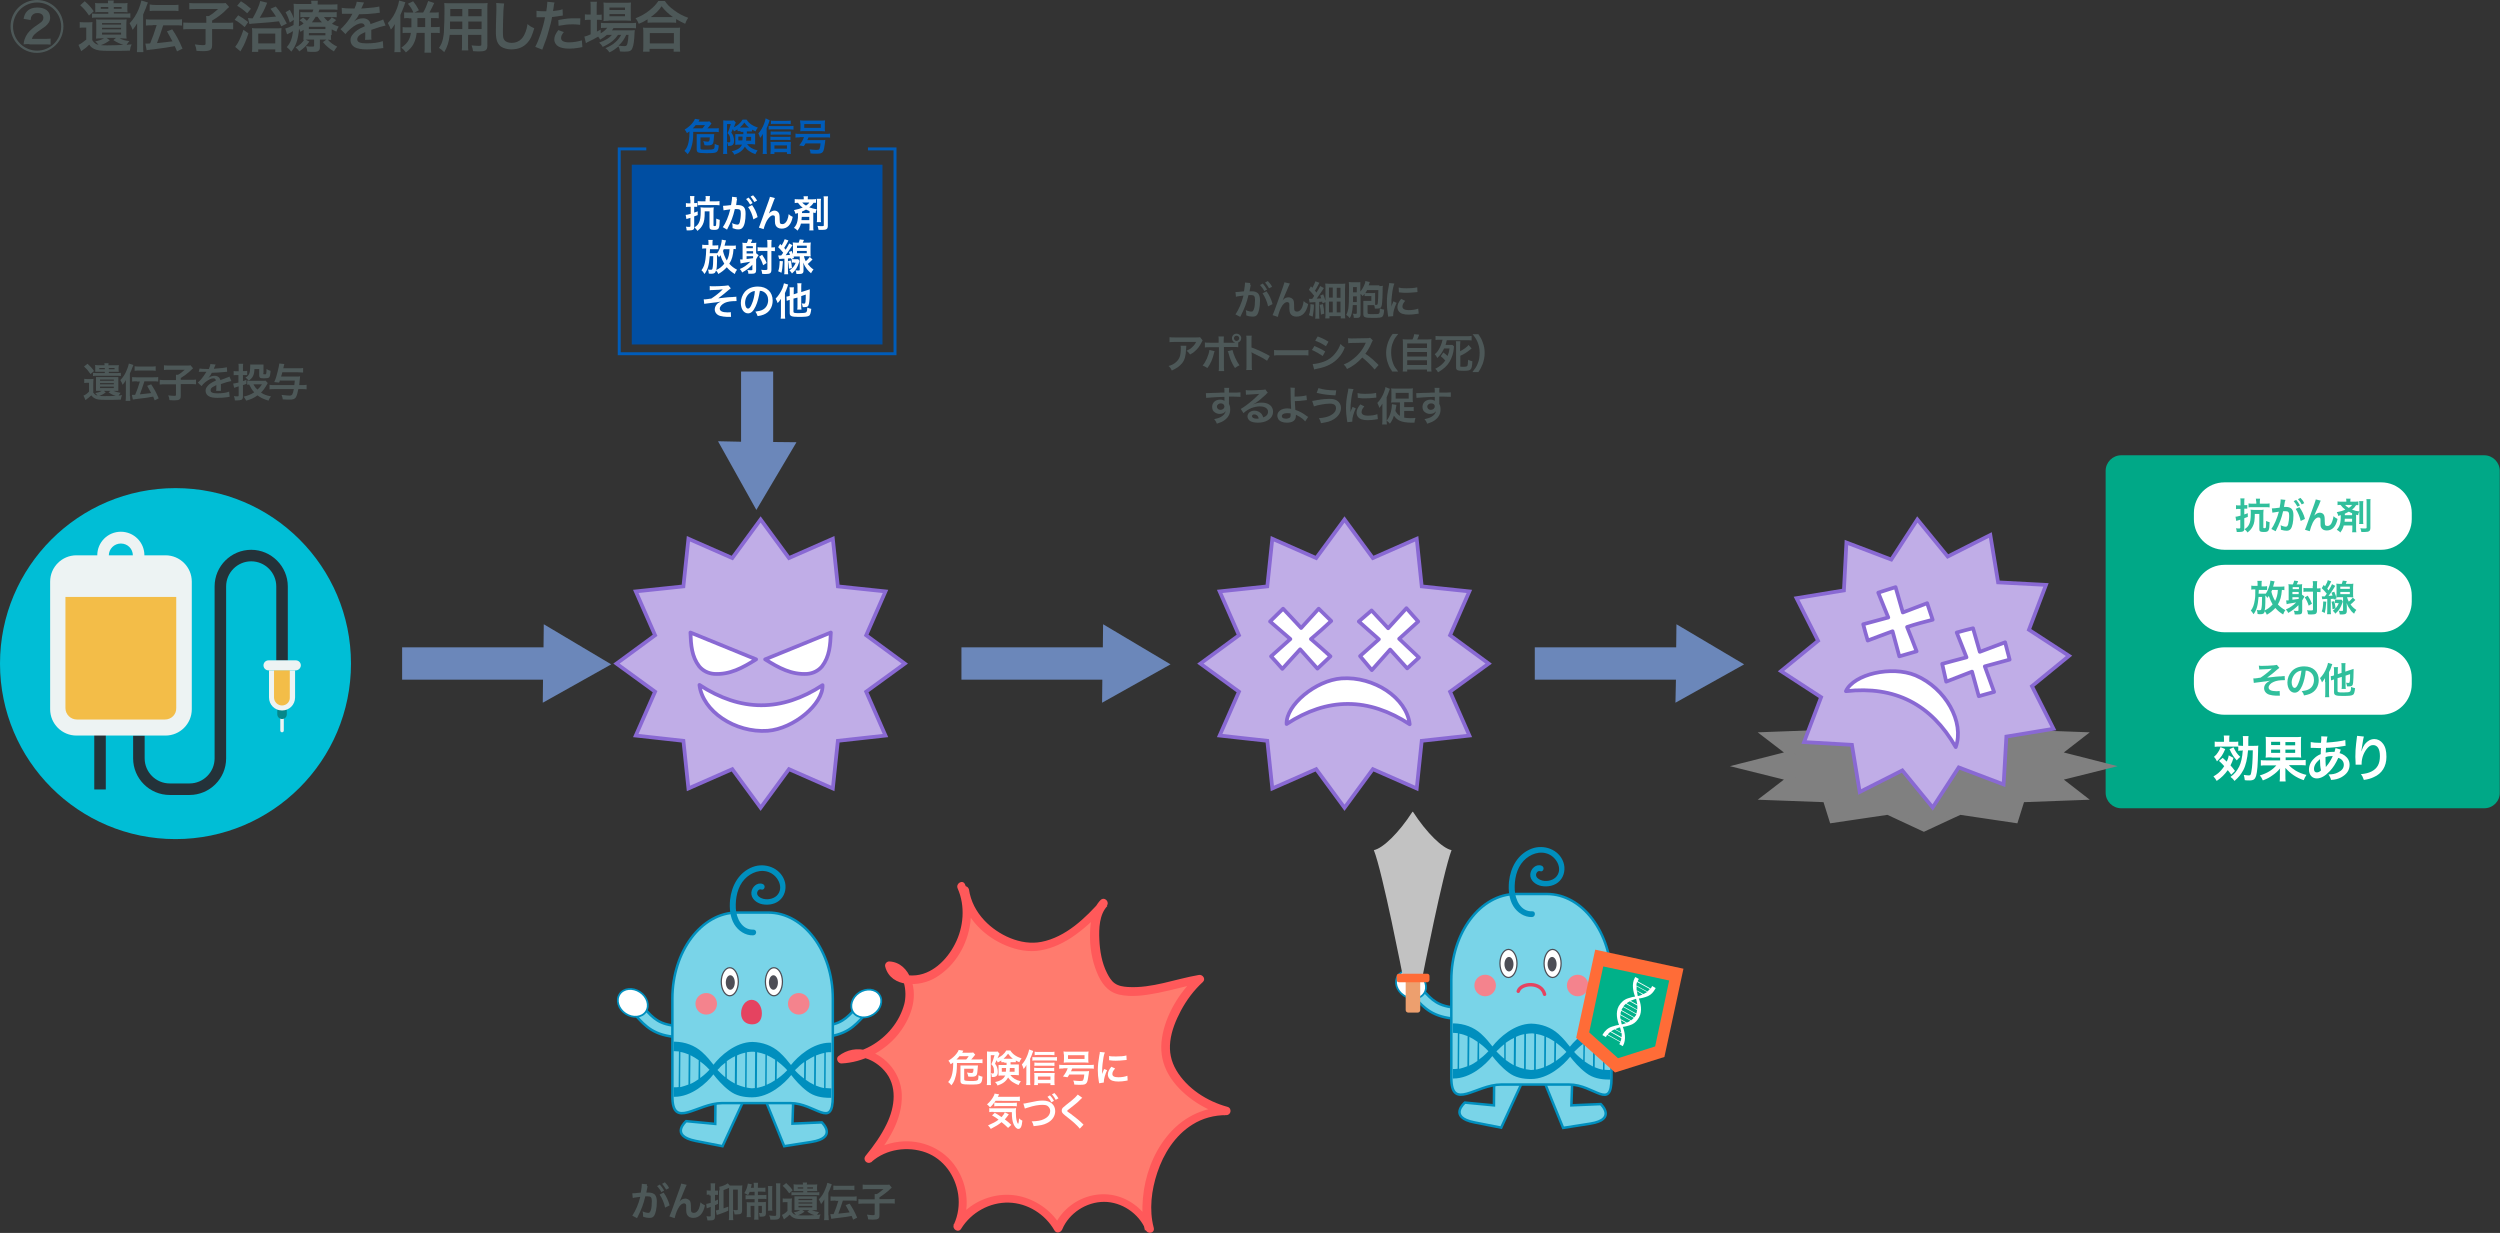 <?xml version="1.0" encoding="utf-8"?>
<!-- Generator: Adobe Illustrator 25.2.3, SVG Export Plug-In . SVG Version: 6.00 Build 0)  -->
<svg version="1.1" id="レイヤー_1" xmlns="http://www.w3.org/2000/svg" xmlns:xlink="http://www.w3.org/1999/xlink" x="0px"
	 y="0px" viewBox="0 0 997.2 491.8" style="enable-background:new 0 0 997.2 491.8;" xml:space="preserve">
<rect x="0" y="0" width="997.2" height="491.8" fill="#333333" stroke="none"/>
<style type="text/css">
	.st0{fill:#00A887;}
	.st1{fill:#FFFFFF;}
	.st2{fill:#31BF9C;}
	.st3{fill:#79D4E8;stroke:#008FBE;stroke-miterlimit:10;}
	.st4{fill:#FFFFFF;stroke:#008FBE;stroke-width:0.722;stroke-miterlimit:10;}
	.st5{clip-path:url(#SVGID_2_);fill:#008FBE;}
	.st6{fill:#008FBE;}
	.st7{fill:#F4838D;}
	.st8{fill:#FFFFFF;stroke:#4D4E56;stroke-width:0.5;stroke-linecap:round;stroke-miterlimit:10;}
	.st9{fill:#4D4E56;}
	.st10{fill:#FF6C37;}
	.st11{fill:#00B189;}
	.st12{fill:#ED9F6E;}
	.st13{fill:#C2C2C2;}
	.st14{fill:none;stroke:#E54360;stroke-width:1.379;stroke-linecap:round;stroke-miterlimit:10;}
	.st15{fill:#E54360;}
	.st16{clip-path:url(#SVGID_4_);fill:#008FBE;}
	.st17{fill:#FF7B6E;}
	.st18{fill:#FF595A;}
	.st19{fill:#6B87BA;}
	.st20{fill:none;stroke:#005CB9;stroke-width:1.171;stroke-miterlimit:10;}
	.st21{fill:#004EA2;}
	.st22{fill:#005CB9;}
	.st23{fill:#00BED6;}
	.st24{fill:#243239;}
	.st25{fill:#EDF3F3;}
	.st26{fill:#F3BD48;}
	.st27{fill:#058789;}
	.st28{fill:#4D5858;}
	.st29{fill:#C0ADE7;stroke:#8969D3;stroke-width:1.494;stroke-miterlimit:10;}
	.st30{fill:#FFFFFF;stroke:#8969D3;stroke-width:1.494;stroke-linecap:round;stroke-linejoin:round;stroke-miterlimit:10;}
	.st31{fill:#808080;stroke:#808080;stroke-width:1.984;stroke-miterlimit:10;}
</style>
<path class="st0" d="M990.9,322.4H846.1c-3.4,0-6.2-2.8-6.2-6.2V187.8c0-3.4,2.8-6.2,6.2-6.2h144.8c3.4,0,6.2,2.8,6.2,6.2v128.3
	C997.2,319.6,994.4,322.4,990.9,322.4z"/>
<path class="st1" d="M949.8,219.3h-62.5c-6.8,0-12.2-5.5-12.2-12.2v-2.5c0-6.8,5.5-12.2,12.2-12.2l62.5,0c6.8,0,12.2,5.5,12.2,12.2
	v2.5C962,213.8,956.5,219.3,949.8,219.3z"/>
<path class="st1" d="M949.8,252.2h-62.5c-6.8,0-12.2-5.5-12.2-12.2v-2.5c0-6.8,5.5-12.2,12.2-12.2h62.5c6.8,0,12.2,5.5,12.2,12.2
	v2.5C962,246.7,956.5,252.2,949.8,252.2z"/>
<path class="st1" d="M949.8,285.1h-62.5c-6.8,0-12.2-5.5-12.2-12.2v-2.5c0-6.8,5.5-12.2,12.2-12.2h62.5c6.8,0,12.2,5.5,12.2,12.2
	v2.5C962,279.6,956.5,285.1,949.8,285.1z"/>
<g>
	<path class="st1" d="M886.6,302.3c0.8,0.7,1,0.9,1.6,1.5c0.4-0.9,0.6-1.3,0.8-2.5l1.9,1c-0.4,1.3-0.6,1.8-1.2,3
		c0.7,0.8,1,1.1,1.8,2.2L890,309c-0.7-1-0.9-1.2-1.4-1.8c-1.2,1.7-2.5,3-4.4,4.3c-0.4-0.7-0.8-1.3-1.3-1.8c0.8-0.5,1.3-0.8,1.9-1.3
		c0.9-0.8,1.8-1.8,2.4-2.8c-0.8-0.9-1.1-1.2-2.1-2.1L886.6,302.3z M887.6,298.8c-1,2.3-1.6,3.2-3.3,4.9c-0.4-0.8-0.6-1.2-1.2-1.8
		c0.8-0.7,1.1-1,1.6-1.8c0.5-0.7,0.7-1.1,1-2.1L887.6,298.8z M894.4,299.4c-0.9,0-1.2,0-1.6,0.1v-1.7c-0.3,0-0.9,0-1.6,0h-5.9
		c-0.7,0-1.2,0-1.9,0.1v-2.1c0.6,0.1,1,0.1,1.9,0.1h1.8V295c0-0.7,0-1.2-0.1-1.6h2.3c-0.1,0.5-0.1,1-0.1,1.6v0.9h1.6
		c0.9,0,1.4,0,2-0.1v1.6c0.4,0,0.8,0.1,1.5,0.1h0.4c0-0.9,0-1.5,0-2.1c0-0.8,0-1.2-0.1-1.8h2.3c-0.1,0.7-0.1,0.8-0.1,1.7
		c0,1.3,0,1.8,0,2.2h2c1.1,0,1.6,0,2-0.1c-0.1,0.6-0.1,1.1-0.1,2.3c-0.1,5.3-0.3,8.1-0.8,9.8c-0.4,1.3-1,1.8-2.6,1.8
		c-0.7,0-1.3,0-1.9-0.1c-0.1-0.9-0.2-1.3-0.4-2.1c0.7,0.1,1.5,0.2,1.9,0.2c0.8,0,0.9-0.2,1.1-1.4c0.4-2.1,0.5-4.2,0.6-8.6h-1.9
		c-0.3,3.4-0.9,6-1.9,7.9c-1,1.8-1.8,2.8-3.5,4.3c-0.5-0.7-0.9-1.1-1.6-1.6c1.7-1.3,2.5-2.3,3.5-4.2c0.7-1.5,1.2-3.5,1.4-6.4H894.4z
		 M890.9,298.1c0.9,1.8,1.4,2.6,2.7,3.8c-0.6,0.5-0.8,0.7-1.4,1.4c-1.4-1.6-1.8-2.2-2.9-4.5L890.9,298.1z"/>
	<path class="st1" d="M906.1,302.1c-1,0-1.7,0-2.4,0.1c0.1-0.6,0.1-1.1,0.1-2.3v-3.9c0-1.1,0-1.5-0.1-2.1c0.6,0.1,1.2,0.1,2.4,0.1
		h9.4c1.2,0,1.7,0,2.4-0.1c-0.1,0.5-0.1,1-0.1,2.3v3.7c0,1.2,0,1.7,0.1,2.3c-0.7-0.1-1.3-0.1-2.4-0.1h-3.8v1.1h5.7
		c1.1,0,1.7,0,2.3-0.1v2.2c-0.7-0.1-1.3-0.1-2.2-0.1H913c0.8,0.9,1.6,1.5,2.7,2.2c1.4,0.8,2.6,1.3,4.3,1.7c-0.5,0.8-0.8,1.3-1.1,2.1
		c-3-1-5.4-2.7-7.3-4.9c0,0.3,0,0.3,0,0.7c0,0.3,0,0.6,0,0.8v1.7c0,1,0,1.5,0.1,2.2h-2.4c0.1-0.7,0.1-1.1,0.1-2.1v-1.7
		c0-0.8,0-0.8,0.1-1.4c-0.9,1.1-1.9,2-3.1,2.8c-1.1,0.8-2,1.3-3.8,2c-0.4-0.9-0.6-1.3-1.2-2c1.4-0.4,2.8-1,3.9-1.7
		c1.1-0.7,1.8-1.3,2.7-2.3h-4c-1,0-1.6,0-2.2,0.1v-2.2c0.6,0.1,1.1,0.1,2.2,0.1h5.5v-1.1H906.1z M905.9,295.9v1.3h3.6v-1.3H905.9z
		 M905.9,299v1.3h3.6V299H905.9z M911.6,297.3h3.9v-1.3h-3.9V297.3z M911.6,300.3h3.9V299h-3.9V300.3z"/>
	<path class="st1" d="M933.7,299c-0.1,0.2-0.1,0.2-0.2,0.6c-0.2,0.6-0.2,0.6-0.3,0.8c0.8,0.2,1.4,0.5,2.1,1c1.3,1,1.9,2.2,1.9,3.7
		c0,2.2-1.2,3.8-3.4,5c-1.2,0.6-2.3,0.9-4,1c-0.2-0.9-0.4-1.2-1-2.2c1.6,0,2.6-0.2,3.8-0.8c1.6-0.8,2.3-1.7,2.3-3.1
		c0-1.2-0.8-2.3-2.2-2.7c-1.1,2.4-2,3.8-3.4,5.3c-1.8,1.9-3.5,2.9-5.2,2.9c-1.8,0-3.1-1.4-3.1-3.5c0-1.6,0.7-3.2,2-4.4
		c0.8-0.8,1.5-1.3,2.7-1.8c0-0.6,0-1.4,0.1-2.4c-0.2,0-1.3,0-3.2-0.1c-0.2,0-0.3,0-0.4,0c-0.1,0-0.2,0-0.5,0V296
		c0.9,0.2,2.1,0.3,3.7,0.3c0,0,0,0,0.4,0c0-0.4,0-0.4,0.1-1.2c0-0.3,0-0.8,0-1.1c0-0.1,0-0.2,0-0.3l2.5,0.1c-0.2,0.5-0.2,1-0.4,2.4
		c3.2-0.2,6-0.6,7.5-1l0.1,2.3c-0.3,0-0.4,0-0.8,0.1c-2.2,0.4-5.4,0.7-7,0.7c-0.1,0.9-0.1,1.5-0.1,1.9c1.1-0.2,1.5-0.3,2.7-0.3
		c0.2,0,0.4,0,0.8,0c0.2-0.6,0.3-1,0.4-1.5L933.7,299z M923.9,304.3c-0.6,0.8-0.9,1.6-0.9,2.4c0,0.9,0.4,1.4,1.1,1.4
		c0.6,0,1.1-0.2,1.7-0.8c-0.3-1.3-0.4-2.6-0.4-4.5C924.6,303.5,924.3,303.8,923.9,304.3z M927.8,305.9c0.1-0.1,0.1-0.1,0.2-0.3
		c0.9-1,1.7-2.3,2.5-4c-0.2,0-0.3,0-0.5,0c-0.9,0-1.6,0.1-2.4,0.4c0,1.8,0,2,0.1,3.4c0,0.1,0,0.1,0,0.3
		C927.7,305.8,927.7,305.8,927.8,305.9L927.8,305.9z"/>
	<path class="st1" d="M942.9,293.8c-0.2,0.7-0.3,1.2-0.7,3.8c-0.1,0.8-0.2,1.5-0.3,2h0.1c0-0.1,0-0.1,0.1-0.4
		c0.2-0.7,0.7-1.7,1.2-2.4c1.1-1.3,2.3-2,3.8-2c1.3,0,2.5,0.6,3.4,1.8c1,1.3,1.4,2.9,1.4,5.3c0,3.8-1.8,6.7-5.1,8.1
		c-1,0.5-2.4,0.9-3.9,1.1c-0.4-1.1-0.6-1.6-1.2-2.3c2-0.2,3.1-0.5,4.3-1.1c2.3-1.2,3.3-3.1,3.3-6.1c0-2.9-1-4.4-2.7-4.4
		c-0.8,0-1.4,0.3-2.1,1c-1.5,1.6-2.5,4-2.5,6.4c0,0.1,0,0.2,0,0.4l-2.4,0c0-0.1,0-0.2,0-0.3c0-0.1,0-0.2,0-0.4c0-0.6-0.1-2-0.1-2.4
		c0-1.6,0.1-3.8,0.3-5.2l0.3-2.5c0-0.3,0.1-0.4,0.1-0.7L942.9,293.8z"/>
</g>
<g>
	<g>
		<path class="st2" d="M893.7,200.3c0-0.7,0-1-0.1-1.5h1.7c-0.1,0.5-0.1,0.8-0.1,1.5v1.2h0.4c0.4,0,0.6,0,0.8-0.1v1.5
			c-0.3,0-0.5,0-0.8,0h-0.4v2.3c0.5-0.2,0.7-0.2,1.4-0.5l0,1.5c-0.6,0.2-0.7,0.2-1.4,0.5v4.1c0,0.6-0.1,0.9-0.4,1.1
			c-0.3,0.2-0.9,0.3-1.6,0.3c-0.2,0-0.4,0-1,0c-0.1-0.6-0.1-1-0.3-1.5c0.5,0.1,0.9,0.1,1.2,0.1c0.4,0,0.5-0.1,0.5-0.4v-3.1
			c-0.4,0.1-0.6,0.2-1,0.3c-0.3,0.1-0.5,0.1-0.6,0.2l-0.3-1.7c0.4,0,0.4,0,2-0.4V203H893c-0.4,0-0.7,0-1.1,0.1v-1.6
			c0.4,0.1,0.7,0.1,1.1,0.1h0.7V200.3z M899.4,204.8c0,2.6-0.2,4-0.8,5.1c-0.5,1-1,1.6-2.1,2.5c-0.3-0.5-0.7-0.9-1.2-1.3
			c0.9-0.6,1.3-1,1.7-1.7c0.6-1,0.8-2.4,0.8-4.8c0-0.6,0-1-0.1-1.3c0.3,0,0.7,0.1,1.3,0.1h2.6c0.6,0,1,0,1.3-0.1
			c0,0.3-0.1,0.7-0.1,1.4v5.7c0,0.2,0.1,0.3,0.5,0.3c0.3,0,0.4-0.1,0.5-0.3c0.1-0.4,0.1-1.1,0.1-2.6c0.5,0.2,0.9,0.4,1.4,0.5
			c-0.1,3.5-0.3,3.9-2.3,3.9c-1.4,0-1.8-0.2-1.8-1.1v-6.1H899.4z M899.9,200c0-0.5,0-0.9-0.1-1.1h1.7c0,0.2-0.1,0.6-0.1,1.1v0.9h2.2
			c0.8,0,1.3,0,1.7-0.1v1.6c-0.5-0.1-1-0.1-1.6-0.1h-5.2c-0.7,0-1.1,0-1.6,0.1v-1.6c0.4,0.1,0.9,0.1,1.7,0.1h1.4V200z"/>
		<path class="st2" d="M911.4,200c-0.1,0.4-0.2,1-0.3,1.8c0,0.2,0,0.2-0.1,0.4c0.4,0,0.6,0,0.9,0c1,0,1.7,0.3,2.2,0.8
			c0.5,0.6,0.7,1.3,0.7,2.6c0,2.5-0.4,4.5-1.1,5.4c-0.4,0.5-0.9,0.7-1.6,0.7c-0.7,0-1.3-0.1-2.3-0.4c0-0.3,0-0.5,0-0.6
			c0-0.4,0-0.7-0.1-1.2c0.8,0.4,1.6,0.6,2.1,0.6c0.4,0,0.7-0.3,0.9-1c0.2-0.8,0.4-2.1,0.4-3.4c0-1.4-0.3-1.8-1.5-1.8
			c-0.3,0-0.5,0-0.9,0c-0.7,3-1.4,4.8-3,8l-1.7-0.9c1.1-1.5,2.3-4.2,3-6.9c-0.2,0-0.2,0-0.7,0.1l-1.3,0.2c-0.2,0-0.4,0.1-0.6,0.1
			l-0.2-1.7c0.7,0,1.4-0.1,3.1-0.3c0.3-1.6,0.4-2.5,0.4-3c0-0.1,0-0.1,0-0.3l1.9,0.2c0,0.1-0.1,0.3-0.1,0.5L911.4,200z M915.9,199.4
			c0.6,0.7,1,1.2,1.5,2.2l-1,0.5c-0.5-0.9-0.9-1.5-1.5-2.2L915.9,199.4z M917.2,202.3c1,1.4,1.8,3,2.2,4.7l-1.7,0.8
			c-0.3-1.5-1.2-3.7-2-4.8L917.2,202.3z M918.1,201.2c-0.4-0.8-0.9-1.5-1.5-2.1l1-0.5c0.7,0.7,1.1,1.2,1.5,2.1L918.1,201.2z"/>
		<path class="st2" d="M923.1,205.7c0.1-0.1,0.1-0.1,0.3-0.3c0.5-0.5,1.2-0.9,1.9-0.9c0.7,0,1.3,0.3,1.6,0.8c0.3,0.5,0.4,1,0.4,2.7
			c0,1.1,0.1,1.4,0.3,1.6c0.2,0.1,0.4,0.2,0.8,0.2c0.8,0,1.4-0.5,1.8-1.6c0.3-0.7,0.5-1.6,0.6-2.3c0.5,0.5,0.7,0.6,1.6,1.1
			c-0.6,3-2.1,4.6-4.3,4.6c-1.1,0-1.9-0.4-2.3-1.3c-0.2-0.4-0.2-0.9-0.2-1.6c0,0,0-0.1,0-0.1c0-0.5,0-0.9,0-1c0-0.5,0-0.7-0.1-0.9
			c-0.1-0.2-0.4-0.3-0.7-0.3c-0.8,0-1.6,0.7-2.3,2.1c-0.4,0.8-1,2.5-1.2,3.4l-1.9-0.6c0.2-0.4,0.3-0.8,0.8-2.1
			c3.4-9.4,3.4-9.4,3.5-10l2,0.5c-0.2,0.4-0.3,0.6-0.7,1.7C924,203.4,923.4,205,923.1,205.7L923.1,205.7z"/>
		<path class="st2" d="M934.9,209.5c-0.3,1.2-0.6,1.8-1.4,2.9c-0.4-0.5-0.8-0.7-1.4-1.1c0.8-0.9,1.2-1.7,1.4-2.8
			c0.1-0.9,0.2-1.3,0.2-3c-0.4,0.1-0.5,0.1-1,0.3c-0.1-0.6-0.3-0.9-0.6-1.5c1.6-0.3,2.5-0.6,3.4-1c-0.7-0.5-1.3-1.1-1.9-1.9
			c-0.6,0-0.8,0-1.2,0.1v-1.5c0.4,0.1,0.8,0.1,1.4,0.1h2.1v-0.1c0-0.5,0-0.7-0.1-1.1h1.8c-0.1,0.3-0.1,0.6-0.1,1.1v0.1h1.8
			c0.6,0,1,0,1.4-0.1v1.5c-0.3,0-0.5,0-0.9,0c-0.5,0.8-0.8,1.1-1.6,1.8c1,0.4,1.9,0.6,2.9,0.7c-0.3,0.6-0.4,0.8-0.5,1.5
			c-0.4-0.1-0.5-0.1-0.8-0.2v5.5c0,0.7,0,1.1,0.1,1.5h-1.7c0.1-0.4,0.1-0.7,0.1-1.5v-1.2H934.9z M935.3,206.9c0,0.5-0.1,0.9-0.1,1.2
			h3v-1.2H935.3z M938.2,204.7c-0.5-0.2-0.8-0.3-1.3-0.6c-0.5,0.3-1,0.5-1.6,0.8v0.6h2.9V204.7z M935.4,201.4
			c0.4,0.5,0.8,0.8,1.5,1.2c0.6-0.4,1-0.7,1.3-1.2H935.4z M942.7,199.9c-0.1,0.4-0.1,0.8-0.1,1.5v6c0,0.9,0,1.2,0.1,1.6H941
			c0.1-0.4,0.1-0.8,0.1-1.6v-6c0-0.8,0-1.1-0.1-1.5H942.7z M945.6,198.9c-0.1,0.4-0.1,0.9-0.1,1.8v9.8c0,1.3-0.5,1.7-2.2,1.7
			c-0.1,0-0.5,0-1.4,0c-0.1-0.6-0.2-0.9-0.4-1.5c0.6,0.1,1.4,0.1,1.9,0.1c0.5,0,0.6-0.1,0.6-0.4v-9.5c0-0.8,0-1.4-0.1-1.8H945.6z"/>
	</g>
</g>
<g>
	<g>
		<path class="st2" d="M911.2,235.4c-0.3,0-0.4-0.1-1-0.1c-0.2,2.6-0.6,4.1-1.6,5.8c1,1,1.7,1.6,3,2.3c-0.5,0.6-0.6,1-0.9,1.7
			c-1.3-0.8-2.2-1.5-3.1-2.6c-1,1.1-2,1.9-3.4,2.7c-0.2-0.5-0.5-1-0.8-1.4c-0.3,1-0.7,1.2-1.9,1.2c-0.2,0-0.5,0-1-0.1
			c0-0.6-0.1-0.9-0.3-1.6c0.3,0.1,0.7,0.1,1,0.1c0.6,0,0.7-0.1,0.8-0.5c0.2-0.9,0.3-2.1,0.3-4.8h-1.4c-0.3,3.6-0.8,5.3-2,6.9
			c-0.4-0.6-0.7-1.1-1.1-1.4c0.9-1.2,1.3-2.3,1.6-4.3c0.2-1.2,0.2-2.2,0.2-4.2h-0.2c-0.7,0-1,0-1.4,0.1v-1.6
			c0.4,0.1,0.8,0.1,1.5,0.1h1V233c0-0.6,0-0.9-0.1-1.3h1.8c-0.1,0.4-0.1,0.7-0.1,1.3v0.9h0.8c0.6,0,1,0,1.4-0.1v1.5
			c-0.5,0-0.9,0-1.4,0H901c0,0.7-0.1,1.2-0.1,1.5h1.6c0.7,0,0.9,0,1.2,0v0.1c0.7-0.9,1.1-2,1.6-3.5c0.2-0.7,0.3-1.4,0.3-1.8l1.7,0.3
			c-0.1,0.2-0.1,0.2-0.2,0.6c-0.1,0.3-0.3,1.1-0.4,1.5h2.9c0.6,0,1.2,0,1.6-0.1V235.4z M906.5,241.1c-0.6-1-1-1.9-1.5-3.4
			c-0.2,0.3-0.3,0.4-0.6,0.8c-0.2-0.4-0.4-0.6-0.8-1c0,1.4,0,2.3,0,2.8c0,1.5-0.1,2.5-0.3,3.2C904.5,243,905.5,242.2,906.5,241.1z
			 M906.3,235.3c-0.1,0.4-0.2,0.4-0.3,0.7c0.3,1.3,0.8,2.5,1.5,3.7c0.6-1.2,1-2.4,1.1-4.4H906.3z"/>
		<path class="st2" d="M917,241.2c-1.3,1.3-2.5,2.3-4.3,3.3c-0.2-0.6-0.5-0.9-0.9-1.4c1.4-0.6,2.8-1.5,4.1-2.8
			c-0.7,0.1-0.7,0.1-3,0.5c-0.1,0-0.4,0.1-0.8,0.2l-0.2-1.5c0.1,0,0.3,0,0.3,0c0.2,0,0.2,0,0.7,0v-5c0-0.8,0-1-0.1-1.5
			c0.4,0.1,0.7,0.1,1.3,0.1h0.5c0.2-0.5,0.4-1,0.5-1.5l1.6,0.2c-0.1,0.1-0.1,0.1-0.2,0.5c0,0-0.1,0.2-0.2,0.4
			c-0.1,0.2-0.1,0.2-0.2,0.4h1c0.5,0,0.9,0,1.2-0.1c-0.1,0.4-0.1,0.8-0.1,1.4v2.8l1,0.7c-0.1,0.1-0.1,0.1-0.2,0.4
			c-0.1,0.2-0.6,1-0.7,1.2v4.2c0,1.2-0.4,1.4-1.9,1.4c-0.4,0-0.7,0-1.1,0c0-0.7-0.1-1-0.4-1.5c0.6,0.1,1.1,0.1,1.5,0.1
			c0.3,0,0.4-0.1,0.4-0.3V241.2z M917,234.2h-2.5v0.8h2.5V234.2z M914.4,237h2.5v-0.9h-2.5V237z M914.4,239.2c1-0.1,1-0.1,2.5-0.3
			v-0.7h-2.5V239.2z M922.6,233.6c0-0.7,0-1.2-0.1-1.8h1.8c-0.1,0.5-0.1,1.1-0.1,1.8v1.1c0.7,0,1,0,1.4-0.1v1.6
			c-0.4,0-0.8-0.1-1.4-0.1v7.3c0,1.4-0.4,1.7-2.3,1.7c-0.5,0-0.9,0-1.3-0.1c-0.1-0.7-0.1-1-0.4-1.6c0.6,0.1,1.2,0.1,1.6,0.1
			c0.7,0,0.8-0.1,0.8-0.4v-7.1h-2.2c-0.6,0-1.2,0-1.6,0.1v-1.6c0.4,0.1,0.9,0.1,1.5,0.1h2.2V233.6z M920.9,241.6
			c-0.5-1.5-0.8-2.2-1.6-3.3l1.2-0.7c0.8,1.2,1.2,1.9,1.7,3.2L920.9,241.6z"/>
		<path class="st2" d="M926.1,237.9c0.3,0,0.4,0,0.7,0c0.1,0,0.1,0,0.5,0c0.4-0.5,0.5-0.6,0.8-1.1c-0.8-1-1.2-1.4-2-2.2l0.8-1.3
			l0.5,0.6c0.6-1,1-1.9,1.1-2.5l1.4,0.5c-0.1,0.1-0.2,0.3-0.3,0.6c-0.4,0.8-0.8,1.6-1.3,2.3c0.2,0.3,0.2,0.3,0.5,0.7
			c0.7-1,1.2-2,1.4-2.5l1.3,0.7c-0.2,0.3-0.3,0.4-0.5,0.8c-0.9,1.4-1.4,2.2-2.2,3.2c0.9-0.1,1.2-0.1,1.6-0.1
			c-0.2-0.6-0.2-0.7-0.4-1.2l1.1-0.4c0.5,1.2,0.6,1.6,0.9,2.7l-1.1,0.5c0-0.2,0-0.2-0.1-0.4c-0.6,0.1-0.6,0.1-1.1,0.1v4.6
			c0,0.8,0,1.1,0.1,1.5h-1.6c0.1-0.5,0.1-0.9,0.1-1.6v-4.5c-0.1,0-0.3,0-0.6,0c-1.1,0.1-1.1,0.1-1.4,0.1L926.1,237.9z M927.9,240
			c-0.2,2.6-0.3,3.3-0.6,4.5l-1.2-0.6c0.4-1.1,0.5-1.8,0.6-4L927.9,240z M931.1,239.8c0.3,1.3,0.4,1.8,0.5,2.9l-1.2,0.3
			c-0.1-1.3-0.1-1.9-0.4-3L931.1,239.8z M932.3,240.5c-0.4,0-0.6,0-0.9,0.1v-1.5c0.3,0,0.4,0.1,0.9,0.1h1c0.3,0,0.5,0,0.7,0l0.5,0.7
			c-0.1,0.1-0.1,0.2-0.1,0.4c-0.4,1.1-0.7,1.8-1.2,2.6c-0.5,0.7-0.8,1.1-1.7,1.9c-0.2-0.4-0.5-0.8-1-1.2c1.2-0.8,1.9-1.8,2.4-3
			H932.3z M936.2,238.2c0.2,0.7,0.3,1.1,0.7,1.8c0.6-0.5,1-1,1.6-1.6l1,0.9c-0.7,0.8-1.3,1.3-1.9,1.8c0.7,1,1.3,1.5,2.3,2.2
			c-0.4,0.4-0.6,0.8-0.9,1.5c-0.7-0.6-1.1-0.9-1.5-1.6c-0.6-0.8-1-1.4-1.5-2.7c0.1,0.9,0.1,1.5,0.1,2l0,1.3c0,0.9-0.5,1.3-1.8,1.3
			c0,0-0.1,0-0.1,0h-0.4c-0.2,0-0.3,0-0.5,0c-0.1-0.7-0.2-1-0.4-1.5c0.5,0.1,0.9,0.1,1.2,0.1c0.4,0,0.5-0.1,0.5-0.4v-5.1h-1.2
			c-0.5,0-1,0-1.5,0.1c0-0.4,0.1-0.9,0.1-1.4v-2.7c0-0.5,0-1-0.1-1.4c0.4,0,0.7,0.1,1.4,0.1h0.8c0.2-0.6,0.3-0.9,0.4-1.3l1.6,0.2
			c-0.2,0.5-0.3,0.7-0.4,1.1h1.6c0.7,0,1.1,0,1.4-0.1c0,0.4-0.1,0.8-0.1,1.5v2.6c0,0.7,0,1,0.1,1.4c-0.4,0-0.9-0.1-1.4-0.1H936.2z
			 M933.5,234.9h3.8V234h-3.8V234.9z M933.5,237h3.8v-0.9h-3.8V237z"/>
	</g>
</g>
<g>
	<g>
		<path class="st2" d="M901,265.5c0.5,0.1,0.8,0.1,1.4,0.1c1.3,0,3.2-0.1,4.4-0.2c0.7-0.1,1.1-0.1,1.4-0.2l1,1.2
			c-0.3,0.2-0.4,0.3-0.9,0.7c-1.1,1-2.7,2.3-4,3.2c0.7-0.1,1.8-0.2,3.6-0.4c0.9-0.1,1.6-0.1,1.9-0.1c0.5-0.1,0.9-0.1,1-0.1
			c0.2,0,0.3,0,0.5-0.1l0.1,1.7c-0.2,0-0.2,0-0.4,0c-1.7,0-3,0.2-4.1,0.7c-1.2,0.5-2,1.4-2,2.2c0,1,1.1,1.5,3,1.5c0.6,0,1,0,1.4-0.1
			l0.1,1.9c-0.2,0-0.3,0-0.5,0c-0.1,0-0.3,0-0.8,0c-0.1,0-0.1,0-0.2,0c-0.9,0-2-0.2-2.7-0.4c-1.3-0.4-2.1-1.4-2.1-2.6
			c0-0.7,0.3-1.4,0.8-1.9c0.4-0.4,0.8-0.7,1.6-1.1c-0.6,0.1-1.1,0.2-1.8,0.3c-0.7,0.1-1.2,0.1-1.6,0.2c-0.6,0.1-1.4,0.2-2.4,0.3
			c-0.3,0-0.4,0.1-0.7,0.1l-0.2-1.8c0.1,0,0.2,0,0.2,0c0.3,0,0.9,0,1.3-0.1c0.1,0,0.3,0,0.6-0.1c0.4,0,0.5-0.1,0.8-0.1
			c1.3-0.8,3.4-2.5,4.5-3.6c-1.1,0.2-1.7,0.2-4.1,0.3c-0.4,0-0.6,0-0.9,0.1L901,265.5z"/>
		<path class="st2" d="M918.3,273.5c-0.8,1.9-1.8,2.8-3,2.8c-1.7,0-2.9-1.7-2.9-4.1c0-1.6,0.6-3.1,1.6-4.3c1.2-1.4,3-2.1,5.1-2.1
			c3.5,0,5.8,2.1,5.8,5.5c0,2.5-1.3,4.6-3.6,5.5c-0.7,0.3-1.3,0.4-2.3,0.6c-0.2-0.8-0.4-1.1-0.9-1.7c1.4-0.2,2.2-0.4,2.9-0.8
			c1.3-0.7,2-2.1,2-3.7c0-1.4-0.6-2.6-1.8-3.3c-0.5-0.3-0.8-0.4-1.5-0.4C919.5,269.8,919,271.8,918.3,273.5z M916.1,268.2
			c-1.2,0.9-2,2.4-2,4c0,1.2,0.5,2.2,1.2,2.2c0.5,0,1-0.6,1.5-1.9c0.6-1.3,1-3.3,1.2-5C917.2,267.6,916.7,267.8,916.1,268.2z"/>
		<path class="st2" d="M927.4,272.1c0-0.4,0-0.4,0-1.6c-0.4,0.6-0.7,1.1-1.2,1.7c-0.2-0.6-0.4-1-0.8-1.7c1.1-1.1,2-2.5,2.6-4.1
			c0.3-0.7,0.5-1.5,0.6-2l1.7,0.5c-0.1,0.3-0.1,0.4-0.3,0.8c-0.3,1-0.5,1.5-1,2.4v8.2c0,0.7,0,1.2,0.1,1.8h-1.7
			c0.1-0.5,0.1-1,0.1-1.8V272.1z M932.4,270.5v5.1c0,0.3,0.1,0.4,0.4,0.5c0.4,0.1,0.8,0.1,1.9,0.1c1.7,0,2.3-0.1,2.6-0.3
			c0.2-0.1,0.3-0.4,0.4-0.7c0-0.3,0.1-0.5,0.1-1.2c0.6,0.3,0.9,0.3,1.6,0.5c-0.2,1.7-0.4,2.3-0.8,2.6c-0.6,0.4-1.5,0.5-4.2,0.5
			c-2.8,0-3.4-0.3-3.4-1.5V271c-0.1,0-0.2,0.1-0.3,0.1c-0.4,0.1-0.6,0.2-0.9,0.3l-0.1-1.7c0.4,0,0.8-0.1,1.3-0.3v-1.7
			c0-0.7,0-1.1-0.1-1.6h1.7c-0.1,0.4-0.1,0.8-0.1,1.5v1.3l1.5-0.5v-2.4c0-0.6,0-1-0.1-1.5h1.7c-0.1,0.5-0.1,0.8-0.1,1.4v2l2.1-0.7
			c0.6-0.2,0.9-0.3,1.2-0.4c0,0.3,0,0.4,0,0.8c0,1.8-0.1,3.8-0.2,4.8c-0.1,1.1-0.5,1.4-1.6,1.4c-0.3,0-0.4,0-0.8,0
			c-0.1-0.6-0.2-0.9-0.4-1.5c0.4,0.1,0.8,0.1,1,0.1c0.3,0,0.4-0.1,0.5-0.8c0.1-0.6,0.1-1.5,0.1-2.7l-1.8,0.6v3.8c0,0.6,0,1,0.1,1.5
			h-1.7c0.1-0.5,0.1-0.8,0.1-1.5V270L932.4,270.5z"/>
	</g>
</g>
<g>
	<g>
		<path class="st3" d="M596,428.9l-0.1,12l-11.6-1.1c0,0-6.8,5.8,3.8,7.9c10.7,2.1,10.7,2.1,10.7,2.1l9-19.5"/>
		<path class="st3" d="M627.2,428.9l-0.4,12l11.7-0.5c0,0,6.6,6.1-4.2,7.8c-10.8,1.7-10.8,1.7-10.8,1.7l-8.1-19.9"/>
	</g>
	<g>
		<path class="st3" d="M638.6,406.4C638.6,406.4,638.6,406.4,638.6,406.4c9.5-0.6,12.9-4.3,16.8-8.6c1.4-1.5,2.9-3.1,4.7-4.8
			c0.9-0.8,1-2.2,0.2-3.1c-0.8-0.9-2.2-1-3.1-0.2c-2.1,1.8-3.7,3.6-5.1,5.1c-3.8,4.2-6.1,6.7-13.8,7.2c-1.2,0.1-2.1,1.1-2,2.3
			C636.3,405.5,637.4,406.4,638.6,406.4z"/>
		
			<ellipse transform="matrix(0.834 -0.551 0.551 0.834 -107.806 427.148)" class="st4" cx="656.4" cy="392.8" rx="6.3" ry="5.2"/>
	</g>
	<g>
		<path class="st3" d="M581,406.4C581,406.4,581,406.4,581,406.4c-9.5-0.6-12.9-4.3-16.8-8.6c-1.4-1.5-2.9-3.1-4.7-4.8
			c-0.9-0.8-1-2.2-0.2-3.1c0.8-0.9,2.2-1,3.1-0.2c2.1,1.8,3.7,3.6,5.1,5.1c3.8,4.2,6.1,6.7,13.8,7.2c1.2,0.1,2.1,1.1,2,2.3
			C583.3,405.5,582.3,406.4,581,406.4z"/>
		
			<ellipse transform="matrix(0.551 -0.834 0.834 0.551 -75.097 646.025)" class="st4" cx="563.2" cy="392.8" rx="5.2" ry="6.3"/>
	</g>
	<path class="st3" d="M625.9,432.6h-27.1c-10.1,0-19.9,10.7-19.9-2.7v-39c0-18.8,11.6-34.3,25.8-34.3H617
		c14.2,0,25.8,15.4,25.8,34.3v39C642.8,443.4,636,432.6,625.9,432.6z"/>
	<g>
		<defs>
			<rect id="SVGID_1_" x="579.5" y="406.4" width="62.9" height="24.9"/>
		</defs>
		<clipPath id="SVGID_2_">
			<use xlink:href="#SVGID_1_"  style="overflow:visible;"/>
		</clipPath>
		<path class="st5" d="M595.3,417.4c-1.1-1.4-2.6-3.3-4.6-5.1c-2.9-2.6-6.7-4-10.8-4.1c-0.2,0-0.5,0-0.7,0l0,3.8c0.2,0,0.5,0,0.7,0
			c0.6,0,1.1,0.1,1.6,0.1l-0.1,14.2c-0.6,0.1-1.1,0.1-1.7,0.1c-0.2,0-0.4,0-0.7,0l0,3.8c0.2,0,0.4,0,0.7,0c6.9,0,12.9-5.5,15.6-9
			l0,0.1l0,0c1.4,1.8,3.6,4.4,6.4,6.5c2.6,2,5.7,2.6,9,2.6c6.9,0,12.9-5.5,15.6-8.9l0,0l0,0c1.4,1.8,3.6,4.4,6.4,6.5
			c2.6,2,5.7,2.6,9,2.6c0.3,0,0.7,0,1,0l0-3.8c-0.3,0-0.7,0-1,0c-0.6,0-1.1-0.1-1.7-0.1l0.1-14.2c0.6-0.1,1.1-0.1,1.7-0.1
			c0.3,0,0.6,0,1,0.1l0-3.8c-0.3,0-0.6-0.1-1-0.1c-6.9,0-12.9,5.5-15.6,8.9c-1.1-1.4-2.6-3.3-4.6-5.1c-2.9-2.6-6.7-4-10.8-4.1
			C604,408.4,598,413.9,595.3,417.4z M600.6,422.8l0-6.8c0.3-0.2,0.6-0.5,1-0.7c0.7-0.5,1.5-0.9,2.3-1.3l-0.1,10.9
			C602.7,424.3,601.6,423.5,600.6,422.8z M604.6,425.2l0.1-11.6c1-0.5,2.2-0.9,3.3-1.1l-0.1,13.8
			C606.8,426.1,605.7,425.7,604.6,425.2z M608.6,426.5l0.1-14.1c0.7-0.1,1.5-0.2,2.2-0.2c0.4,0,0.8,0,1.1,0.1l-0.1,14.4
			c-0.4,0-0.8,0.1-1.2,0.1C610,426.7,609.3,426.6,608.6,426.5z M616,413.3l-0.1,12.4c-0.8,0.3-1.7,0.6-2.6,0.8
			c-0.2,0.1-0.5,0.1-0.7,0.1l0.1-14.2C613.9,412.6,615,412.9,616,413.3z M616.7,413.6c1.2,0.5,2.3,1.2,3.3,1.8l-0.1,8.2
			c-1,0.7-2.1,1.3-3.3,1.8L616.7,413.6z M632.1,423.4l0.1-7.5c0.2-0.1,0.3-0.2,0.5-0.3c0.9-0.6,1.8-1.1,2.8-1.6l-0.1,11.4
			C634.2,424.8,633.1,424.1,632.1,423.4z M639.4,426.7c-1.2-0.2-2.3-0.6-3.3-1l0.1-12c1.1-0.4,2.2-0.8,3.3-1L639.4,426.7z
			 M631.5,422.9c-2-1.5-3.3-2.9-3.6-3.3c0.2-0.3,0.5-0.5,0.7-0.7c0.6-0.6,1.6-1.6,3-2.6L631.5,422.9z M620.6,423.2l0.1-7.3
			c2.3,1.7,3.9,3.4,4.1,3.7l0,0C624.7,419.7,623.1,421.5,620.6,423.2z M582.1,412.3c1.2,0.2,2.3,0.6,3.3,1l-0.1,12
			c-1,0.4-2,0.7-3.1,1c-0.1,0-0.2,0-0.2,0L582.1,412.3z M586.1,413.6c1.2,0.6,2.3,1.3,3.3,2l-0.1,7.6c-1,0.7-2.1,1.4-3.3,1.9
			L586.1,413.6z M593.7,419.3L593.7,419.3c-0.1,0.1-1.5,1.7-3.7,3.3l0-6.6C592.2,417.6,593.5,419.1,593.7,419.3z M600,416.5l0,5.8
			c-1.7-1.4-2.8-2.6-3.1-2.9l-0.1,0.2c0.1-0.1,0.1-0.2,0.1-0.2c0.2-0.3,0.5-0.5,0.7-0.7C598.1,418.2,598.9,417.4,600,416.5z"/>
	</g>
	<g>
		<g>
			<path class="st6" d="M611.2,363.5c-4.6,0.2-6.8-4.6-7-8.5c-0.2-4.1,0.7-8.6,3.5-11.6c2.5-2.7,6.6-4.3,10.2-2.6
				c3.2,1.5,5.6,6.1,2.7,9.1c-1.5,1.5-4.2,1.9-6.1,1.1c-0.8-0.3-1.8-1-1.8-2c0-0.9,0.8-1.8,1.6-1.5c1.4,0.5,2-1.7,0.6-2.2
				c-2.2-0.8-4.3,1.2-4.5,3.4c-0.2,2.5,2.2,4.3,4.4,4.7c2.6,0.5,5.6-0.1,7.4-2.1c1.8-1.9,2.3-4.9,1.4-7.4c-1.8-5.1-7.8-7.2-12.6-5.4
				c-5.6,2.1-8.5,7.5-9.1,13.2c-0.3,3.3,0,6.9,1.7,9.7c1.6,2.6,4.4,4.5,7.5,4.4C612.6,365.7,612.6,363.4,611.2,363.5L611.2,363.5z"
				/>
		</g>
	</g>
	<g>
		<circle class="st7" cx="629.3" cy="393.1" r="4.3"/>
		<circle class="st7" cx="592.4" cy="393.1" r="4.3"/>
	</g>
	<g>
		<ellipse class="st8" cx="619.3" cy="384.3" rx="3.4" ry="5.6"/>
		<ellipse class="st9" cx="619.1" cy="384.6" rx="1.8" ry="2.9"/>
	</g>
	<g>
		<ellipse class="st8" cx="601.7" cy="384.3" rx="3.4" ry="5.6"/>
		<ellipse class="st9" cx="601.9" cy="384.6" rx="1.8" ry="2.9"/>
	</g>
	<g>
		<polygon class="st10" points="663.9,421.6 644.2,427.8 628.7,414 632.5,396.4 636.3,378.8 653.9,382.6 671.5,386.4 667.7,404 		
			"/>
		<polygon class="st11" points="660.2,417.4 645.4,422.1 633.9,411.8 636.7,398.6 639.5,385.5 652.7,388.3 665.8,391.1 663,404.3 		
			"/>
		<path class="st1" d="M645.8,408.8c-0.7,0.1-1.7,0.3-2.8,0.7c-1.6,0.5-2.8,1.6-3.7,3.1c0,0.1-0.1,0.2-0.1,0.3l1.4,0.8
			c0-0.1,0.1-0.2,0.1-0.3c0.1-0.2,0.2-0.4,0.4-0.6l5.2,2.9c-0.1,0.2-0.2,0.4-0.3,0.6c0,0.1-0.1,0.2-0.1,0.2l1.4,0.8
			c0-0.1,0.1-0.2,0.1-0.2c1.4-2.5,0.6-5.8-0.1-7.5l0,0l0,0c0.9-0.1,2.3-0.4,3.7-1c1.3-0.6,2.1-1.6,2.8-2.8c1.4-2.5,0.6-5.8-0.1-7.5
			h0l0,0c0.9-0.1,2.3-0.4,3.7-1c1.3-0.6,2.1-1.6,2.8-2.8c0.1-0.1,0.1-0.2,0.2-0.4l-1.4-0.8c-0.1,0.1-0.1,0.3-0.2,0.4
			c-0.1,0.2-0.2,0.4-0.4,0.6l-5.2-2.9c0.1-0.2,0.2-0.4,0.3-0.6c0.1-0.1,0.1-0.2,0.2-0.3l-1.4-0.8c-0.1,0.1-0.1,0.2-0.2,0.3
			c-1.4,2.5-0.6,5.8,0.1,7.5c-0.7,0.1-1.7,0.3-2.8,0.7c-1.6,0.5-2.8,1.6-3.7,3.1C644.3,403.8,645.1,407.1,645.8,408.8z M648.9,407.9
			l-2.5-1.4c0-0.2,0-0.3-0.1-0.5c0-0.4,0-0.7,0-1.1l4,2.2C649.9,407.5,649.4,407.7,648.9,407.9z M650.6,407l-4.2-2.4
			c0-0.5,0.1-1,0.3-1.4l5,2.8C651.4,406.4,651,406.7,650.6,407z M651.9,405.8l-5.1-2.9c0.1-0.3,0.2-0.6,0.4-0.8
			c0.1-0.1,0.2-0.3,0.3-0.4l5.2,2.9c-0.1,0.1-0.1,0.3-0.2,0.4C652.2,405.3,652.1,405.5,651.9,405.8z M648.5,400.4l4.5,2.5
			c-0.1,0.4-0.1,0.7-0.2,1.1c0,0.1-0.1,0.2-0.1,0.3l-5.2-2.9C647.8,401.1,648.2,400.7,648.5,400.4z M648.8,400.2
			c0.4-0.3,0.9-0.6,1.3-0.8l3,1.7c0,0.5,0,1,0,1.6L648.8,400.2z M655.5,396.5l-2.7-1.5c0-0.1,0-0.2,0-0.2c0-0.4,0-0.9,0-1.4l4.2,2.3
			C656.4,396.1,655.9,396.3,655.5,396.5z M658.1,394.5c-0.3,0.4-0.7,0.7-1,1l-4.4-2.4c0.1-0.5,0.1-1,0.3-1.4L658.1,394.5z
			 M655.2,396.7c-0.9,0.4-1.7,0.6-1.9,0.6c-0.1-0.1-0.1-0.3-0.1-0.4c-0.1-0.4-0.2-0.9-0.3-1.6L655.2,396.7z M653.1,400.7l-2.7-1.5
			c1.1-0.5,2-0.7,2.2-0.8l0,0C652.6,398.5,652.9,399.5,653.1,400.7z M641.3,412.6c0.3-0.4,0.7-0.7,1-1l4.4,2.5
			c0,0.4-0.1,0.9-0.3,1.3c0,0,0,0.1,0,0.1L641.3,412.6z M642.6,411.4c0.5-0.3,0.9-0.6,1.4-0.8l2.8,1.5c0.1,0.5,0.1,1,0,1.6
			L642.6,411.4z M646.2,409.8L646.2,409.8c0,0.1,0.3,0.9,0.5,2l-2.4-1.3C645.3,410,646.1,409.8,646.2,409.8z M646.5,406.9l2.1,1.2
			c-0.8,0.3-1.5,0.5-1.7,0.5l0,0.1c0,0,0-0.1,0-0.1c-0.1-0.1-0.1-0.3-0.1-0.4C646.7,407.9,646.6,407.5,646.5,406.9z"/>
	</g>
	<g>
		<path class="st12" d="M565.5,403.9h-3.8c-0.5,0-1-0.4-1-1v-12.6c0-0.5,0.4-1,1-1h3.8c0.5,0,1,0.4,1,1v12.6
			C566.5,403.4,566.1,403.9,565.5,403.9z"/>
		<path class="st13" d="M564.8,389.8l2.6-0.2c0,0,8.2-41.7,11.6-50.5c-3.6-0.7-9.9-6.8-15.4-15.3h-0.2c-5.4,8.4-11.8,14.6-15.4,15.3
			c3.5,8.8,11.6,50.5,11.6,50.5l2.6,0.2H564.8z"/>
		<path class="st10" d="M569.3,391.8H558c-0.5,0-0.9-0.4-0.9-0.9v-1.6c0-0.5,0.4-0.9,0.9-0.9h11.3c0.5,0,0.9,0.4,0.9,0.9v1.6
			C570.1,391.4,569.7,391.8,569.3,391.8z"/>
	</g>
	<path class="st14" d="M605.6,395.4c1-3.4,9.2-4,10.5,1.2"/>
</g>
<g>
	<g>
		<g>
			<path class="st3" d="M285.4,436.3l-0.1,12l-11.6-1.1c0,0-6.8,5.8,3.8,7.9c10.7,2.1,10.7,2.1,10.7,2.1l9-19.5"/>
			<path class="st3" d="M316.5,436.2l-0.4,12l11.7-0.5c0,0,6.6,6.1-4.2,7.8c-10.8,1.7-10.8,1.7-10.8,1.7l-8.1-19.9"/>
		</g>
		<g>
			<path class="st3" d="M327.9,413.7C328,413.7,328,413.7,327.9,413.7c9.5-0.6,12.9-4.3,16.8-8.6c1.4-1.5,2.9-3.1,4.7-4.8
				c0.9-0.8,1-2.2,0.2-3.1c-0.8-0.9-2.2-1-3.1-0.2c-2.1,1.8-3.7,3.6-5.1,5.1c-3.8,4.2-6.1,6.7-13.8,7.2c-1.2,0.1-2.1,1.1-2,2.3
				C325.7,412.8,326.7,413.8,327.9,413.7z"/>
			
				<ellipse transform="matrix(0.834 -0.551 0.551 0.834 -163.359 257.049)" class="st4" cx="345.8" cy="400.2" rx="6.3" ry="5.2"/>
		</g>
		<g>
			<path class="st3" d="M270.4,413.7C270.4,413.7,270.4,413.7,270.4,413.7c-9.5-0.6-12.9-4.3-16.8-8.6c-1.4-1.5-2.9-3.1-4.7-4.8
				c-0.9-0.8-1-2.2-0.2-3.1c0.8-0.9,2.2-1,3.1-0.2c2.1,1.8,3.7,3.6,5.1,5.1c3.8,4.2,6.1,6.7,13.8,7.2c1.2,0.1,2.1,1.1,2,2.3
				C272.7,412.8,271.6,413.8,270.4,413.7z"/>
			
				<ellipse transform="matrix(0.551 -0.834 0.834 0.551 -220.537 390.182)" class="st4" cx="252.6" cy="400.2" rx="5.2" ry="6.3"/>
		</g>
		<path class="st3" d="M315.2,440h-27.1c-10.1,0-19.9,10.7-19.9-2.7v-39c0-18.8,11.6-34.3,25.8-34.3h12.4
			c14.2,0,25.8,15.4,25.8,34.3v39C332.2,450.7,325.3,440,315.2,440z"/>
		<g>
			<g>
				<path class="st6" d="M300.5,370.8c-4.6,0.2-6.8-4.6-7-8.5c-0.2-4.1,0.7-8.6,3.5-11.6c2.5-2.7,6.6-4.3,10.2-2.6
					c3.2,1.5,5.6,6.1,2.7,9.1c-1.5,1.5-4.2,1.9-6.1,1.1c-0.8-0.3-1.8-1-1.8-2c0-0.9,0.8-1.8,1.6-1.5c1.4,0.5,2-1.7,0.6-2.2
					c-2.2-0.8-4.3,1.2-4.5,3.4c-0.2,2.5,2.2,4.3,4.4,4.7c2.6,0.5,5.6-0.1,7.4-2.1c1.8-1.9,2.3-4.9,1.4-7.4
					c-1.8-5.1-7.8-7.2-12.6-5.4c-5.6,2.1-8.5,7.5-9.1,13.2c-0.3,3.3,0,6.9,1.7,9.7c1.6,2.6,4.4,4.5,7.5,4.4
					C302,373,302,370.8,300.5,370.8L300.5,370.8z"/>
			</g>
		</g>
		<g>
			<circle class="st7" cx="318.6" cy="400.4" r="4.3"/>
			<circle class="st7" cx="281.7" cy="400.4" r="4.3"/>
		</g>
		<g>
			<ellipse class="st8" cx="308.7" cy="391.6" rx="3.4" ry="5.6"/>
			<ellipse class="st9" cx="308.5" cy="391.9" rx="1.8" ry="2.9"/>
		</g>
		<g>
			<ellipse class="st8" cx="291.1" cy="391.6" rx="3.4" ry="5.6"/>
			<ellipse class="st9" cx="291.3" cy="391.9" rx="1.8" ry="2.9"/>
		</g>
		<path class="st15" d="M303.9,404.2c0,3-1.6,4.4-3.9,4.4c-2.3,0-4.4-1.4-4.4-4.4c0-3,1.9-5.4,4.2-5.4S303.9,401.2,303.9,404.2z"/>
	</g>
	<g>
		<defs>
			<rect id="SVGID_3_" x="268.7" y="413.8" width="62.9" height="24.9"/>
		</defs>
		<clipPath id="SVGID_4_">
			<use xlink:href="#SVGID_3_"  style="overflow:visible;"/>
		</clipPath>
		<path class="st16" d="M284.6,424.7c-1.1-1.4-2.6-3.3-4.6-5.1c-2.9-2.6-6.7-4-10.8-4.1c-0.2,0-0.5,0-0.7,0l0,3.8c0.2,0,0.5,0,0.7,0
			c0.6,0,1.1,0.1,1.6,0.1l-0.1,14.2c-0.6,0.1-1.1,0.1-1.7,0.1c-0.2,0-0.4,0-0.7,0l0,3.8c0.2,0,0.4,0,0.7,0c6.9,0,12.9-5.5,15.6-9
			l0,0.1l0,0c1.4,1.8,3.6,4.4,6.4,6.5c2.6,2,5.7,2.6,9,2.6c6.9,0,12.9-5.5,15.6-8.9l0,0l0,0c1.4,1.8,3.6,4.4,6.4,6.5
			c2.6,2,5.7,2.6,9,2.6c0.3,0,0.7,0,1,0l0-3.8c-0.3,0-0.7,0-1,0c-0.6,0-1.1-0.1-1.7-0.1l0.1-14.2c0.6-0.1,1.1-0.1,1.7-0.1
			c0.3,0,0.6,0,1,0.1l0-3.8c-0.3,0-0.6-0.1-1-0.1c-6.9,0-12.9,5.5-15.6,8.9c-1.1-1.4-2.6-3.3-4.6-5.1c-2.9-2.6-6.7-4-10.8-4.1
			C293.2,415.7,287.2,421.3,284.6,424.7z M289.9,430.1l0-6.8c0.3-0.2,0.6-0.5,1-0.7c0.7-0.5,1.5-0.9,2.3-1.3l-0.1,10.9
			C292,431.6,290.8,430.9,289.9,430.1z M293.9,432.6l0.1-11.6c1-0.5,2.2-0.9,3.3-1.1l-0.1,13.8C296,433.4,294.9,433,293.9,432.6z
			 M297.8,433.8l0.1-14.1c0.7-0.1,1.5-0.2,2.2-0.2c0.4,0,0.8,0,1.1,0.1l-0.1,14.4c-0.4,0-0.8,0.1-1.2,0.1
			C299.3,434,298.5,434,297.8,433.8z M305.3,420.6l-0.1,12.4c-0.8,0.3-1.7,0.6-2.6,0.8c-0.2,0.1-0.5,0.1-0.7,0.1l0.1-14.2
			C303.1,419.9,304.2,420.2,305.3,420.6z M305.9,420.9c1.2,0.5,2.3,1.2,3.3,1.8l-0.1,8.2c-1,0.7-2.1,1.3-3.3,1.8L305.9,420.9z
			 M321.4,430.7l0.1-7.5c0.2-0.1,0.3-0.2,0.5-0.3c0.9-0.6,1.8-1.1,2.8-1.6l-0.1,11.4C323.5,432.1,322.3,431.4,321.4,430.7z
			 M328.7,434c-1.2-0.2-2.3-0.6-3.3-1l0.1-12c1.1-0.4,2.2-0.8,3.3-1L328.7,434z M320.7,430.2c-2-1.5-3.3-2.9-3.6-3.3
			c0.2-0.3,0.5-0.5,0.7-0.7c0.6-0.6,1.6-1.6,3-2.6L320.7,430.2z M309.8,430.5l0.1-7.3c2.3,1.7,3.9,3.4,4.1,3.7l0,0
			C313.9,427,312.3,428.8,309.8,430.5z M271.4,419.6c1.2,0.2,2.3,0.6,3.3,1l-0.1,12c-1,0.4-2,0.7-3.1,1c-0.1,0-0.2,0-0.2,0
			L271.4,419.6z M275.4,420.9c1.2,0.6,2.3,1.3,3.3,2l-0.1,7.6c-1,0.7-2.1,1.4-3.3,1.9L275.4,420.9z M283,426.7L283,426.7
			c-0.1,0.1-1.5,1.7-3.7,3.3l0-6.6C281.4,424.9,282.7,426.4,283,426.7z M289.3,423.9l0,5.8c-1.7-1.4-2.8-2.6-3.1-2.9l-0.1,0.2
			c0.1-0.1,0.1-0.2,0.1-0.2c0.2-0.3,0.5-0.5,0.7-0.7C287.3,425.5,288.2,424.7,289.3,423.9z"/>
	</g>
</g>
<g>
	<path class="st17" d="M384.5,355.1c1.8,11.4,12.2,20.3,23.6,22.3s22.8-6.7,32-17.3c-6.3,6.3-4.1,26.7,2.5,32.8
		c6.5,6.1,26.9-1,35.7-2.5c-7.8,7.1-15.7,21.3-13.2,31.6c2.5,10.3,13.5,18.3,23.7,21.1c-25,0-35.1,30.7-30.7,47.1
		c-2.9-7.2-10.4-12.4-18.2-12.4c-7.8,0-15.4,5-18.3,12.2c-3.9-7.1-11.7-11.8-19.8-12c-8.1-0.2-16.1,4.3-20.2,11.2
		c4.6-9.3,1.7-21.8-6.6-28.1c-8.3-6.3-21-5.9-28.8,1c6.5-8,12.8-17.6,11.5-27.8c-1.3-10.2-14.4-18.6-22.3-12.1
		c12.3-0.5,23.7-9.8,26.7-21.7c1.6-6.5-1-15.4-7.7-15.6c1.6,6.6,11.2,7,17.1,3.7c11.8-6.7,17.1-22.8,11.6-35.2"/>
	<g>
		<path class="st18" d="M382.9,355.6c1.5,9.3,8.5,17,16.9,20.9c4.2,2,8.9,3.2,13.6,2.8c5-0.5,9.6-2.5,13.8-5.2
			c5.3-3.5,10-8,14.2-12.7c1.4-1.6-0.8-3.9-2.4-2.4c-3.3,3.4-4.1,8.6-4.2,13.1c-0.2,5.3,0.7,10.8,2.7,15.7c1.7,4.2,4.2,7.8,8.8,8.9
			c5.1,1.2,10.7,0.3,15.8-0.7c5.6-1.1,11.1-2.8,16.8-3.8c-0.5-0.9-1.1-1.9-1.6-2.8c-6.8,6.3-12.4,15.4-13.8,24.6
			c-0.7,4.5-0.2,8.8,1.8,13c2,4.2,5.3,7.8,9,10.7c4.2,3.3,9.1,5.8,14.3,7.2c0.1-1.1,0.3-2.2,0.4-3.3c-9.4,0-17.9,4.5-23.7,11.9
			c-5.5,6.9-8.6,15.6-9.4,24.3c-0.4,4.3-0.3,8.8,0.8,13c1.1-0.3,2.2-0.6,3.2-0.9c-2.6-6.2-7.9-11-14.3-12.8
			c-6.5-1.8-13.4-0.2-18.6,3.8c-3,2.3-5.3,5.3-6.8,8.9c1-0.1,2.1-0.3,3.1-0.4c-3.3-5.9-9-10.2-15.5-12c-6.6-1.8-13.6-0.6-19.4,3
			c-3.3,2.1-6.1,4.9-8.1,8.2c1,0.6,1.9,1.1,2.9,1.7c3.8-7.8,3-17.4-1.8-24.6c-4.9-7.5-13.8-11.3-22.6-10.3
			c-5.1,0.6-9.8,2.5-13.6,5.8c0.8,0.8,1.6,1.6,2.4,2.4c6.3-7.7,12.6-16.9,12.1-27.3c-0.4-7.9-6-15-13.6-17.2
			c-4.1-1.2-8.3-0.5-11.7,2.2c-1.1,0.9-0.2,2.9,1.2,2.9c8.6-0.4,16.9-4.7,22.4-11.3c5-6.1,8.4-14.5,5.4-22.3
			c-1.5-3.9-4.4-6.9-8.7-7.1c-1.1,0-1.9,1.1-1.6,2.1c2.3,8.7,14.1,8.1,20.2,4.3c7.8-4.7,12.7-13.2,13.8-22.2
			c0.6-5.1-0.1-10.3-2.2-15c-0.9-2-3.8-0.3-2.9,1.7c3.1,7,2.4,15.5-1.1,22.2c-3.2,6.3-9.3,12.4-16.8,12.5c-3.2,0.1-6.9-1-7.8-4.5
			c-0.5,0.7-1.1,1.4-1.6,2.1c6.3,0.2,7.2,9.2,6,13.8c-1.9,7.1-6.9,13.1-13.3,16.7c-3.6,2-7.6,3.2-11.7,3.4c0.4,1,0.8,1.9,1.2,2.9
			c5.1-4.1,12.1-0.7,15.8,3.5c5.4,6,4.3,14.5,1,21.3c-2.2,4.6-5.2,8.8-8.4,12.7c-1.4,1.7,0.7,3.8,2.4,2.4c5.8-5.1,14.4-6.3,21.6-3.7
			c7.1,2.6,11.8,9.3,12.9,16.7c0.6,4.1,0,8.3-1.7,12c-0.9,1.9,1.8,3.6,2.9,1.7c4-6.5,11.4-10.6,19-10.4c7.5,0.2,14.5,4.6,18.2,11.1
			c0.8,1.4,2.6,0.8,3.1-0.4c2.7-6.5,9.6-11,16.7-11c7,0,13.9,4.6,16.6,11.2c0.8,1.9,3.8,1.3,3.2-0.9c-1.9-7.1-0.9-15,1.4-21.9
			c2.5-7.6,7.1-14.9,14-19.2c4.1-2.6,8.8-3.8,13.6-3.8c1.9,0,2.3-2.8,0.4-3.3c-8.1-2.2-16.1-7.3-20.4-14.6
			c-2.1-3.6-2.9-7.4-2.4-11.5c0.5-4.3,2.2-8.4,4.2-12.2c2.3-4.3,5.2-8.2,8.8-11.5c1.3-1.2-0.1-3.1-1.6-2.8
			c-9.4,1.6-18.7,5.4-28.3,4.8c-1.8-0.1-3.8-0.4-5.3-1.5c-1.3-0.9-2.3-2.6-3-4c-2.1-4.1-2.9-8.9-3.1-13.5c-0.2-4.3,0-10,3.2-13.3
			c-0.8-0.8-1.6-1.6-2.4-2.4c-6.3,7.2-14.2,14.8-23.9,16.7c-8.2,1.6-17.2-2.7-22.7-8.5c-3.3-3.5-5.5-7.7-6.2-12.4
			C385.8,352.5,382.6,353.4,382.9,355.6L382.9,355.6z"/>
	</g>
</g>
<g>
	<g>
		<path class="st1" d="M390.1,422.6c1,0,1.3,0,1.8-0.1v1.6c-0.5-0.1-0.9-0.1-1.7-0.1h-8.5v0.8c0,2.1-0.2,3.8-0.8,5.5
			c-0.3,1-0.7,1.7-1.4,2.6c-0.5-0.6-0.7-0.8-1.3-1.3c0.7-0.8,1.1-1.5,1.4-2.5c0.4-1.3,0.6-2.9,0.6-4.7c0-0.3,0-0.3,0-0.6
			c-0.4,0.3-0.5,0.4-1,0.7c-0.3-0.6-0.5-1-0.9-1.4c1.4-0.9,2.5-1.8,3.3-2.9c0.5-0.6,0.7-1.1,0.8-1.4l1.9,0.3
			c-0.2,0.2-0.2,0.2-0.3,0.5c0,0,0,0.1-0.2,0.3h2.9c0.7,0,1.1,0,1.5-0.1l0.8,0.9c-0.2,0.3-0.3,0.4-0.5,0.6c-0.4,0.5-0.7,0.9-1.1,1.3
			H390.1z M385.4,422.6c0.4-0.5,0.7-0.8,1-1.3h-3.7c-0.5,0.6-0.6,0.8-1.2,1.3H385.4z M384.6,430.5c0,0.3,0.1,0.4,0.3,0.5
			c0.3,0.1,1.1,0.2,2.4,0.2c1.7,0,2.4-0.1,2.7-0.4c0.2-0.2,0.3-0.8,0.3-1.9c0.6,0.3,0.9,0.4,1.6,0.6c-0.3,3-0.5,3.1-5,3.1
			c-1.8,0-2.7-0.1-3.2-0.3c-0.4-0.2-0.6-0.5-0.6-1.2v-5c0-0.5,0-0.8,0-1.1c0.2,0,0.6,0,1.1,0h4.8c0.5,0,0.9,0,1.1,0
			c0,0.2,0,0.2-0.1,0.9c-0.1,1.5-0.2,2.4-0.4,2.8c-0.3,0.6-0.9,0.8-2.1,0.8c-0.4,0-0.7,0-1.3-0.1c-0.1-0.6-0.2-1-0.5-1.6
			c0.6,0.1,1.4,0.2,1.8,0.2c0.6,0,0.8-0.3,0.8-1.7h-3.7V430.5z"/>
		<path class="st1" d="M400.6,423.7c-0.6,0-0.9,0-1.2,0V423c-0.5,0.3-0.8,0.5-1.4,0.8c-0.2-0.4-0.3-0.6-0.5-0.9
			c-0.3,0.8-0.3,0.8-0.6,1.4c0.5,0.6,0.6,0.9,0.8,1.4c0.2,0.6,0.3,1.3,0.3,1.9c0,1.1-0.3,1.6-1.1,1.9c-0.3,0.1-0.6,0.1-1.3,0.1
			c0-0.7-0.1-1.1-0.4-1.5c0.4,0,0.5,0.1,0.6,0.1c0.6,0,0.7-0.1,0.7-0.7c0-0.4-0.1-0.9-0.1-1.3c-0.2-0.8-0.4-1.1-1-1.7
			c0.6-1.2,0.9-2.2,1.3-3.6h-1.5v10.2c0,0.9,0,1.3,0.1,1.7h-1.7c0.1-0.5,0.1-0.9,0.1-1.7v-10.3c0-0.5,0-0.9,0-1.4
			c0.3,0,0.6,0.1,1.1,0.1h2.1c0.5,0,0.8,0,1-0.1l0.8,0.9c-0.1,0.3-0.2,0.4-0.2,0.4c-0.1,0.2-0.2,0.4-0.3,0.7
			c-0.2,0.5-0.2,0.5-0.3,0.7c0.8-0.4,1.3-0.8,1.9-1.2c0.8-0.7,1.2-1.2,1.6-1.9h1.6c0.9,1.5,2.4,2.5,4.5,3.2
			c-0.4,0.5-0.7,0.9-0.9,1.5c-0.7-0.3-0.9-0.4-1.4-0.7v0.7c-0.3,0-0.6,0-1.2,0h-0.9v0.9h2c0.6,0,0.9,0,1.3,0c0,0.7,0,0.8,0,1.2v1.9
			c0,0.3,0,0.7,0,1.2c-0.4,0-0.8-0.1-1.4-0.1H403c0.9,1.2,2.1,2,4.2,2.5c-0.4,0.5-0.6,0.9-0.9,1.5c-1.1-0.4-1.7-0.8-2.4-1.2
			c-0.8-0.5-1.3-1.1-1.8-1.8c-0.8,1.5-2.1,2.5-4.2,3.2c-0.3-0.7-0.6-1-1-1.4c1.1-0.2,1.9-0.5,2.7-1c0.7-0.5,1-0.9,1.4-1.6h-1.3
			c-0.6,0-0.9,0-1.4,0.1c0-0.1,0-0.1,0-0.4c0-0.1,0-0.4,0-0.6v-2.2c0-0.5,0-0.6,0-1.1c0.4,0,0.6,0,1.3,0h1.9v-0.9H400.6z M399.6,426
			v1.5h1.6c0.1-0.5,0.1-0.9,0.1-1.5H399.6z M404,422.3c-0.8-0.6-1.3-1.2-1.9-2c-0.6,0.8-1,1.3-1.8,2c0.1,0,0.1,0,0.3,0h3.2H404z
			 M402.8,426c0,0.5,0,1-0.1,1.5h2V426H402.8z"/>
		<path class="st1" d="M410.9,431.1c0,0.6,0,1.1,0.1,1.7h-1.7c0.1-0.6,0.1-1,0.1-1.8v-4.5c0-0.5,0-0.6,0-1.7
			c-0.3,0.6-0.5,0.9-1.1,1.6c-0.2-0.7-0.4-1.2-0.7-1.8c1-1.1,1.7-2.3,2.3-3.9c0.3-0.9,0.5-1.4,0.6-2.1l1.6,0.6
			c0,0.2-0.1,0.4-0.3,0.9c-0.3,0.9-0.5,1.4-0.9,2.2V431.1z M411.7,421.6c0.4,0.1,0.7,0.1,1.2,0.1h7.3c0.6,0,1,0,1.4-0.1v1.5
			c-0.4,0-0.8-0.1-1.4-0.1H413c-0.5,0-0.9,0-1.2,0.1V421.6z M414.1,432.8h-1.6c0-0.4,0.1-0.8,0.1-1.4v-2.1c0-0.5,0-0.9-0.1-1.3
			c0.3,0,0.7,0,1.2,0h5.7c0.6,0,0.9,0,1.3,0c0,0.4-0.1,0.7-0.1,1.3v2.1c0,0.6,0,1,0.1,1.4H419v-0.7h-5V432.8z M420.6,425.2
			c-0.3,0-0.7-0.1-1.2-0.1h-5.7c-0.5,0-0.7,0-1.1,0.1v-1.4c0.3,0,0.5,0.1,1.1,0.1h5.7c0.5,0,0.8,0,1.2-0.1V425.2z M420.6,427.3
			c-0.4,0-0.7-0.1-1.2-0.1h-5.8c-0.5,0-0.8,0-1.1,0.1v-1.4c0.3,0,0.6,0.1,1.1,0.1h5.7c0.5,0,0.8,0,1.2-0.1V427.3z M420.6,420.9
			c-0.4,0-0.8-0.1-1.5-0.1h-5.1c-0.6,0-1,0-1.3,0.1v-1.4c0.4,0.1,0.9,0.1,1.5,0.1h4.8c0.7,0,1.2,0,1.6-0.1V420.9z M419,430.7v-1.3
			h-5v1.3H419z"/>
		<path class="st1" d="M424.2,426.2c-0.7,0-1.3,0-1.7,0.1v-1.6c0.4,0.1,1,0.1,1.8,0.1h10.2c0.8,0,1.3,0,1.8-0.1v1.6
			c-0.4-0.1-1-0.1-1.8-0.1h-6.8c-0.2,0.5-0.3,0.7-0.5,1.1h5.7c0.8,0,1.1,0,1.5-0.1c0,0.1,0,0.3-0.1,1c-0.3,2.2-0.5,3.3-0.9,3.8
			c-0.5,0.6-1,0.7-2.6,0.7c-0.8,0-1.3,0-2.3-0.1c0-0.5-0.1-1-0.4-1.6c1,0.1,2.1,0.2,2.7,0.2c0.7,0,1.1-0.1,1.2-0.3
			c0.2-0.3,0.4-1,0.5-2.3h-6c-0.2,0.4-0.3,0.6-0.7,1.1l-1.8-0.3c0.9-1.1,1.5-2.2,1.9-3.3H424.2z M424.3,420.6c0-0.5,0-0.8-0.1-1.2
			c0.5,0.1,1,0.1,1.7,0.1h6.6c0.9,0,1.3,0,1.7-0.1c0,0.4-0.1,0.7-0.1,1.2v2c0,0.6,0,0.9,0.1,1.3c-0.4,0-0.8-0.1-1.5-0.1h-6.9
			c-0.7,0-1.1,0-1.5,0.1c0-0.4,0.1-0.8,0.1-1.3V420.6z M426,420.9v1.5h6.6v-1.5H426z"/>
		<path class="st1" d="M438.4,432.1c0-0.3,0-0.4-0.1-0.7c-0.3-1.8-0.4-3-0.4-4.5c0-1.9,0.2-3.6,0.6-5.9c0.2-0.8,0.2-1,0.2-1.4l2,0.2
			c-0.4,0.9-0.7,2.6-0.9,4.5c-0.1,1.1-0.2,2-0.2,3.3c0,0.3,0,0.5,0,0.8c0.2-0.5,0.2-0.6,0.8-2l1.2,0.5c-0.8,1.7-1.3,3.5-1.3,4.5
			c0,0.1,0,0.2,0,0.4L438.4,432.1z M444.8,426.2c-0.8,0.9-1.1,1.5-1.1,2.2c0,0.9,0.8,1.3,2.4,1.3c1.3,0,2.6-0.2,3.6-0.6l0.1,1.9
			c-0.2,0-0.3,0-0.6,0.1c-1.2,0.2-2.1,0.3-3.1,0.3c-1.9,0-3.1-0.4-3.7-1.3c-0.3-0.4-0.5-0.9-0.5-1.5c0-1,0.5-2,1.4-3.1L444.8,426.2z
			 M442.4,421.2c0.7,0.2,1.5,0.2,2.8,0.2c1.7,0,3.1-0.1,4.1-0.4l0.1,1.8c-0.1,0-0.3,0-1.1,0.1c-1,0.1-2.1,0.2-3.2,0.2
			c-1.1,0-1.1,0-2.7-0.2L442.4,421.2z"/>
		<path class="st1" d="M397.1,439.1c-0.7,1-1.3,1.8-2.2,2.6c-0.4-0.5-0.7-0.8-1.2-1.2c1.3-1.1,2.1-2.2,2.7-3.4
			c0.2-0.4,0.3-0.6,0.3-0.9l1.8,0.3c-0.1,0.3-0.1,0.3-0.5,1h6.9c0.9,0,1.4,0,1.9-0.1v1.8c-0.5-0.1-1.1-0.1-1.9-0.1H397.1z
			 M402.1,449.9c-0.9-0.9-1.6-1.5-2.6-2.3c-1.2,1-2.2,1.6-4.3,2.7c-0.3-0.5-0.5-0.8-1.1-1.4c2-0.9,3.1-1.4,4.2-2.3
			c-0.9-0.7-1.4-1-2.6-1.7l1.1-1c1.1,0.6,1.6,0.9,2.7,1.7c0.7-0.8,1.1-1.4,1.3-1.9l1.6,0.8c-0.2,0.2-0.3,0.4-0.6,0.8
			c-0.4,0.5-0.6,0.8-1,1.2c0.9,0.7,1.7,1.3,2.6,2.2L402.1,449.9z M396.3,443.5c-0.8,0-1.3,0-1.7,0.1V442c0.3,0.1,0.7,0.1,1.3,0.1
			h7.6c1,0,1.3,0,1.8-0.1c-0.1,0.5-0.1,0.9-0.1,1.4c0,1.6,0.1,2.9,0.4,3.9c0.2,0.6,0.3,0.8,0.5,1c0.2-0.3,0.3-1,0.4-2.2
			c0.5,0.5,0.8,0.7,1.3,0.9c-0.2,2.4-0.7,3.3-1.6,3.3c-0.7,0-1.4-0.8-1.9-1.9c-0.5-1.2-0.7-2.6-0.7-4.8H396.3z M396.6,439.8
			c0.2,0,0.7,0.1,1.1,0.1h6.3c0.7,0,1.3,0,1.6-0.1v1.5c-0.5-0.1-0.8-0.1-1.6-0.1h-6c-0.6,0-1,0-1.4,0.1V439.8z"/>
		<path class="st1" d="M408.2,440.2c0.5,0,0.8-0.1,1.8-0.3c3.4-0.7,4.2-0.9,6-0.9c3,0,4.9,1.7,4.9,4.2c0,2-1.2,3.8-3.3,4.8
			c-1.4,0.7-2.5,0.9-5.3,1.2c-0.2-0.8-0.3-1.2-0.8-1.9c2.4-0.1,3.7-0.3,4.9-0.9c1.1-0.5,2-1.3,2.3-2.2c0.1-0.3,0.2-0.7,0.2-1.1
			c0-0.8-0.4-1.5-1.1-2c-0.5-0.3-1.1-0.4-1.9-0.4c-1.6,0-3.5,0.3-5.9,1.1c-0.8,0.2-0.9,0.3-1.2,0.4L408.2,440.2z M418.8,436.9
			c0.7,0.7,1.1,1.3,1.6,2.2l-1,0.6c-0.5-0.9-0.9-1.5-1.6-2.2L418.8,436.9z M421.1,438.7c-0.4-0.8-0.9-1.5-1.5-2.2l1-0.5
			c0.7,0.7,1.1,1.3,1.6,2.1L421.1,438.7z"/>
		<path class="st1" d="M431.7,437.9c-0.3,0.2-0.5,0.4-1.8,1.7c-0.8,0.7-1.8,1.5-3.6,2.9c-0.5,0.3-0.6,0.5-0.6,0.6
			c0,0.2,0,0.3,1.4,1.2c2.3,1.8,2.8,2.1,4.7,3.9c0.1,0.2,0.2,0.2,0.4,0.4l-1.5,1.6c-0.4-0.5-0.9-1.1-2-2.1c-1.1-1-1.6-1.4-3.9-3.2
			c-1-0.8-1.3-1.2-1.3-1.9c0-0.5,0.2-0.9,0.5-1.2c0.2-0.2,0.2-0.2,1.3-1.1c1.6-1.2,2.5-2,3.5-2.9c0.7-0.7,0.8-0.9,1.1-1.2
			L431.7,437.9z"/>
	</g>
</g>
<g>
	<polygon class="st19" points="301.7,203.4 317.7,176.4 308.4,176.3 308.4,148.2 295.6,148.2 295.6,176.2 286.4,176 	"/>
	<g>
		<polyline class="st20" points="346.2,59.4 357,59.4 357,84.4 357,109.4 357,134.4 357,141.1 337.1,141.1 302,141.1 266.9,141.1 
			247,141.1 247,134.4 247,109.4 247,84.4 247,59.4 257.8,59.4 		"/>
		<rect x="252" y="65.7" class="st21" width="100" height="71.7"/>
		<g>
			<g>
				<path class="st1" d="M275.3,79.7c0-0.7,0-1-0.1-1.5h1.8c-0.1,0.5-0.1,0.8-0.1,1.5V81h0.4c0.4,0,0.6,0,0.8-0.1v1.6
					c-0.3,0-0.5,0-0.8,0h-0.4v2.3c0.5-0.2,0.7-0.2,1.4-0.5l0,1.5c-0.6,0.2-0.7,0.3-1.4,0.5v4.2c0,0.6-0.1,1-0.4,1.1
					c-0.3,0.2-0.9,0.3-1.6,0.3c-0.2,0-0.5,0-1,0c-0.1-0.7-0.1-1-0.3-1.5c0.5,0.1,0.9,0.1,1.3,0.1c0.4,0,0.5-0.1,0.5-0.4v-3.2
					c-0.5,0.1-0.6,0.2-1,0.3c-0.3,0.1-0.5,0.1-0.6,0.2l-0.3-1.7c0.5,0,0.5,0,2-0.4v-2.8h-0.8c-0.4,0-0.7,0-1.1,0.1v-1.6
					c0.4,0.1,0.7,0.1,1.1,0.1h0.7V79.7z M281.1,84.4c0,2.7-0.2,4-0.8,5.2c-0.5,1-1,1.6-2.1,2.5c-0.3-0.5-0.7-0.9-1.2-1.4
					c0.9-0.6,1.3-1,1.7-1.7c0.6-1,0.8-2.4,0.8-4.9c0-0.7,0-1-0.1-1.4c0.3,0,0.7,0.1,1.3,0.1h2.7c0.7,0,1,0,1.3-0.1
					c0,0.3-0.1,0.7-0.1,1.4v5.8c0,0.2,0.1,0.3,0.5,0.3c0.3,0,0.4-0.1,0.5-0.3c0.1-0.4,0.1-1.2,0.1-2.7c0.5,0.2,0.9,0.4,1.4,0.5
					c-0.1,3.6-0.3,4-2.3,4c-1.4,0-1.8-0.3-1.8-1.2v-6.2H281.1z M281.5,79.4c0-0.5,0-0.9-0.1-1.2h1.8c0,0.2-0.1,0.6-0.1,1.2v0.9h2.2
					c0.8,0,1.3,0,1.7-0.1v1.7c-0.5-0.1-1-0.1-1.7-0.1h-5.3c-0.7,0-1.1,0-1.7,0.1v-1.7c0.4,0.1,0.9,0.1,1.7,0.1h1.4V79.4z"/>
				<path class="st1" d="M294,79.4c-0.1,0.4-0.2,1-0.3,1.9c0,0.3,0,0.3-0.1,0.5c0.5,0,0.7,0,0.9,0c1,0,1.7,0.3,2.2,0.8
					c0.5,0.6,0.7,1.3,0.7,2.7c0,2.6-0.4,4.6-1.2,5.5c-0.4,0.5-0.9,0.7-1.7,0.7c-0.7,0-1.3-0.1-2.3-0.5c0-0.3,0-0.5,0-0.7
					c0-0.4,0-0.7-0.2-1.3c0.8,0.4,1.7,0.6,2.2,0.6c0.4,0,0.7-0.3,0.9-1c0.2-0.8,0.4-2.1,0.4-3.4c0-1.4-0.3-1.8-1.5-1.8
					c-0.3,0-0.6,0-0.9,0c-0.7,3.1-1.4,4.9-3.1,8.2l-1.7-1c1.2-1.6,2.3-4.3,3-7.1c-0.2,0-0.2,0-0.7,0.1l-1.4,0.2
					c-0.2,0-0.4,0.1-0.6,0.1l-0.2-1.8c0.7,0,1.5-0.1,3.2-0.3c0.3-1.7,0.4-2.5,0.4-3c0-0.1,0-0.1,0-0.3l1.9,0.2
					c0,0.1-0.1,0.3-0.1,0.5L294,79.4z M298.6,78.8c0.7,0.7,1.1,1.3,1.6,2.2l-1,0.6c-0.5-0.9-0.9-1.5-1.6-2.2L298.6,78.8z M300,81.8
					c1,1.4,1.8,3,2.2,4.8l-1.7,0.9c-0.3-1.6-1.2-3.8-2.1-4.9L300,81.8z M300.9,80.6c-0.5-0.8-0.9-1.5-1.5-2.2l1-0.5
					c0.7,0.7,1.1,1.3,1.6,2.1L300.9,80.6z"/>
				<path class="st1" d="M306.7,85.2c0.1-0.1,0.1-0.1,0.3-0.3c0.5-0.5,1.3-0.9,1.9-0.9c0.7,0,1.3,0.3,1.7,0.9c0.3,0.5,0.4,1,0.4,2.7
					c0,1.1,0.1,1.4,0.3,1.6c0.2,0.1,0.4,0.2,0.8,0.2c0.8,0,1.4-0.6,1.9-1.6c0.3-0.7,0.5-1.6,0.6-2.4c0.5,0.5,0.7,0.7,1.6,1.1
					c-0.6,3.1-2.1,4.7-4.4,4.7c-1.2,0-2-0.5-2.4-1.3c-0.2-0.4-0.3-0.9-0.3-1.7c0,0,0-0.1,0-0.1c0-0.5,0-0.9,0-1c0-0.5,0-0.7-0.1-0.9
					c-0.1-0.2-0.4-0.3-0.7-0.3c-0.8,0-1.6,0.8-2.4,2.1c-0.5,0.9-1.1,2.5-1.3,3.4l-1.9-0.6c0.2-0.4,0.3-0.8,0.8-2.1
					c3.5-9.6,3.5-9.6,3.6-10.2l2,0.5c-0.2,0.4-0.3,0.6-0.7,1.7C307.6,82.9,307,84.5,306.7,85.2L306.7,85.2z"/>
				<path class="st1" d="M319.5,89.1c-0.3,1.2-0.6,1.8-1.4,2.9c-0.4-0.5-0.8-0.8-1.4-1.1c0.8-0.9,1.2-1.7,1.4-2.8
					c0.2-0.9,0.2-1.3,0.2-3.1c-0.4,0.1-0.5,0.1-1,0.3c-0.1-0.6-0.3-0.9-0.6-1.5c1.6-0.3,2.5-0.6,3.5-1c-0.8-0.5-1.3-1.1-1.9-1.9
					c-0.6,0-0.8,0-1.3,0.1v-1.6c0.4,0.1,0.8,0.1,1.4,0.1h2.2v-0.1c0-0.5,0-0.8-0.1-1.1h1.8c-0.1,0.3-0.1,0.6-0.1,1.1v0.1h1.9
					c0.6,0,1,0,1.4-0.1v1.5c-0.3,0-0.6,0-1,0c-0.5,0.8-0.9,1.2-1.7,1.8c1,0.4,1.9,0.6,3,0.8c-0.3,0.6-0.4,0.8-0.5,1.5
					c-0.4-0.1-0.6-0.1-0.9-0.2v5.6c0,0.7,0,1.1,0.1,1.5h-1.7c0.1-0.5,0.1-0.7,0.1-1.5v-1.2H319.5z M319.8,86.5
					c0,0.5-0.1,0.9-0.1,1.3h3.1v-1.3H319.8z M322.9,84.2c-0.5-0.2-0.8-0.3-1.4-0.6c-0.5,0.3-1,0.5-1.6,0.8v0.6h3V84.2z M320,80.8
					c0.4,0.5,0.8,0.8,1.5,1.2c0.6-0.4,1-0.7,1.3-1.2H320z M327.5,79.4c-0.1,0.4-0.1,0.8-0.1,1.5V87c0,0.9,0,1.2,0.1,1.6h-1.7
					c0.1-0.4,0.1-0.8,0.1-1.6v-6.1c0-0.8,0-1.2-0.1-1.6H327.5z M330.3,78.3c-0.1,0.5-0.1,0.9-0.1,1.8v9.9c0,1.4-0.5,1.7-2.3,1.7
					c-0.1,0-0.6,0-1.4,0c-0.1-0.6-0.2-0.9-0.4-1.6c0.6,0.1,1.4,0.1,1.9,0.1c0.5,0,0.6-0.1,0.6-0.4v-9.7c0-0.9,0-1.4-0.1-1.8H330.3z"
					/>
				<path class="st1" d="M293.7,99.4c-0.3,0-0.4-0.1-1.1-0.1c-0.2,2.6-0.6,4.2-1.7,5.9c1,1.1,1.8,1.7,3.1,2.4
					c-0.5,0.6-0.7,1-0.9,1.7c-1.3-0.8-2.2-1.5-3.2-2.7c-1,1.1-2,1.9-3.4,2.7c-0.2-0.6-0.5-1-0.9-1.4c-0.3,1-0.7,1.3-1.9,1.3
					c-0.2,0-0.6,0-1-0.1c0-0.6-0.1-1-0.3-1.6c0.3,0.1,0.7,0.1,1,0.1c0.6,0,0.7-0.1,0.8-0.5c0.2-0.9,0.3-2.2,0.3-4.9h-1.4
					c-0.3,3.7-0.8,5.4-2.1,7.1c-0.4-0.7-0.7-1.1-1.2-1.5c0.9-1.2,1.3-2.3,1.6-4.4c0.2-1.2,0.2-2.2,0.3-4.3h-0.2c-0.7,0-1,0-1.4,0.1
					v-1.6c0.5,0.1,0.8,0.1,1.5,0.1h1V97c0-0.6,0-0.9-0.1-1.3h1.8c-0.1,0.4-0.1,0.7-0.1,1.3v0.9h0.9c0.6,0,1,0,1.4-0.1v1.6
					c-0.5,0-0.9,0-1.4,0h-1.9c0,0.7-0.1,1.3-0.1,1.6h1.7c0.7,0,0.9,0,1.2,0v0.1c0.7-0.9,1.2-2,1.6-3.6c0.2-0.8,0.3-1.4,0.3-1.9
					l1.7,0.3c-0.1,0.2-0.1,0.2-0.2,0.6c-0.1,0.3-0.3,1.1-0.4,1.5h2.9c0.7,0,1.2,0,1.6-0.1V99.4z M288.9,105.2c-0.6-1-1.1-2-1.5-3.4
					c-0.2,0.3-0.3,0.4-0.6,0.8c-0.2-0.4-0.4-0.6-0.8-1c0,1.4,0,2.4,0,2.8c0,1.5-0.1,2.6-0.3,3.3
					C286.9,107.2,287.9,106.4,288.9,105.2z M288.7,99.4c-0.2,0.4-0.2,0.4-0.3,0.7c0.3,1.4,0.8,2.6,1.5,3.8c0.7-1.2,1-2.5,1.1-4.5
					H288.7z"/>
				<path class="st1" d="M300.3,105.4c-1.3,1.4-2.5,2.3-4.3,3.3c-0.2-0.6-0.5-1-0.9-1.4c1.5-0.6,2.8-1.5,4.2-2.9
					c-0.7,0.1-0.7,0.1-3,0.5c-0.1,0-0.4,0.1-0.9,0.2l-0.2-1.6c0.2,0,0.3,0,0.3,0c0.2,0,0.3,0,0.7,0v-5.1c0-0.8,0-1-0.1-1.6
					c0.4,0.1,0.8,0.1,1.3,0.1h0.5c0.3-0.5,0.4-1,0.5-1.5l1.7,0.2c-0.1,0.1-0.1,0.1-0.2,0.5c0,0-0.1,0.2-0.2,0.4
					c-0.1,0.2-0.1,0.2-0.2,0.4h1c0.5,0,0.9,0,1.2-0.1c-0.1,0.4-0.1,0.8-0.1,1.4v2.8l1,0.8c-0.1,0.1-0.1,0.1-0.3,0.4
					c-0.1,0.2-0.6,1-0.7,1.2v4.3c0,1.2-0.4,1.5-1.9,1.5c-0.4,0-0.7,0-1.2,0c0-0.7-0.1-1-0.4-1.5c0.7,0.1,1.1,0.1,1.6,0.1
					c0.3,0,0.4-0.1,0.4-0.3V105.4z M300.3,98.2h-2.6V99h2.6V98.2z M297.8,101.1h2.6v-0.9h-2.6V101.1z M297.8,103.3
					c1-0.1,1-0.1,2.6-0.3v-0.8h-2.6V103.3z M306.1,97.6c0-0.7,0-1.3-0.1-1.9h1.8c-0.1,0.5-0.1,1.1-0.1,1.9v1.1c0.7,0,1,0,1.4-0.1
					v1.6c-0.4,0-0.8-0.1-1.4-0.1v7.4c0,1.4-0.4,1.8-2.3,1.8c-0.5,0-0.9,0-1.4-0.1c-0.1-0.7-0.1-1.1-0.4-1.6c0.6,0.1,1.2,0.1,1.6,0.1
					c0.7,0,0.9-0.1,0.9-0.4v-7.2h-2.3c-0.6,0-1.3,0-1.6,0.1v-1.6c0.4,0.1,1,0.1,1.6,0.1h2.3V97.6z M304.4,105.8
					c-0.5-1.5-0.8-2.2-1.6-3.4l1.2-0.8c0.8,1.2,1.3,2,1.8,3.3L304.4,105.8z"/>
				<path class="st1" d="M310.4,101.9c0.3,0,0.4,0,0.7,0c0.1,0,0.1,0,0.5,0c0.4-0.5,0.5-0.6,0.8-1.1c-0.8-1-1.2-1.4-2-2.2l0.8-1.3
					l0.6,0.6c0.6-1,1-1.9,1.2-2.5l1.5,0.5c-0.1,0.1-0.2,0.3-0.3,0.6c-0.4,0.8-0.9,1.6-1.4,2.4c0.3,0.3,0.3,0.3,0.6,0.7
					c0.7-1.1,1.2-2,1.4-2.5l1.3,0.7c-0.2,0.3-0.3,0.5-0.5,0.8c-0.9,1.4-1.5,2.2-2.2,3.2c0.9-0.1,1.2-0.1,1.7-0.1
					c-0.2-0.6-0.2-0.7-0.4-1.2l1.1-0.4c0.5,1.2,0.6,1.6,0.9,2.8l-1.2,0.5c0-0.2,0-0.2-0.1-0.4c-0.6,0.1-0.6,0.1-1.1,0.1v4.7
					c0,0.8,0,1.1,0.1,1.6h-1.6c0.1-0.5,0.1-0.9,0.1-1.6v-4.6c-0.1,0-0.3,0-0.6,0c-1.1,0.1-1.1,0.1-1.5,0.1L310.4,101.9z
					 M312.3,104.2c-0.2,2.6-0.3,3.4-0.6,4.6l-1.3-0.6c0.4-1.1,0.5-1.8,0.6-4.1L312.3,104.2z M315.4,103.9c0.3,1.3,0.4,1.8,0.5,3
					l-1.2,0.3c-0.1-1.3-0.1-1.9-0.4-3L315.4,103.9z M316.7,104.7c-0.4,0-0.6,0-0.9,0.1v-1.5c0.3,0,0.4,0.1,0.9,0.1h1
					c0.3,0,0.5,0,0.7,0l0.5,0.7c-0.1,0.1-0.1,0.2-0.1,0.4c-0.4,1.2-0.7,1.8-1.2,2.7c-0.5,0.7-0.8,1.1-1.7,1.9
					c-0.2-0.4-0.5-0.8-1-1.2c1.2-0.9,2-1.8,2.5-3.1H316.7z M320.7,102.3c0.2,0.7,0.3,1.2,0.7,1.9c0.6-0.5,1.1-1,1.6-1.7l1.1,1
					c-0.8,0.8-1.3,1.3-1.9,1.8c0.8,1,1.4,1.6,2.3,2.2c-0.4,0.4-0.6,0.8-1,1.5c-0.7-0.6-1.1-1-1.6-1.6c-0.6-0.8-1-1.4-1.5-2.7
					c0.1,0.9,0.1,1.6,0.1,2l0,1.3c0,1-0.5,1.3-1.8,1.3c0,0-0.1,0-0.1,0h-0.4c-0.3,0-0.3,0-0.5,0c-0.1-0.7-0.2-1-0.4-1.5
					c0.5,0.1,0.9,0.1,1.2,0.1c0.4,0,0.5-0.1,0.5-0.4v-5.2h-1.3c-0.5,0-1.1,0-1.5,0.1c0-0.4,0.1-0.9,0.1-1.5v-2.7
					c0-0.6,0-1.1-0.1-1.5c0.4,0,0.7,0.1,1.5,0.1h0.9c0.2-0.6,0.3-0.9,0.4-1.3l1.7,0.2c-0.2,0.5-0.3,0.7-0.5,1.1h1.7
					c0.8,0,1.1,0,1.5-0.1c0,0.4-0.1,0.8-0.1,1.5v2.7c0,0.7,0,1,0.1,1.4c-0.4,0-0.9-0.1-1.4-0.1H320.7z M317.9,98.9h3.9V98h-3.9V98.9
					z M317.9,101h3.9v-0.9h-3.9V101z"/>
				<path class="st1" d="M283.1,114.1c0.5,0.1,0.8,0.1,1.5,0.1c1.4,0,3.3-0.1,4.5-0.2c0.7-0.1,1.1-0.1,1.4-0.2l1,1.2
					c-0.3,0.2-0.4,0.3-0.9,0.7c-1.1,1-2.8,2.3-4.1,3.3c0.8-0.1,1.8-0.2,3.6-0.4c0.9-0.1,1.6-0.1,2-0.1c0.5-0.1,0.9-0.1,1.1-0.1
					c0.2,0,0.3,0,0.5-0.1l0.1,1.8c-0.2,0-0.2,0-0.5,0c-1.7,0-3.1,0.2-4.2,0.7c-1.2,0.6-2,1.5-2,2.3c0,1,1.1,1.5,3,1.5
					c0.6,0,1,0,1.4-0.1l0.1,1.9c-0.2,0-0.3,0-0.6,0c-0.1,0-0.3,0-0.8,0c-0.1,0-0.1,0-0.2,0c-0.9,0-2-0.2-2.8-0.4
					c-1.3-0.4-2.1-1.4-2.1-2.6c0-0.7,0.3-1.4,0.8-2c0.4-0.5,0.8-0.7,1.6-1.1c-0.6,0.1-1.1,0.2-1.8,0.3c-0.7,0.1-1.2,0.1-1.7,0.2
					c-0.6,0.1-1.4,0.2-2.4,0.3c-0.3,0-0.4,0.1-0.7,0.1l-0.2-1.8c0.1,0,0.2,0,0.2,0c0.3,0,0.9,0,1.3-0.1c0.1,0,0.3,0,0.6-0.1
					c0.4,0,0.5-0.1,0.9-0.1c1.3-0.8,3.5-2.5,4.6-3.7c-1.2,0.2-1.7,0.2-4.2,0.3c-0.4,0-0.6,0-1,0.1L283.1,114.1z"/>
				<path class="st1" d="M301.4,122.2c-0.9,1.9-1.8,2.8-3,2.8c-1.7,0-2.9-1.7-2.9-4.2c0-1.6,0.6-3.2,1.6-4.4c1.3-1.4,3-2.1,5.2-2.1
					c3.6,0,5.9,2.2,5.9,5.6c0,2.6-1.3,4.7-3.6,5.6c-0.7,0.3-1.3,0.4-2.4,0.6c-0.3-0.8-0.4-1.1-0.9-1.8c1.4-0.2,2.3-0.4,3-0.8
					c1.3-0.7,2.1-2.1,2.1-3.8c0-1.4-0.6-2.6-1.8-3.3c-0.5-0.3-0.9-0.4-1.5-0.4C302.7,118.4,302.2,120.5,301.4,122.2z M299.2,116.8
					c-1.3,0.9-2,2.4-2,4.1c0,1.2,0.5,2.2,1.2,2.2c0.5,0,1-0.6,1.5-1.9c0.6-1.3,1.1-3.4,1.2-5.1C300.4,116.1,299.8,116.4,299.2,116.8
					z"/>
				<path class="st1" d="M311.5,120.8c0-0.4,0-0.4,0-1.6c-0.4,0.6-0.7,1.1-1.3,1.7c-0.2-0.6-0.4-1-0.8-1.8c1.1-1.1,2-2.5,2.7-4.1
					c0.3-0.8,0.5-1.5,0.6-2l1.7,0.5c-0.1,0.3-0.2,0.4-0.3,0.9c-0.3,1-0.6,1.5-1,2.5v8.4c0,0.7,0,1.2,0.1,1.8h-1.8
					c0.1-0.5,0.1-1,0.1-1.8V120.8z M316.5,119.1v5.2c0,0.3,0.1,0.4,0.4,0.5c0.4,0.1,0.8,0.1,1.9,0.1c1.7,0,2.3-0.1,2.7-0.3
					c0.2-0.1,0.3-0.4,0.4-0.7c0-0.3,0.1-0.5,0.1-1.2c0.7,0.3,0.9,0.3,1.6,0.5c-0.2,1.7-0.4,2.3-0.8,2.7c-0.6,0.4-1.6,0.5-4.3,0.5
					c-2.8,0-3.5-0.3-3.5-1.5v-5.3c-0.1,0-0.2,0.1-0.3,0.1c-0.4,0.1-0.6,0.2-0.9,0.3l-0.1-1.7c0.4,0,0.8-0.1,1.3-0.3v-1.8
					c0-0.7,0-1.1-0.1-1.6h1.8c-0.1,0.4-0.1,0.8-0.1,1.5v1.3l1.5-0.5v-2.4c0-0.6,0-1-0.1-1.5h1.7c-0.1,0.5-0.1,0.8-0.1,1.5v2l2.2-0.7
					c0.6-0.2,0.9-0.3,1.2-0.4c0,0.3,0,0.4,0,0.8c0,1.8-0.1,3.9-0.3,4.8c-0.2,1.1-0.5,1.5-1.7,1.5c-0.3,0-0.5,0-0.8,0
					c-0.1-0.6-0.2-0.9-0.4-1.5c0.4,0.1,0.8,0.1,1,0.1c0.3,0,0.4-0.1,0.5-0.8c0.1-0.6,0.1-1.6,0.1-2.8l-1.8,0.6v3.9
					c0,0.6,0,1,0.1,1.5H318c0.1-0.5,0.1-0.9,0.1-1.5v-3.3L316.5,119.1z"/>
			</g>
		</g>
		<g>
			<g>
				<path class="st22" d="M284.9,51.2c1,0,1.3,0,1.8-0.1v1.6c-0.5-0.1-0.9-0.1-1.7-0.1h-8.5v0.8c0,2.1-0.2,3.7-0.8,5.5
					c-0.3,1-0.7,1.7-1.4,2.6c-0.5-0.6-0.7-0.8-1.3-1.3c0.7-0.8,1.1-1.5,1.4-2.5c0.4-1.3,0.6-2.9,0.6-4.7c0-0.3,0-0.3,0-0.6
					c-0.4,0.3-0.5,0.4-1,0.7c-0.3-0.6-0.5-1-0.9-1.4c1.4-0.9,2.5-1.8,3.3-2.9c0.5-0.6,0.7-1.1,0.8-1.4l1.9,0.3
					c-0.2,0.2-0.2,0.2-0.3,0.5c0,0,0,0.1-0.2,0.3h2.9c0.7,0,1.1,0,1.5-0.1l0.8,0.9c-0.2,0.3-0.3,0.4-0.5,0.6
					c-0.4,0.5-0.7,0.9-1.1,1.3H284.9z M280.2,51.2c0.4-0.5,0.7-0.8,1-1.3h-3.7c-0.5,0.6-0.6,0.8-1.2,1.3H280.2z M279.4,59.1
					c0,0.3,0.1,0.4,0.3,0.5c0.3,0.1,1.1,0.1,2.4,0.1c1.7,0,2.4-0.1,2.7-0.4c0.2-0.2,0.3-0.8,0.3-1.9c0.6,0.3,0.9,0.4,1.6,0.6
					c-0.3,3-0.5,3.1-5,3.1c-1.8,0-2.7-0.1-3.2-0.3c-0.4-0.2-0.6-0.5-0.6-1.2v-5c0-0.5,0-0.8,0-1.1c0.2,0,0.6,0,1.1,0h4.8
					c0.5,0,0.9,0,1.1,0c0,0.2,0,0.2-0.1,0.9c-0.1,1.5-0.2,2.4-0.4,2.8c-0.3,0.6-0.9,0.8-2.1,0.8c-0.4,0-0.7,0-1.3-0.1
					c-0.1-0.6-0.2-1-0.5-1.6c0.6,0.1,1.4,0.2,1.8,0.2c0.6,0,0.8-0.3,0.8-1.7h-3.7V59.1z"/>
				<path class="st22" d="M295.4,52.3c-0.6,0-0.9,0-1.2,0v-0.7c-0.5,0.3-0.8,0.5-1.4,0.8c-0.2-0.4-0.3-0.6-0.5-0.9
					c-0.3,0.8-0.3,0.8-0.6,1.4c0.5,0.6,0.6,0.9,0.8,1.4c0.2,0.6,0.3,1.3,0.3,1.9c0,1.1-0.3,1.6-1.1,1.9c-0.3,0.1-0.6,0.1-1.3,0.1
					c0-0.7-0.2-1.1-0.4-1.5c0.4,0,0.5,0.1,0.6,0.1c0.6,0,0.7-0.1,0.7-0.7c0-0.4-0.1-0.9-0.1-1.3c-0.2-0.8-0.4-1.1-1-1.7
					c0.6-1.2,0.9-2.2,1.3-3.6h-1.5v10.2c0,0.9,0,1.3,0.1,1.7h-1.7c0.1-0.5,0.1-0.9,0.1-1.7V49.4c0-0.5,0-0.9,0-1.4
					c0.3,0,0.6,0.1,1.1,0.1h2.1c0.5,0,0.8,0,1-0.1l0.8,0.9c-0.1,0.3-0.2,0.4-0.2,0.4c-0.1,0.2-0.2,0.4-0.3,0.8
					c-0.2,0.5-0.2,0.5-0.3,0.7c0.8-0.4,1.3-0.7,1.9-1.2c0.8-0.7,1.2-1.2,1.6-1.9h1.6c0.9,1.5,2.4,2.5,4.5,3.2
					c-0.4,0.5-0.7,0.9-0.9,1.5c-0.7-0.3-0.9-0.4-1.4-0.7v0.7c-0.3,0-0.6,0-1.2,0h-0.9v0.9h2c0.6,0,0.9,0,1.3,0c0,0.7,0,0.8,0,1.2
					v1.9c0,0.3,0,0.7,0,1.2c-0.4,0-0.8-0.1-1.4-0.1h-1.8c0.9,1.2,2.1,2,4.2,2.5c-0.4,0.5-0.6,0.9-0.9,1.5c-1.1-0.4-1.7-0.7-2.4-1.2
					c-0.8-0.5-1.3-1.1-1.8-1.8c-0.8,1.5-2.1,2.5-4.2,3.2c-0.3-0.7-0.6-1-1-1.4c1.1-0.2,1.9-0.5,2.7-1c0.7-0.5,1-0.9,1.4-1.6h-1.3
					c-0.6,0-0.9,0-1.4,0.1c0-0.1,0-0.1,0-0.4c0-0.1,0-0.4,0-0.6v-2.2c0-0.5,0-0.6,0-1.1c0.4,0,0.6,0,1.3,0h1.9v-0.9H295.4z
					 M294.5,54.6V56h1.6c0.1-0.5,0.1-0.9,0.1-1.5H294.5z M298.8,50.9c-0.8-0.6-1.3-1.2-1.9-2c-0.6,0.8-1,1.3-1.8,2
					c0.1,0,0.1,0,0.3,0h3.2H298.8z M297.7,54.6c0,0.5,0,1-0.1,1.5h2v-1.5H297.7z"/>
				<path class="st22" d="M305.8,59.7c0,0.6,0,1.1,0.1,1.7h-1.7c0.1-0.6,0.1-1,0.1-1.8v-4.5c0-0.5,0-0.6,0-1.7
					c-0.3,0.6-0.5,0.9-1.1,1.6c-0.2-0.7-0.4-1.2-0.7-1.8c1-1.1,1.7-2.3,2.3-3.9c0.3-0.9,0.5-1.4,0.6-2.1L307,48
					c0,0.1-0.1,0.4-0.3,0.9c-0.3,0.9-0.5,1.4-0.9,2.2V59.7z M306.6,50.2c0.4,0.1,0.7,0.1,1.2,0.1h7.3c0.6,0,1,0,1.4-0.1v1.5
					c-0.4,0-0.8-0.1-1.4-0.1h-7.3c-0.5,0-0.9,0-1.2,0.1V50.2z M308.9,61.4h-1.6c0-0.4,0.1-0.8,0.1-1.4v-2.1c0-0.5,0-0.9-0.1-1.3
					c0.3,0,0.7,0,1.2,0h5.7c0.6,0,0.9,0,1.3,0c0,0.4-0.1,0.7-0.1,1.3V60c0,0.6,0,1,0.1,1.4h-1.6v-0.7h-5V61.4z M315.4,53.8
					c-0.3,0-0.7-0.1-1.2-0.1h-5.7c-0.5,0-0.7,0-1.1,0.1v-1.4c0.3,0,0.5,0.1,1.1,0.1h5.7c0.5,0,0.8,0,1.2-0.1V53.8z M315.4,55.9
					c-0.4,0-0.7-0.1-1.2-0.1h-5.8c-0.5,0-0.8,0-1.1,0.1v-1.4c0.3,0,0.6,0.1,1.1,0.1h5.7c0.5,0,0.8,0,1.2-0.1V55.9z M315.4,49.5
					c-0.4,0-0.8-0.1-1.5-0.1h-5.1c-0.6,0-1,0-1.3,0.1v-1.4c0.4,0.1,0.9,0.1,1.5,0.1h4.8c0.7,0,1.2,0,1.6-0.1V49.5z M313.9,59.3v-1.3
					h-5v1.3H313.9z"/>
				<path class="st22" d="M319,54.8c-0.7,0-1.3,0-1.7,0.1v-1.6c0.4,0.1,1,0.1,1.8,0.1h10.2c0.8,0,1.3,0,1.8-0.1v1.6
					c-0.4-0.1-1-0.1-1.8-0.1h-6.8c-0.2,0.5-0.3,0.7-0.5,1.1h5.7c0.8,0,1.1,0,1.5-0.1c0,0.1,0,0.3-0.1,1c-0.3,2.2-0.5,3.3-0.9,3.8
					c-0.5,0.6-1,0.7-2.6,0.7c-0.8,0-1.4,0-2.3-0.1c0-0.5-0.1-1-0.4-1.6c1,0.1,2.1,0.2,2.7,0.2c0.7,0,1.1-0.1,1.2-0.3
					c0.2-0.3,0.4-1,0.5-2.3h-6c-0.2,0.4-0.3,0.6-0.7,1.1l-1.8-0.3c0.9-1.1,1.5-2.2,1.9-3.3H319z M319.2,49.2c0-0.5,0-0.8-0.1-1.2
					c0.5,0.1,1,0.1,1.7,0.1h6.6c0.9,0,1.3,0,1.7-0.1c0,0.4-0.1,0.7-0.1,1.2v1.9c0,0.6,0,0.9,0.1,1.3c-0.4,0-0.8-0.1-1.5-0.1h-6.9
					c-0.7,0-1.1,0-1.5,0.1c0-0.4,0.1-0.8,0.1-1.3V49.2z M320.8,49.5V51h6.6v-1.5H320.8z"/>
			</g>
		</g>
	</g>
</g>
<polygon class="st19" points="466.9,265 440,249 439.9,258.2 383.5,258.2 383.5,271.1 439.7,271.1 439.6,280.3 "/>
<polygon class="st19" points="695.7,265 668.7,249 668.6,258.2 612.2,258.2 612.2,271.1 668.5,271.1 668.3,280.3 "/>
<polygon class="st19" points="243.8,265 216.9,249 216.8,258.2 160.4,258.2 160.4,271.1 216.6,271.1 216.5,280.3 "/>
<g>
	<g>
		<g>
			<circle class="st23" cx="70" cy="264.7" r="70"/>
		</g>
	</g>
</g>
<g>
	<g>
		<g>
			<path class="st24" d="M75.6,317.1h-7.9c-8.1,0-14.6-6.6-14.6-14.6v-9.1h4.6v9.1c0,5.5,4.5,10,10,10h7.9c5.5,0,10-4.5,10-10v-68.6
				c0-8.1,6.6-14.6,14.6-14.6s14.6,6.6,14.6,14.6v29.6h-4.6v-29.6c0-5.5-4.5-10-10-10s-10,4.5-10,10v68.6
				C90.2,310.6,83.6,317.1,75.6,317.1z"/>
		</g>
	</g>
	<g>
		<g>
			<rect x="37.6" y="290.8" class="st24" width="4.6" height="24.1"/>
		</g>
	</g>
	<g>
		<g>
			<path class="st25" d="M48.2,230.9c-5.2,0-9.4-4.2-9.4-9.4c0-5.2,4.2-9.4,9.4-9.4c5.2,0,9.4,4.2,9.4,9.4
				C57.6,226.7,53.4,230.9,48.2,230.9z M48.2,216.8c-2.6,0-4.8,2.1-4.8,4.8s2.1,4.8,4.8,4.8c2.6,0,4.8-2.1,4.8-4.8
				S50.9,216.8,48.2,216.8z"/>
		</g>
	</g>
	<g>
		<g>
			<path class="st25" d="M66,293.4H30.5c-5.8,0-10.5-4.7-10.5-10.5V232c0-5.8,4.7-10.5,10.5-10.5H66c5.8,0,10.5,4.7,10.5,10.5v50.9
				C76.5,288.7,71.8,293.4,66,293.4z"/>
		</g>
	</g>
	<g>
		<g>
			<path class="st26" d="M65.8,287H30.7c-2.5,0-4.6-2-4.6-4.6v-44.3h44.2v44.3C70.4,285,68.3,287,65.8,287z"/>
		</g>
	</g>
	<g>
		<g>
			<g>
				<path class="st25" d="M112.5,292.1L112.5,292.1c-0.4,0-0.7-0.3-0.7-0.7v-7.3h1.4v7.3C113.2,291.8,112.9,292.1,112.5,292.1z"/>
			</g>
		</g>
		<g>
			<g>
				<path class="st27" d="M112.5,286.8L112.5,286.8c-1,0-1.9-0.8-1.9-1.9V283h3.8v1.9C114.4,286,113.6,286.8,112.5,286.8z"/>
			</g>
		</g>
		<g>
			<g>
				<path class="st25" d="M118,267.4h-10.9c-1.1,0-2-0.9-2-2l0,0c0-1.1,0.9-2,2-2H118c1.1,0,2,0.9,2,2l0,0
					C120,266.4,119.1,267.4,118,267.4z"/>
			</g>
		</g>
		<g>
			<g>
				<path class="st25" d="M112.5,283.4L112.5,283.4c-2.9,0-5.2-2.3-5.2-5.2v-10.8h10.4v10.8C117.7,281.1,115.4,283.4,112.5,283.4z"
					/>
			</g>
		</g>
		<g>
			<g>
				<path class="st26" d="M112.5,281.4c-1.7,0-3.2-1.4-3.2-3.2v-10.8h6.3v10.8C115.7,279.9,114.3,281.4,112.5,281.4z"/>
			</g>
		</g>
	</g>
</g>
<g>
	<g>
		<path class="st28" d="M4.2,10.5C4.2,4.7,8.9,0,14.8,0c5.8,0,10.5,4.7,10.5,10.5c0,2.8-1.1,5.6-3.1,7.5c-2,2-4.7,3.1-7.5,3.1
			C8.9,21.1,4.2,16.3,4.2,10.5z M14.8,20.2c5.3,0,9.6-4.3,9.6-9.6c0-5.3-4.3-9.6-9.6-9.6c-5.3,0-9.6,4.3-9.6,9.6S9.5,20.2,14.8,20.2
			z M11.7,17.6c-1.3,0-1.7,0-2.3,0.1c0.1-1,0.2-1.3,0.4-2c0.6-1.7,1.5-3,3.1-4.3c0.6-0.5,0.7-0.6,2.9-2.1c1.1-0.7,1.5-1.4,1.5-2.2
			c0-1.2-0.9-1.9-2.4-1.9c-1,0-1.8,0.4-2.2,1.1c-0.3,0.4-0.4,0.8-0.5,1.7L9.4,7.5c0.3-1.4,0.6-2.1,1.3-2.9C11.6,3.6,13,3,14.9,3
			c3.1,0,5.1,1.5,5.1,4c0,1.4-0.6,2.4-1.9,3.5c-0.2,0.1-1.3,0.9-2,1.4c-2.3,1.6-3,2.3-3.4,3.6h5c1,0,1.7,0,2.5-0.1v2.4
			c-0.9-0.1-1.7-0.1-2.6-0.1H11.7z"/>
		<path class="st28" d="M36.8,16c0.7,1.1,1.3,1.6,2.5,1.9c-0.5-0.6-0.7-0.9-1.3-1.4c1.5-0.3,2.4-0.6,3.5-1.2h-1.3
			c-0.7,0-1.1,0-1.9,0.1c0-0.6,0.1-1,0.1-1.7V9.4c0-0.8,0-1.2-0.1-1.7c0.7,0.1,0.9,0.1,1.9,0.1h8.4c0.9,0,1.3,0,1.9-0.1
			c0,0.5-0.1,0.9-0.1,1.7v4.2c0,0.8,0,1.3,0.1,1.8c-0.8,0-1.1-0.1-1.8-0.1h-1c1.2,0.6,2.3,0.9,3.9,1.1c-0.4,0.5-0.8,0.9-1.1,1.5
			c0.5-0.1,0.8-0.1,2-0.2c-0.4,0.9-0.5,1.2-0.7,2.5c-2.3,0.1-5.1,0.1-8,0.1c-3.9,0-5-0.2-6.3-0.8c-0.8-0.4-1.3-0.8-1.9-1.7
			c-1.1,1.1-1.2,1.2-3.2,2.6l-1.1-2.5c0.8-0.3,2-1.2,3.1-2.1V11h-1.1c-0.6,0-0.9,0-1.5,0.1V8.8c0.6,0.1,0.9,0.1,1.8,0.1h1.6
			c0.8,0,1.1,0,1.7-0.1c-0.1,0.6-0.1,1.1-0.1,2.4V16z M33.8,0.5c1.7,1.5,2.3,2.2,3.6,4l-1.9,1.7c-1.2-1.8-1.8-2.5-3.5-4.1L33.8,0.5z
			 M49,1.3c0.7,0,1.4,0,1.9-0.1c-0.1,0.4-0.1,0.8-0.1,1.4v0.9c0,0.6,0,1,0.1,1.4c-0.6,0-1.1-0.1-1.9-0.1h-3.6v0.6h4.6
			c1,0,1.5,0,2-0.1v1.8c-0.5-0.1-1-0.1-2-0.1H38.7c-0.9,0-1.5,0-2,0.1V5.4c0.5,0.1,1,0.1,2,0.1h4.5V4.8h-3.3c-0.8,0-1.4,0-1.9,0.1
			C38,4.6,38,4.1,38,3.5V2.6c0-0.5,0-0.9-0.1-1.4c0.5,0.1,1.1,0.1,1.8,0.1h3.4c0-0.5,0-0.7-0.1-1.1h2.4c-0.1,0.3-0.1,0.5-0.1,1.1H49
			z M40.2,2.8v0.7h3V2.8H40.2z M43.8,16.1c-1.3,0.9-2.3,1.5-3.6,1.9c0.9,0.1,1.6,0.1,2.7,0.1c1.8,0,4.6-0.1,6.3-0.2
			c-1.5-0.5-2.4-0.9-4-1.9l1.1-0.9h-3.8L43.8,16.1z M40.7,9.8h7.6V9.2h-7.6V9.8z M40.7,11.7h7.6v-0.6h-7.6V11.7z M40.7,13.8h7.6V13
			h-7.6V13.8z M45.4,3.5h3.1V2.8h-3.1V3.5z"/>
		<path class="st28" d="M57.1,18.2c0,1.1,0,1.8,0.1,2.6h-2.6c0.1-0.8,0.1-1.5,0.1-2.6v-6.4c0-1.1,0-1.6,0-2.5
			c-0.6,1-0.9,1.5-1.8,2.6c-0.3-0.9-0.7-1.8-1.2-2.6c1.6-1.7,2.7-3.5,3.6-5.6c0.5-1.2,0.9-2.6,1.1-3.5L59,1
			c-0.3,0.7-0.3,0.8-0.5,1.3c-0.1,0.4-0.5,1.5-0.7,1.8c-0.5,1.2-0.5,1.2-0.7,1.7V18.2z M60.9,10.1c-1.3,0-2,0-2.7,0.1V7.7
			c0.8,0.1,1.5,0.1,2.7,0.1h9c1.2,0,1.9,0,2.7-0.1v2.5c-0.8-0.1-1.6-0.1-2.7-0.1h-4.8c-1.1,3.4-1.5,4.6-2.5,7.1
			c4.5-0.5,4.5-0.5,6.2-0.7c-0.8-1.5-1.3-2.4-2.2-4l2.1-0.8c1.8,2.7,2.7,4.4,4.1,7.7l-2.2,1.1c-0.4-1.1-0.6-1.4-0.9-2.1
			c-2.8,0.5-3.9,0.7-8.6,1.3c-0.4,0-0.7,0.1-1.1,0.1c-0.4,0.1-0.6,0.1-0.7,0.1c-0.4,0-0.5,0-0.8,0.2L58,17.4c0.3,0,0.4,0,0.5,0
			c0.3,0,0.7,0,1.4-0.1c0.9-2.2,1.6-4.1,2.6-7.3H60.9z M59.8,1.8C60.5,1.9,61.2,2,62.4,2h6.1c1.2,0,1.9,0,2.7-0.1v2.5
			c-0.8-0.1-1.6-0.1-2.7-0.1h-6.1c-1.3,0-1.9,0-2.7,0.1V1.8z"/>
		<path class="st28" d="M82.3,8.1c0-0.7,0-1.2-0.1-1.7h1.1c1.5-0.9,2.1-1.4,3.7-2.8h-8.8c-1.2,0-1.9,0-2.7,0.1V1.2
			c0.8,0.1,1.5,0.1,2.6,0.1h10c1.1,0,1.5,0,1.9-0.1l1.4,1.6c-0.6,0.5-0.6,0.5-2.1,2c-1.1,1-2.8,2.3-4.7,3.4v0.9h5.4
			c1.4,0,2.2,0,3-0.1v2.7c-0.9-0.1-1.7-0.1-3-0.1h-5.4v6.4c0,1.9-0.7,2.4-3.7,2.4c-0.4,0-0.9,0-2.5-0.1c-0.2-1.3-0.3-1.7-0.7-2.6
			c1.3,0.2,2.1,0.3,3.2,0.3c0.9,0,1.1-0.1,1.1-0.6v-5.8h-5.9c-1.3,0-2.1,0-3,0.1V9C74.2,9,75,9.1,76.4,9.1h5.9V8.1z"/>
		<path class="st28" d="M95,6.1c1.6,0.9,2.3,1.4,4,2.7l-1.4,2c-1.5-1.3-2.4-2-4-2.9L95,6.1z M99.1,13.3c-0.9,2.7-1.6,4.5-2.7,6.3
			c-0.3,0.5-0.3,0.6-0.5,0.9l-2.1-1.8c1.2-1.5,2.2-3.5,3.3-6.8L99.1,13.3z M96.1,0.5c1.8,1.1,2.5,1.7,4,3l-1.5,1.8
			c-1.2-1.1-2.3-2-4-3L96.1,0.5z M98.9,7.2c0.5,0,0.7,0.1,1.1,0.1c0.2,0,0.3,0,0.8,0c1.5-2.6,2.7-5.3,3-6.9l2.8,0.7
			c-0.2,0.3-0.2,0.4-0.4,0.9c-0.7,1.8-1.5,3.3-2.6,5.1c2.1-0.1,4.6-0.3,6.5-0.5c-0.8-1.2-1.2-1.8-2.2-3.1l2.1-0.9
			c1.9,2.3,2.5,3.2,4.4,6.8l-2.2,1.1c-0.5-1.1-0.7-1.4-0.9-2c-2.4,0.3-5.7,0.6-8.9,0.8c-2.1,0.1-2.2,0.2-2.9,0.3L98.9,7.2z
			 M103,20.7h-2.5c0.1-0.6,0.1-1.2,0.1-2.2v-5.2c0-0.9,0-1.5-0.1-2.1c0.6,0.1,1.2,0.1,2.1,0.1h7.4c1.1,0,1.7,0,2.3-0.1
			c-0.1,0.5-0.1,1.1-0.1,2.3v4.8c0,1.2,0,2,0.1,2.5h-2.5v-1.1H103V20.7z M103,17.3h6.8v-3.9H103V17.3z"/>
		<path class="st28" d="M132,14c0,1.1,0,1.4,0.1,1.9c-0.5,0-0.8,0-1.4-0.1c1.2,1.3,2.2,2,3.8,2.8c-0.5,0.6-0.9,1.2-1.3,1.9
			c-1.9-1.1-2.9-2-4.4-3.7l1.4-1h-2.6v3.1c0,0.7-0.2,1.1-0.6,1.4c-0.4,0.3-0.9,0.4-1.9,0.4c-0.8,0-1.6,0-2.5-0.1
			c-0.1-0.8-0.2-1.3-0.5-2.2c0.9,0.2,1.7,0.2,2.4,0.2c0.7,0,0.8-0.1,0.8-0.5v-2.3h-2.4c-0.4,0-0.6,0-1,0l1.5,0.8
			c-1.3,1.8-2.2,2.6-4,3.9c-0.6-0.8-0.9-1.1-1.5-1.6c1.8-1,2.6-1.8,3.4-3c-0.2,0-0.2,0-0.3,0c0-0.5,0.1-0.9,0.1-1.9v-2.1
			c-0.4,0.3-0.6,0.4-1.3,0.8c-0.2-0.6-0.3-0.7-0.5-1.3c-0.2,2.3-0.5,3.9-1,5.4c-0.5,1.4-1,2.4-2.1,3.8c-0.7-0.8-1-1.2-1.8-1.8
			c1.5-1.8,2.1-3.3,2.5-6.4c-0.6,0.4-1.5,0.9-2,1.1c-0.1,0-0.3,0.1-0.4,0.2l-0.7-2.3c0.8-0.2,2-0.7,3.3-1.4c0-0.7,0-1.1,0.1-2.1
			l-1.6,1.1c-0.5-1.7-0.9-2.7-1.7-4.1l1.7-1c0.7,1.3,1.1,2,1.6,3.5c0-0.2,0-0.4,0-0.8s0-1.6,0-2.3c0-1.7,0-2-0.1-2.8
			c0.7,0.1,1.5,0.1,2.7,0.1h4.4V1.6c0-0.6,0-0.9-0.1-1.3h2.7c-0.1,0.4-0.1,0.7-0.1,1.3v0.2h5.2c1.2,0,2,0,2.7-0.1v2.2
			c-0.8-0.1-1.3-0.1-2.4-0.1h-4.8c-0.2,0.6-0.2,0.8-0.4,1.1h5c1,0,1.6,0,2.3-0.1v2.1c-0.6-0.1-1.1-0.1-2.2-0.1h-2.9
			c0.6,0.8,0.9,1.1,1.6,1.7c0.8-0.7,1.1-0.9,1.5-1.6l1.8,1.1c-0.9,0.8-1.1,1-1.7,1.5c1,0.5,1.5,0.7,2.7,1.1c-0.5,0.8-0.6,1.1-0.9,2
			c-0.9-0.4-1.2-0.5-1.9-0.9V14z M119.3,6.8c0,1.3,0,2.3-0.1,3.7c0.8-0.4,1.2-0.6,1.9-1.1c-0.5-0.6-0.8-0.8-1.6-1.3l1.4-1.1
			c0.8,0.6,1.1,0.9,1.5,1.3c0.5-0.5,0.8-0.9,1.2-1.5h-1.8c-1,0-1.5,0-2,0.1V4.8c0.6,0.1,1.1,0.1,2.1,0.1h2.7
			c0.2-0.4,0.2-0.6,0.4-1.1h-5.7V6.8z M123.2,11.6h6.6v-0.9h-6.6V11.6z M123.2,14.1h6.6v-0.9h-6.6V14.1z M128.4,8.9
			c-0.7-0.7-1-1.1-1.7-2.2h-0.8c-0.5,0.9-0.9,1.5-1.5,2.2H128.4z"/>
		<path class="st28" d="M136.3,3.1c0.9,0.2,2.3,0.3,5.1,0.3c0.6-1.3,0.8-2,0.9-2.7l2.9,0.3c-0.1,0.2-0.1,0.2-0.9,2
			c-0.1,0.2-0.2,0.3-0.2,0.4c0.2,0,0.2,0,1.4-0.1c2.6-0.2,4.6-0.4,5.8-0.7l0.2,2.5c-0.6,0-0.6,0-1.7,0.2c-1.6,0.2-4.4,0.4-6.6,0.4
			c-0.6,1.3-1.3,2.1-2,2.9l0,0c0.2-0.1,0.2-0.1,0.4-0.3c0.8-0.6,2-1,3.1-1c1.7,0,2.8,0.8,3.1,2.3c1.7-0.6,2.8-1,3.4-1.2
			c1.2-0.4,1.3-0.4,1.6-0.7l1,2.5c-0.6,0.1-1.3,0.3-2.4,0.6c-0.3,0.1-1.4,0.5-3.3,1.1v0.2c0,0.6,0,0.6,0,0.9c0,0.2,0,0.6,0,0.9
			c0,0.4,0,0.6,0,0.7c0,0.5,0,0.8,0.1,1.2l-2.6,0.1c0.1-0.4,0.1-1.5,0.1-2.6c0-0.3,0-0.3,0-0.5c-1.1,0.5-1.7,0.8-2.1,1.1
			c-0.8,0.6-1.1,1.2-1.1,1.8c0,1.1,1.1,1.6,3.7,1.6c2.6,0,4.9-0.3,6.5-0.9l0.2,2.8c-0.4,0-0.5,0-1,0.1c-1.6,0.2-3.7,0.4-5.6,0.4
			c-2.3,0-3.8-0.3-4.9-0.9c-1-0.6-1.6-1.6-1.6-2.8c0-0.9,0.3-1.6,1-2.4c1-1.2,2.2-2.1,4.7-3.1c-0.1-0.8-0.6-1.2-1.3-1.2
			c-1.3,0-2.8,0.8-4.5,2.3c-0.9,0.8-1.4,1.3-1.9,2l-2-2c0.6-0.4,1.2-1.1,2-2c0.9-1,2.2-2.9,2.6-3.8c0.1-0.2,0.1-0.2,0.2-0.3
			c-0.1,0-0.4,0-0.4,0c-0.4,0-2.3,0-2.8,0c-0.4,0-0.4,0-0.6,0c-0.1,0-0.2,0-0.4,0L136.3,3.1z"/>
		<path class="st28" d="M159.7,18.2c0,0.9,0,1.7,0.1,2.6h-2.5c0.1-0.9,0.1-1.5,0.1-2.6v-6.2c0-0.5,0-1.3,0.1-2.4
			c-0.7,1.1-0.9,1.5-1.6,2.2c-0.3-0.8-0.7-1.8-1.2-2.6c1.6-1.6,2.8-3.5,3.7-6c0.4-1.1,0.7-2.2,0.8-3l2.5,0.7
			c-0.2,0.4-0.3,0.8-0.4,1.2C161,3,160.3,4.6,159.7,6V18.2z M163,7.2c-0.9,0-1.3,0-1.8,0.1V4.9c0.5,0.1,1.1,0.1,1.9,0.1h1.8
			c-0.7-1.6-1.1-2.2-2.2-3.5l2.1-1c1,1.3,1.4,1.9,2.3,3.6L165.3,5h3.5c0.9-1.6,1.4-2.8,2-4.6l2.4,0.8c-0.6,1.3-1.3,2.7-1.9,3.8h1.5
			c0.9,0,1.6,0,2.2-0.1v2.4c-0.6-0.1-1.1-0.1-2-0.1h-1.1v3.6h1.5c0.9,0,1.6,0,2-0.1v2.5c-0.5-0.1-1.2-0.1-2-0.1h-1.5v5.5
			c0,1,0,1.7,0.1,2.4h-2.7c0.1-0.7,0.1-1.4,0.1-2.4v-5.5h-3.2c-0.4,3.6-1.6,5.8-4.3,7.8c-0.6-0.8-1.1-1.3-1.8-1.9
			c2.4-1.7,3.4-3.2,3.8-5.9h-1.5c-0.9,0-1.3,0-1.8,0.1v-2.4c0.5,0.1,1,0.1,1.8,0.1h1.7c0-0.5,0-1.7,0-3.6H163z M166.5,7.2
			c0,2.7,0,2.7,0,3.6h3.1V7.2H166.5z"/>
		<path class="st28" d="M179.4,13.8c-0.3,2.9-1,5-2.2,7c-0.9-0.9-1.2-1.1-2.1-1.7c0.8-1.1,1.3-2.3,1.6-3.7c0.2-1,0.4-2.2,0.4-3.4
			c0.1-1.8,0.2-5,0.2-7.6c0-1.6,0-2.3-0.1-3.2c0.8,0.1,1.3,0.1,2.5,0.1H192c1.2,0,1.8,0,2.5-0.1c-0.1,0.7-0.1,1.3-0.1,2.5v14.5
			c0,1.8-0.7,2.3-3.2,2.3c-0.7,0-1.8,0-2.5-0.1c-0.1-0.8-0.3-1.4-0.6-2.3c1.1,0.1,2.1,0.2,2.8,0.2c0.9,0,1.1-0.1,1.1-0.5v-3.9h-5.3
			v3.6c0,1.3,0,2,0.1,2.6h-2.6c0.1-0.7,0.1-1.3,0.1-2.6v-3.6H179.4z M184.4,8.6h-4.9c0,0.6,0,1.1,0,1.4c0,1,0,1.2,0,1.6h4.9V8.6z
			 M184.4,3.6h-4.8v2.3l0,0.6h4.8V3.6z M192.1,6.4V3.6h-5.3v2.9H192.1z M192.1,11.6v-3h-5.3v3H192.1z"/>
		<path class="st28" d="M201.1,1.4c-0.1,0.6-0.2,1.3-0.3,3c-0.1,2-0.2,6.5-0.2,8.1c0,2.1,0.1,2.9,0.6,3.5c0.5,0.7,1.6,1.1,2.9,1.1
			c2.4,0,4.3-1.3,5.3-3.8c0.5-1.1,0.8-2.2,1-3.7c1.2,1,1.6,1.2,2.7,1.7c-0.9,3-1.5,4.4-2.6,5.6c-1.6,1.9-3.8,2.8-6.6,2.8
			c-1.5,0-2.9-0.4-3.9-1c-1.5-1-2.2-2.7-2.2-5.7c0-1.1,0-3.3,0.2-8.9c0-0.7,0-1.1,0-1.4c0-0.6,0-0.9-0.1-1.5L201.1,1.4z"/>
		<path class="st28" d="M214,4.3c0.8,0.1,1.7,0.2,2.9,0.2c0.3,0,0.5,0,1,0c0.2-1.1,0.4-2.8,0.4-3.4c0-0.1,0-0.2,0-0.4l2.9,0.3
			c-0.2,0.5-0.2,0.5-0.4,2.1c-0.1,0.6-0.1,0.7-0.2,1.3c1.6-0.2,2.7-0.3,3.8-0.7l0.1,2.5c-0.2,0-0.2,0-0.7,0.1
			c-1.1,0.2-2.9,0.4-3.6,0.5c-0.2,1.4-0.8,3.7-1.4,5.7c-0.6,2.3-1,3.4-2.5,7.3l-2.8-1.1c1.5-2.8,3.2-7.9,3.9-11.8
			c-0.2,0-0.2,0-0.3,0H216c-0.1,0-0.3,0-0.7,0c-0.4,0-0.7,0-0.9,0c-0.1,0-0.2,0-0.4,0L214,4.3z M224.9,12.8
			c-0.9,1.1-1.1,1.7-1.1,2.4c0,1.1,1.1,1.7,3.3,1.7c1.6,0,3.7-0.4,5-0.8l0.2,2.7c-0.4,0-0.6,0.1-1.1,0.2c-1.8,0.3-2.8,0.4-4.1,0.4
			c-2,0-3.4-0.3-4.4-0.9c-0.9-0.5-1.6-1.6-1.6-2.7c0-1.2,0.4-2.2,1.6-3.8L224.9,12.8z M231.4,9.9c-1.1-0.1-1.7-0.2-2.8-0.2
			c-2.2,0-3.6,0.2-5.8,0.6L222.7,8c3.1-0.6,4.2-0.7,6.6-0.7c0.6,0,0.8,0,2.2,0L231.4,9.9z"/>
		<path class="st28" d="M242.1,13.9c-0.9,0.8-1.4,1.1-2.7,1.9c-0.3-0.5-0.4-0.6-0.8-1.2c-1.3,0.8-2.3,1.3-4.4,2.3
			c0,0-0.1,0.1-0.3,0.2c0,0-0.1,0-0.2,0.1l-0.6-2.6c0.6-0.1,1.4-0.4,2.5-0.9V7.9h-0.6c-0.6,0-1.1,0-1.7,0.1V5.7
			c0.5,0.1,1,0.1,1.7,0.1h0.6V3.1c0-1.1,0-1.8-0.1-2.4h2.6c-0.1,0.7-0.1,1.3-0.1,2.5v2.7h0.4c0.7,0,1.2,0,1.6-0.1V8
			c-0.5-0.1-0.9-0.1-1.5-0.1h-0.4v4.7c0.6-0.3,0.8-0.4,1.5-0.8v1.5c1.2-0.7,2-1.4,2.6-2.2h-0.5c-0.9,0-1.5,0-2,0.1V9.1
			c0.5,0.1,1.1,0.1,2.1,0.1h9.6c1.1,0,1.7,0,2.3-0.1v2.2c-0.6-0.1-1.3-0.1-2.3-0.1h-6.7c-0.2,0.4-0.3,0.5-0.6,0.9h7
			c1.1,0,1.5,0,2.1-0.1c0,0.4-0.1,0.6-0.1,1.3c-0.1,2.8-0.4,5-0.9,6c-0.4,1-1.1,1.3-3.1,1.3c-0.6,0-1,0-1.8-0.1
			c-0.1-0.8-0.3-1.4-0.6-2c-1.2,1-2.1,1.7-3.6,2.4c-0.5-0.7-0.8-1.1-1.6-1.7c1.9-0.8,2.9-1.4,4-2.4c0.9-0.8,1.6-1.7,2.3-2.9h-1.3
			c-1.3,2-3.2,3.5-6.1,4.8c-0.4-0.7-0.7-1.1-1.4-1.7c2.5-0.9,4-1.8,5.1-3.1H242.1z M242.7,8.3c-0.9,0-1.6,0-2,0.1
			c0.1-0.6,0.1-1.3,0.1-2.1V3c0-0.9,0-1.3-0.1-2c0.7,0.1,1.2,0.1,2.2,0.1h6.4c1.1,0,1.7,0,2.4-0.1c-0.1,0.6-0.1,1.1-0.1,2.2v3
			c0,1,0,1.6,0.1,2.1c-0.5,0-1.1-0.1-2-0.1H242.7z M243.1,4h6.2V3h-6.2V4z M243.1,6.5h6.2V5.6h-6.2V6.5z M249.8,13.9
			c-0.9,1.9-1.7,3.1-3.1,4.3c0.9,0.1,1.6,0.2,2.3,0.2c0.8,0,1.1-0.2,1.3-1.2c0.2-0.8,0.3-1.7,0.4-3.3H249.8z"/>
		<path class="st28" d="M258.3,7.7c-1.4,0.9-2,1.2-3.5,1.8c-0.4-0.9-0.6-1.4-1.3-2.2c2-0.8,3.9-1.8,5.6-3.2c1.5-1.2,2.6-2.3,3.5-3.7
			h2.6c0.9,1.4,1.9,2.4,3.7,3.7c1.7,1.3,3.4,2.2,5.6,3c-0.6,0.9-0.8,1.3-1.2,2.4c-1.6-0.7-2.2-1.1-3.6-1.9v1.5
			c-0.6-0.1-1.1-0.1-2-0.1h-7.5c-0.7,0-1.3,0-1.9,0.1V7.7z M256.5,20.6c0.1-0.7,0.1-1.4,0.1-2.3v-5.1c0-0.9,0-1.5-0.1-2.2
			c0.5,0.1,1,0.1,1.9,0.1h11c0.9,0,1.4,0,1.9-0.1c-0.1,0.6-0.1,1.2-0.1,2.2v5.1c0,1,0,1.6,0.1,2.3h-2.6v-1.1h-9.6v1.1H256.5z
			 M259.2,17.3h9.6v-4.1h-9.6V17.3z M267.7,6.8c0.3,0,0.4,0,0.7,0c-1.9-1.4-3.1-2.5-4.5-4.3c-1.3,1.9-2.3,2.8-4.3,4.3
			c0.3,0,0.4,0,0.6,0H267.7z"/>
	</g>
</g>
<g>
	<g>
		<path class="st28" d="M37.1,156.4c0.5,0.8,0.9,1.2,1.8,1.4c-0.3-0.4-0.5-0.6-0.9-1c1.1-0.2,1.7-0.4,2.6-0.9h-0.9
			c-0.5,0-0.8,0-1.4,0c0-0.4,0-0.8,0-1.2v-3.1c0-0.6,0-0.9,0-1.2c0.5,0,0.7,0,1.4,0h6.1c0.6,0,1,0,1.4,0c0,0.3,0,0.7,0,1.2v3
			c0,0.6,0,0.9,0,1.3c-0.6,0-0.8,0-1.3,0h-0.7c0.9,0.4,1.7,0.6,2.9,0.8c-0.3,0.4-0.6,0.7-0.8,1.1c0.4,0,0.6-0.1,1.4-0.2
			c-0.3,0.7-0.4,0.9-0.5,1.8c-1.7,0.1-3.7,0.1-5.8,0.1c-2.8,0-3.6-0.1-4.6-0.6c-0.6-0.3-0.9-0.6-1.4-1.2c-0.8,0.8-0.9,0.8-2.3,1.9
			l-0.8-1.8c0.6-0.2,1.5-0.8,2.2-1.6v-3.5h-0.8c-0.4,0-0.7,0-1.1,0.1v-1.7c0.4,0.1,0.7,0.1,1.3,0.1h1.2c0.6,0,0.8,0,1.2-0.1
			c0,0.5-0.1,0.8-0.1,1.7V156.4z M34.9,145.1c1.2,1.1,1.7,1.6,2.6,2.9l-1.4,1.2c-0.9-1.3-1.3-1.8-2.6-3L34.9,145.1z M46,145.7
			c0.5,0,1,0,1.4-0.1c0,0.3-0.1,0.6-0.1,1v0.7c0,0.4,0,0.7,0.1,1c-0.4,0-0.8,0-1.4,0h-2.6v0.5h3.4c0.7,0,1.1,0,1.4-0.1v1.3
			c-0.4-0.1-0.8-0.1-1.4-0.1h-8.3c-0.7,0-1.1,0-1.4,0.1v-1.3c0.4,0.1,0.7,0.1,1.4,0.1h3.3v-0.5h-2.4c-0.6,0-1,0-1.4,0
			c0-0.3,0-0.6,0-1v-0.7c0-0.4,0-0.6-0.1-1c0.3,0,0.8,0.1,1.3,0.1h2.5c0-0.4,0-0.5-0.1-0.8h1.7c0,0.2,0,0.4-0.1,0.8H46z M39.6,146.8
			v0.5h2.2v-0.5H39.6z M42.2,156.5c-0.9,0.7-1.7,1.1-2.6,1.4c0.6,0.1,1.2,0.1,2,0.1c1.3,0,3.4,0,4.6-0.1c-1.1-0.3-1.7-0.6-2.9-1.4
			l0.8-0.6h-2.7L42.2,156.5z M39.9,151.9h5.5v-0.5h-5.5V151.9z M39.9,153.3h5.5v-0.5h-5.5V153.3z M39.9,154.8h5.5v-0.6h-5.5V154.8z
			 M43.4,147.3h2.3v-0.5h-2.3V147.3z"/>
		<path class="st28" d="M51.9,158c0,0.8,0,1.3,0.1,1.9h-1.9c0.1-0.6,0.1-1.1,0.1-1.9v-4.6c0-0.8,0-1.2,0-1.8
			c-0.4,0.7-0.6,1.1-1.3,1.9c-0.2-0.6-0.5-1.3-0.9-1.9c1.2-1.2,2-2.5,2.6-4.1c0.4-0.9,0.7-1.9,0.8-2.5l1.8,0.6
			c-0.2,0.5-0.2,0.6-0.4,1c-0.1,0.3-0.4,1.1-0.5,1.3c-0.4,0.8-0.4,0.8-0.5,1.2V158z M54.7,152.1c-0.9,0-1.4,0-2,0.1v-1.8
			c0.6,0.1,1.1,0.1,1.9,0.1h6.5c0.9,0,1.4,0,2-0.1v1.8c-0.6-0.1-1.1-0.1-2-0.1h-3.5c-0.8,2.5-1.1,3.3-1.8,5.2
			c3.3-0.4,3.3-0.4,4.5-0.5c-0.6-1.1-0.9-1.7-1.6-2.9l1.6-0.6c1.3,2,2,3.2,3,5.6l-1.6,0.8c-0.3-0.8-0.4-1-0.6-1.5
			c-2,0.4-2.8,0.5-6.2,0.9c-0.3,0-0.5,0.1-0.8,0.1c-0.3,0-0.4,0.1-0.5,0.1c-0.3,0-0.4,0-0.6,0.1l-0.4-1.9c0.2,0,0.3,0,0.3,0
			c0.2,0,0.5,0,1,0c0.7-1.6,1.2-3,1.9-5.3H54.7z M53.8,146.1c0.6,0.1,1.1,0.1,1.9,0.1h4.4c0.9,0,1.4,0,2-0.1v1.8
			c-0.6-0.1-1.1-0.1-2-0.1h-4.4c-0.9,0-1.4,0-2,0.1V146.1z"/>
		<path class="st28" d="M70.2,150.7c0-0.5,0-0.8,0-1.2H71c1.1-0.6,1.5-1,2.7-2h-6.4c-0.8,0-1.4,0-1.9,0.1v-1.9
			c0.6,0.1,1.1,0.1,1.9,0.1h7.3c0.8,0,1.1,0,1.4-0.1l1,1.2c-0.4,0.4-0.4,0.4-1.5,1.4c-0.8,0.7-2,1.6-3.4,2.5v0.7H76
			c1,0,1.6,0,2.2-0.1v1.9c-0.6-0.1-1.2-0.1-2.2-0.1h-3.9v4.7c0,1.4-0.5,1.8-2.7,1.8c-0.3,0-0.6,0-1.8-0.1c-0.1-0.9-0.2-1.2-0.5-1.9
			c1,0.1,1.6,0.2,2.3,0.2c0.7,0,0.8-0.1,0.8-0.4v-4.2h-4.3c-1,0-1.5,0-2.2,0.1v-1.9c0.6,0.1,1.2,0.1,2.2,0.1h4.3V150.7z"/>
		<path class="st28" d="M79.6,147c0.7,0.1,1.7,0.2,3.7,0.2c0.4-1,0.6-1.4,0.6-2l2.1,0.2c-0.1,0.2-0.1,0.2-0.6,1.4
			c-0.1,0.2-0.1,0.2-0.1,0.3c0.1,0,0.1,0,1-0.1c1.9-0.1,3.3-0.3,4.2-0.5l0.1,1.8c-0.4,0-0.4,0-1.3,0.1c-1.2,0.1-3.2,0.3-4.8,0.3
			c-0.5,0.9-0.9,1.6-1.5,2.1l0,0c0.1-0.1,0.1-0.1,0.3-0.2c0.6-0.4,1.4-0.7,2.3-0.7c1.2,0,2,0.6,2.3,1.7c1.2-0.4,2-0.7,2.4-0.9
			c0.9-0.3,0.9-0.3,1.2-0.5l0.8,1.8c-0.4,0.1-0.9,0.2-1.8,0.4c-0.2,0.1-1,0.3-2.4,0.8v0.2c0,0.4,0,0.4,0,0.6c0,0.2,0,0.4,0,0.6
			c0,0.3,0,0.4,0,0.5c0,0.4,0,0.6,0,0.8l-1.9,0c0.1-0.3,0.1-1.1,0.1-1.9c0-0.2,0-0.2,0-0.4c-0.8,0.4-1.2,0.6-1.5,0.8
			c-0.6,0.4-0.8,0.8-0.8,1.3c0,0.8,0.8,1.2,2.7,1.2c1.9,0,3.6-0.2,4.7-0.7l0.2,2.1c-0.3,0-0.4,0-0.7,0.1c-1.2,0.2-2.7,0.3-4.1,0.3
			c-1.7,0-2.8-0.2-3.6-0.7c-0.7-0.4-1.2-1.2-1.2-2.1c0-0.7,0.2-1.2,0.7-1.8c0.7-0.9,1.6-1.5,3.4-2.3c-0.1-0.6-0.4-0.9-1-0.9
			c-0.9,0-2,0.6-3.3,1.6c-0.7,0.6-1,1-1.4,1.5l-1.5-1.4c0.4-0.3,0.9-0.8,1.4-1.4c0.6-0.7,1.6-2.1,1.9-2.7c0.1-0.1,0.1-0.1,0.1-0.2
			c-0.1,0-0.3,0-0.3,0c-0.3,0-1.7,0-2,0c-0.3,0-0.3,0-0.4,0c0,0-0.1,0-0.3,0L79.6,147z"/>
		<path class="st28" d="M95.2,146.7c0-0.8,0-1.1-0.1-1.6H97c-0.1,0.5-0.1,0.9-0.1,1.6v1.3h0.9c0.3,0,0.5,0,0.8-0.1v1.7
			c-0.3,0-0.5,0-0.8,0h-0.9v2.4c0.4-0.1,0.7-0.2,1.4-0.5l0,1.6c-0.7,0.3-0.8,0.3-1.4,0.5v4.6c0,0.7-0.2,1.2-0.7,1.3
			c-0.3,0.1-0.9,0.2-1.5,0.2c-0.3,0-0.5,0-1,0c-0.1-0.7-0.1-1-0.4-1.7c0.6,0.1,1,0.1,1.4,0.1c0.4,0,0.5-0.1,0.5-0.5v-3.5
			c-1.5,0.5-1.5,0.5-1.8,0.6L93,153c0.7-0.1,0.8-0.1,2.1-0.4v-3h-0.8c-0.4,0-0.7,0-1.1,0.1v-1.7c0.4,0.1,0.7,0.1,1.2,0.1h0.8V146.7z
			 M106.8,152.8c-0.1,0.2-0.1,0.2-0.4,0.7c-0.8,1.4-1.4,2.2-2.3,3.1c1.2,0.8,2.3,1.2,4,1.5c-0.4,0.5-0.8,1.1-1,1.7
			c-2-0.6-3.2-1.2-4.4-2.1c-1.3,1-2.6,1.6-4.5,2.1c-0.4-0.7-0.6-1.1-1-1.6c1.7-0.4,2.8-0.8,4.2-1.7c-0.9-1-1.3-1.7-2-3.1
			c-0.4,0-0.5,0-0.8,0.1v-1.7c0.4,0.1,0.7,0.1,1.3,0.1h5c0.4,0,0.7,0,1-0.1L106.8,152.8z M105,148.9c0,0.4,0.1,0.4,0.6,0.4
			c0.3,0,0.5,0,0.5-0.1c0.1-0.1,0.2-0.4,0.2-1.3c0,0,0-0.1,0-0.2c0-0.1,0-0.3,0-0.5c0.9,0.5,1.1,0.6,1.6,0.7c0,0.2,0,0.3,0,0.4
			c-0.2,2.4-0.4,2.6-2.5,2.6c-0.8,0-1.2,0-1.4-0.1c-0.5-0.2-0.6-0.5-0.6-1.2v-2.4h-1.9c-0.1,2.4-0.7,3.6-2.3,4.6
			c-0.4-0.5-0.7-0.8-1.3-1.2c1.5-0.8,1.9-1.8,1.9-4.5c0-0.2,0-0.4,0-0.7c0.3,0,0.7,0,1,0h3.3c0.4,0,0.7,0,1,0c0,0.2,0,0.5,0,1V148.9
			z M101.1,153.3c0.4,0.8,0.9,1.5,1.6,2.1c0.8-0.7,1.1-1.1,1.8-2.1H101.1z"/>
		<path class="st28" d="M111.6,151.9c-0.1,0.3-0.1,0.4-0.3,0.7l-1.9-0.2c0.7-1.6,0.9-2.4,1.3-4c0.5-1.8,0.6-2.7,0.7-3.4l2,0.2
			c-0.1,0.3-0.1,0.5-0.4,1.7h5.9c1,0,1.4,0,2-0.1v1.8c-0.5,0-1.1-0.1-1.9-0.1h-6.4c-0.1,0.5-0.2,0.9-0.5,1.7h6c0.8,0,1.3,0,1.6-0.1
			c-0.1,0.6-0.1,1-0.3,3c0,0.2,0,0.3-0.1,0.5h1.1c0.7,0,1.3,0,1.9-0.1v1.8c-0.6-0.1-1.3-0.1-1.9-0.1h-1.4c-0.3,1.6-0.6,2.6-1,3.3
			c-0.5,0.7-1.1,0.9-2.6,0.9c-0.7,0-1.2,0-2.6-0.1c-0.1-0.7-0.2-1.1-0.5-1.8c1.8,0.2,2.4,0.3,3.1,0.3c0.6,0,0.9-0.1,1.2-0.5
			c0.2-0.4,0.4-1,0.6-2.1h-7.7c-0.7,0-1.4,0-2,0.1v-1.8c0.6,0.1,1.2,0.1,2,0.1h7.9c0.1-0.8,0.1-1,0.2-1.8H111.6z"/>
	</g>
</g>
<g>
	<g>
		<path class="st28" d="M498.9,113.7c-0.1,0.5-0.2,1.1-0.4,2c0,0.3,0,0.3-0.1,0.5c0.5,0,0.7,0,1,0c1.1,0,1.8,0.3,2.4,0.8
			c0.5,0.6,0.8,1.4,0.8,2.8c0,2.8-0.5,4.9-1.2,5.8c-0.4,0.5-0.9,0.7-1.8,0.7c-0.7,0-1.4-0.1-2.5-0.5c0-0.3,0-0.5,0-0.7
			c0-0.4,0-0.7-0.2-1.4c0.9,0.4,1.8,0.6,2.3,0.6c0.5,0,0.7-0.3,1-1.1c0.3-0.8,0.4-2.3,0.4-3.6c0-1.5-0.4-1.9-1.6-1.9
			c-0.3,0-0.6,0-1,0c-0.8,3.3-1.5,5.2-3.3,8.7l-1.9-1c1.2-1.7,2.5-4.6,3.2-7.5c-0.2,0-0.2,0-0.8,0.1l-1.5,0.2
			c-0.3,0-0.4,0.1-0.7,0.2l-0.2-1.9c0.7,0,1.6-0.1,3.4-0.3c0.3-1.8,0.4-2.7,0.4-3.2c0-0.1,0-0.2,0-0.3l2.1,0.2
			c0,0.1-0.1,0.3-0.1,0.5L498.9,113.7z M503.7,113.1c0.7,0.8,1.1,1.4,1.7,2.4l-1.1,0.6c-0.5-1-1-1.6-1.7-2.4L503.7,113.1z
			 M505.2,116.2c1.1,1.5,1.9,3.2,2.4,5.1l-1.8,0.9c-0.3-1.7-1.3-4-2.2-5.2L505.2,116.2z M506.2,115c-0.5-0.9-1-1.6-1.6-2.3l1.1-0.6
			c0.7,0.7,1.2,1.3,1.7,2.3L506.2,115z"/>
		<path class="st28" d="M511.6,119.9c0.1-0.1,0.1-0.1,0.3-0.4c0.5-0.6,1.3-0.9,2.1-0.9c0.7,0,1.4,0.4,1.8,0.9
			c0.3,0.5,0.4,1.1,0.4,2.9c0,1.2,0.1,1.5,0.4,1.7c0.2,0.1,0.5,0.2,0.8,0.2c0.8,0,1.5-0.6,2-1.7c0.3-0.7,0.5-1.7,0.6-2.5
			c0.5,0.5,0.8,0.7,1.8,1.2c-0.7,3.3-2.3,5-4.7,5c-1.2,0-2.1-0.5-2.5-1.4c-0.2-0.4-0.3-1-0.3-1.8c0,0,0-0.1,0-0.2c0-0.6,0-1,0-1.1
			c0-0.5,0-0.7-0.1-0.9c-0.1-0.2-0.4-0.4-0.7-0.4c-0.9,0-1.8,0.8-2.5,2.2c-0.5,0.9-1.1,2.7-1.3,3.7l-2.1-0.7
			c0.2-0.5,0.4-0.8,0.9-2.2c3.7-10.2,3.7-10.2,3.8-10.9l2.2,0.5c-0.2,0.4-0.3,0.6-0.8,1.8C512.6,117.4,511.9,119.2,511.6,119.9
			L511.6,119.9z"/>
		<path class="st28" d="M524.1,121.5c0,1.7-0.2,3.2-0.5,4.8l-1.5-0.6c0.3-0.8,0.4-1.2,0.5-2.3c0.1-0.8,0.1-1.2,0.1-1.8v-0.3
			L524.1,121.5z M522.1,119.2c0.3,0,0.4,0,0.7,0c0.1,0,0.2,0,0.6,0c0.4-0.5,0.5-0.6,0.8-1.2c-0.6-0.8-1.4-1.7-2.1-2.4l0.8-1.4
			l0.6,0.6c0.6-1.1,1-2,1.2-2.6l1.6,0.6c-0.1,0.2-0.2,0.4-0.5,0.9c-0.4,0.8-0.8,1.6-1.3,2.2c0.3,0.4,0.3,0.4,0.6,0.8
			c0.9-1.4,1.3-2.1,1.5-2.6l1.5,0.8c-0.2,0.2-0.3,0.4-0.6,0.9c-0.6,0.9-1.7,2.4-2.3,3.3c0.8,0,0.8,0,1.8-0.1
			c-0.1-0.4-0.2-0.6-0.4-1.1l1.2-0.5c0.5,1.2,0.6,1.6,0.9,2.6V115c0-0.8,0-1.3-0.1-1.9c0.5,0,1,0.1,1.9,0.1h4.1c1.1,0,1.5,0,2-0.1
			c0,0.5-0.1,1.1-0.1,2v9.9c0,1,0,1.5,0.1,2h-1.8v-0.9h-4.5v0.9h-1.7c0.1-0.6,0.1-1.1,0.1-1.9v-4.6l-1.2,0.5c0-0.3-0.1-0.4-0.1-0.7
			c-0.6,0.1-0.7,0.1-1.2,0.1v5c0,0.8,0,1.2,0.1,1.7h-1.7c0.1-0.5,0.1-0.9,0.1-1.7v-4.9c-0.8,0-1,0.1-1.5,0.1c-0.4,0-0.6,0-0.8,0.1
			L522.1,119.2z M527.7,121.3c0.3,1.2,0.4,2.2,0.5,3.8l-1.3,0.4c-0.1-1.4-0.2-2.6-0.5-3.9L527.7,121.3z M530.1,118.7h1.5v-4h-1.5
			V118.7z M530.1,124.6h1.5v-4.3h-1.5V124.6z M533.2,118.8h1.5v-4h-1.5V118.8z M533.2,124.6h1.5v-4.3h-1.5V124.6z"/>
		<path class="st28" d="M550.2,114.1c0.5,0,0.9,0,1.4-0.1c-0.1,0.5-0.1,0.7-0.1,2.2c0,1.2-0.1,3.4-0.2,4.4c-0.1,1.4-0.3,1.9-0.7,2.2
			c-0.3,0.2-0.7,0.3-1.3,0.3c-0.1,0-0.6,0-0.9,0c0-0.6-0.1-0.9-0.3-1.4c-0.3,0-0.4,0-0.7,0h-1.9v3.1c0,0.5,0.3,0.5,2.1,0.5
			c1.8,0,2.3,0,2.5-0.3c0.2-0.2,0.3-0.7,0.3-2c0.6,0.3,1,0.4,1.7,0.5c-0.1,1.7-0.3,2.4-0.7,2.8c-0.4,0.4-1.2,0.5-3.9,0.5
			c-3.1,0-3.7-0.2-3.7-1.6v-3.7c0-0.6,0-1,0-1.5c0.4,0,0.7,0,1.3,0h1.9v-1.9h-1.2c-0.7,0-1.2,0-1.5,0v-0.9c-0.3,0.4-0.4,0.5-0.8,0.9
			c-0.3-0.4-0.4-0.5-0.8-0.9v7.9c0,0.9-0.1,1.2-0.5,1.5c-0.3,0.2-0.7,0.2-1.6,0.2c-0.1,0-0.3,0-0.6,0c0-0.7-0.1-1-0.4-1.7
			c0.4,0.1,0.8,0.1,1.1,0.1c0.4,0,0.5-0.1,0.5-0.4v-3.1h-1.6c-0.1,1.6-0.2,2.2-0.4,3.2c-0.2,0.9-0.4,1.3-0.8,2
			c-0.5-0.6-0.8-0.9-1.4-1.3c0.4-0.8,0.6-1.4,0.8-2.4c0.2-1.4,0.3-3.5,0.3-7.3c0-2.1,0-2.7-0.1-3.4c0.5,0,0.8,0.1,1.4,0.1h2
			c0.7,0,1,0,1.2-0.1c0,0.4,0,0.8,0,1.5v2.3c0.7-0.8,1.3-1.9,1.7-2.9c0.2-0.5,0.3-0.7,0.3-1.3l1.8,0.4c-0.1,0.2-0.2,0.4-0.3,0.9
			c0,0.1-0.1,0.3-0.2,0.4H550.2z M539.7,118.2c0,0.4,0,0.8,0,1c0,0.8,0,0.9,0,1.3h1.5v-2.3H539.7z M541.2,114.5h-1.5v2.1h1.5V114.5z
			 M548.5,120.6c0,0.5,0,0.6,0,1c0.3,0,0.3,0,0.4,0c0.5,0,0.6,0,0.7-1c0.1-1,0.2-2.7,0.2-4.9h-4.5c-0.2,0.4-0.4,0.8-0.7,1.2
			c0.5,0,0.7,0,1.1,0h1.3c0.8,0,1.1,0,1.5-0.1c0,0.4,0,0.7,0,1.3V120.6z"/>
		<path class="st28" d="M553.7,126.3c0-0.3,0-0.4-0.1-0.8c-0.3-1.9-0.4-3.2-0.4-4.8c0-2.1,0.2-3.9,0.7-6.3c0.2-0.9,0.2-1.1,0.2-1.5
			l2.1,0.2c-0.4,0.9-0.8,2.7-1,4.8c-0.2,1.2-0.2,2.1-0.2,3.5c0,0.4,0,0.5,0,0.9c0.2-0.6,0.2-0.7,0.8-2.1l1.3,0.6
			c-0.9,1.9-1.4,3.7-1.4,4.9c0,0.1,0,0.2,0,0.4L553.7,126.3z M560.5,120c-0.8,0.9-1.1,1.6-1.1,2.3c0,0.9,0.9,1.4,2.5,1.4
			c1.4,0,2.8-0.2,3.8-0.6l0.2,2c-0.2,0-0.3,0-0.7,0.1c-1.3,0.2-2.3,0.3-3.3,0.3c-2,0-3.3-0.4-4-1.4c-0.3-0.4-0.5-1-0.5-1.6
			c0-1,0.5-2.1,1.5-3.3L560.5,120z M557.9,114.7c0.7,0.2,1.6,0.3,3,0.3c1.8,0,3.3-0.1,4.4-0.4l0.1,1.9c-0.1,0-0.4,0-1.1,0.1
			c-1,0.1-2.2,0.2-3.4,0.2c-1.2,0-1.2,0-2.9-0.2L557.9,114.7z"/>
		<path class="st28" d="M473.2,137.9c0,0.3,0,0.3-0.1,1.3c-0.1,2.7-0.5,4.3-1.6,5.7c-1,1.2-2.1,2-4.1,2.9c-0.4-0.9-0.6-1.2-1.3-1.8
			c1.3-0.4,2-0.7,2.8-1.4c1.6-1.3,2.1-2.7,2.1-5.7c0-0.5,0-0.6-0.1-1H473.2z M479.7,135.8c-0.2,0.3-0.2,0.3-0.6,1.1
			c-0.6,1.2-1.5,2.4-2.5,3.2c-0.6,0.6-1.2,0.9-1.9,1.3c-0.5-0.7-0.7-0.9-1.4-1.5c1.1-0.5,1.7-0.8,2.3-1.5c0.7-0.6,1.2-1.3,1.5-2
			h-8.4c-1.1,0-1.5,0-2.2,0.1v-2c0.6,0.1,1.1,0.1,2.2,0.1h8.4c1,0,1.1,0,1.6-0.1L479.7,135.8z"/>
		<path class="st28" d="M484.5,140.1c0,0.1,0,0.2-0.1,0.2c0,0,0,0.1-0.1,0.3c-0.5,2.4-1.5,4.7-2.7,6.2c-0.8-0.5-1.1-0.7-1.9-1
			c1.2-1.3,2.5-4.2,2.7-6.2L484.5,140.1z M491.8,136.7c0.3,0,0.5,0,0.9,0c-0.8-0.3-1.3-0.9-1.3-1.8c0-1,0.8-1.8,1.8-1.8
			c1,0,1.9,0.8,1.9,1.8c0,0.8-0.5,1.5-1.2,1.7v1.9c-0.5-0.1-0.8-0.1-2-0.1h-3.7v7.8c0,0.9,0,1.4,0.1,1.8h-2.2
			c0.1-0.4,0.1-0.9,0.1-1.8v-7.7h-3.6c-1.2,0-1.5,0-2,0.1v-2c0.6,0.1,0.9,0.1,2,0.1h3.5v-0.9c0-0.9,0-1.3-0.1-1.6h2.2
			c0,0.4-0.1,0.7-0.1,1.7v0.8H491.8z M491.6,139.6c0.5,2.1,1.8,4.8,2.8,6.1c-0.8,0.4-1.1,0.6-1.8,1.1c-1.2-1.8-1.9-3.4-2.6-6
			c-0.1-0.4-0.1-0.5-0.3-0.7L491.6,139.6z M492.2,134.9c0,0.6,0.5,1.1,1,1.1c0.6,0,1.1-0.5,1.1-1.1s-0.5-1-1.1-1
			C492.7,133.9,492.2,134.3,492.2,134.9z"/>
		<path class="st28" d="M497.1,147.6c0.1-0.5,0.1-0.9,0.1-1.8v-10.3c0-0.8,0-1.2-0.1-1.6h2.2c-0.1,0.5-0.1,0.7-0.1,1.7v3
			c2.2,0.8,4.7,1.9,7.3,3.4l-1.1,1.9c-1.3-0.9-3-1.8-5.7-3.1c-0.4-0.2-0.4-0.2-0.5-0.3c0,0.4,0.1,0.6,0.1,1.1v4.2
			c0,0.8,0,1.2,0.1,1.8H497.1z"/>
		<path class="st28" d="M508.2,139.6c0.7,0.1,1,0.1,2.6,0.1h8.5c1.6,0,1.9,0,2.6-0.1v2.2c-0.6-0.1-0.8-0.1-2.6-0.1h-8.5
			c-1.8,0-2,0-2.6,0.1V139.6z"/>
		<path class="st28" d="M524.3,138c1.6,0.7,2.9,1.3,4.3,2.2l-1,1.8c-1.3-0.9-2.7-1.7-4.3-2.4L524.3,138z M523.6,145.2
			c1.2,0,3-0.4,4.6-1c2-0.8,3.3-1.8,4.6-3.5c0.9-1.2,1.4-2.1,1.9-3.5c0.7,0.7,0.9,0.9,1.7,1.4c-0.7,1.8-1.4,2.9-2.4,4
			c-2,2.3-4.8,3.8-8.7,4.5c-0.6,0.1-0.8,0.2-1.1,0.3L523.6,145.2z M525.6,134.2c1.6,0.6,2.9,1.2,4.3,2.1l-1,1.8
			c-1.5-1-2.9-1.7-4.3-2.2L525.6,134.2z"/>
		<path class="st28" d="M548.3,147.4c-1.3-1.6-3.2-3.4-4.9-4.8c-1.8,2-3.6,3.4-6.1,4.6c-0.4-0.8-0.6-1.1-1.3-1.8
			c1.2-0.5,2-0.9,3.2-1.8c2.4-1.7,4.3-4,5.4-6.5l0.2-0.4c-0.3,0-0.3,0-5.3,0.1c-0.8,0-1.2,0-1.7,0.1l-0.1-2c0.4,0.1,0.8,0.1,1.4,0.1
			c0.1,0,0.2,0,0.4,0l5.6-0.1c0.9,0,1,0,1.4-0.2l1.1,1.1c-0.2,0.2-0.3,0.5-0.5,0.9c-0.7,1.7-1.5,3.1-2.5,4.4c1,0.7,1.9,1.3,3,2.3
			c0.4,0.4,0.4,0.4,2.3,2.2L548.3,147.4z"/>
		<path class="st28" d="M555.4,148.3c-0.9-1.3-1.3-2-1.7-3.2c-0.6-1.5-0.8-2.9-0.8-4.4c0-1.5,0.3-2.8,0.8-4.3
			c0.5-1.2,0.8-1.9,1.8-3.2h2.2c-1.1,1.4-1.6,2.1-2,3.2c-0.6,1.3-0.8,2.7-0.8,4.2c0,1.6,0.3,3.1,0.8,4.4c0.4,1.1,0.9,1.8,2,3.2
			H555.4z"/>
		<path class="st28" d="M563.4,135.4c0.4-0.7,0.6-1.4,0.7-2.1l2,0.2c-0.3,0.8-0.5,1.3-0.8,1.9h3.7c0.9,0,1.4,0,2-0.1
			c-0.1,0.5-0.1,1-0.1,2v9c0,0.9,0,1.3,0.1,1.9h-1.8v-0.8h-7.9v0.8h-1.8c0.1-0.4,0.1-1.1,0.1-1.9v-9c0-1,0-1.4-0.1-2
			c0.6,0.1,1,0.1,2,0.1H563.4z M561.3,138.8h7.9V137h-7.9V138.8z M561.3,142.2h7.9v-1.8h-7.9V142.2z M561.3,145.6h7.9v-1.9h-7.9
			V145.6z"/>
		<path class="st28" d="M575.7,140.6c0.6,0.4,1.2,0.9,1.7,1.4c0.4-1,0.6-1.6,0.8-3H576c-0.8,1.7-1.5,2.7-2.7,3.8
			c-0.3-0.7-0.5-0.9-1-1.5c0.7-0.6,1.1-1,1.6-1.9c0.7-1.2,1.2-2.4,1.5-3.9h-1.1c-0.5,0-1.1,0-1.7,0.1V134c0.6,0.1,1.2,0.1,2,0.1H585
			c0.7,0,1.4,0,2-0.1v1.8c-0.6-0.1-1.3-0.1-2-0.1h-7.9c-0.2,0.8-0.3,1.3-0.5,1.9h1.6c0.5,0,0.9,0,1.2,0l0.6,0.6c0,0.2,0,0.2-0.1,0.5
			c0,0,0,0.1,0,0.3c-0.2,2.1-0.8,3.7-1.7,5.3c-1,1.7-2.5,3-4.6,4.2c-0.4-0.7-0.6-1-1.1-1.4c1.8-0.9,2.9-1.8,4-3.3
			c-0.7-0.8-1.2-1.2-1.8-1.7L575.7,140.6z M582.4,145.9c0,0.4,0.2,0.4,1.3,0.4c1.1,0,1.4-0.1,1.6-0.4c0.2-0.4,0.2-0.9,0.3-2.4
			c0.6,0.3,1.1,0.5,1.7,0.6c-0.2,3.6-0.5,3.8-3.6,3.8c-2.4,0-2.9-0.2-2.9-1.4v-8.9c0-0.7,0-1.1-0.1-1.5h1.8c0,0.5-0.1,1.1-0.1,1.7
			v2.3c1.4-0.7,2.8-1.7,3.4-2.5l1.2,1.4c-0.2,0.2-0.2,0.2-0.5,0.4c-1.5,1.2-2.4,1.8-4,2.5V145.9z"/>
		<path class="st28" d="M587.4,148.3c1.1-1.4,1.6-2.1,2-3.2c0.6-1.3,0.8-2.8,0.8-4.4c0-1.6-0.3-2.9-0.8-4.2c-0.5-1.1-0.9-1.8-2-3.2
			h2.3c0.9,1.3,1.3,2,1.7,3.2c0.6,1.5,0.8,2.8,0.8,4.3c0,1.6-0.3,2.9-0.8,4.4c-0.5,1.2-0.8,1.9-1.7,3.2H587.4z"/>
		<path class="st28" d="M490.2,160.7c0,0.1,0,0.2,0,0.4c0.4,0.7,0.5,1.4,0.5,2.3c0,1.7-0.8,3.2-2.4,4.3c-0.7,0.5-1.4,0.8-2.9,1.3
			c-0.4-1-0.6-1.2-1.1-1.8c1.3-0.3,2-0.5,2.7-0.9c1.1-0.6,1.7-1.4,1.9-2.3c-0.5,0.7-1.3,1.1-2.4,1.1c-0.7,0-1.3-0.2-1.9-0.6
			c-0.8-0.5-1.1-1.2-1.1-2.2c0-1.7,1.3-2.9,3.2-2.9c0.7,0,1.3,0.2,1.7,0.5c0-0.1,0-0.1,0-0.2c0,0,0-0.9,0-1.4
			c-2.3,0.1-3.8,0.1-4.5,0.2c-2.4,0.2-2.4,0.2-2.8,0.2l-0.1-1.9c0.4,0,0.5,0,0.8,0c0.4,0,0.7,0,2.7-0.1c1,0,1.2,0,2.5-0.1
			c0.5,0,0.5,0,1.4,0c0-1.5,0-1.5-0.1-1.9l2,0c-0.1,0.5-0.1,0.5-0.1,1.9c2.8,0,4,0,4.6-0.1l0,1.8c-0.6,0-1.4-0.1-2.7-0.1
			c-0.4,0-0.7,0-1.9,0v1L490.2,160.7z M486.9,160.9c-0.8,0-1.5,0.6-1.5,1.3c0,0.7,0.6,1.3,1.4,1.3c0.9,0,1.6-0.6,1.6-1.4
			C488.3,161.3,487.8,160.9,486.9,160.9z"/>
		<path class="st28" d="M499.9,161.3c1.5-0.6,2.2-0.7,3.4-0.7c2.7,0,4.5,1.4,4.5,3.6c0,1.5-0.8,2.7-2.2,3.5c-1,0.6-2.4,0.9-3.9,0.9
			c-1.3,0-2.5-0.3-3.1-0.7c-0.6-0.4-1-1.1-1-1.8c0-1.3,1.2-2.3,2.8-2.3c1.1,0,2.1,0.5,2.8,1.3c0.3,0.4,0.5,0.8,0.7,1.4
			c1.3-0.5,1.9-1.2,1.9-2.3c0-1.2-1.2-2.1-3.2-2.1c-2.3,0-4.7,0.9-6.6,2.7l-1.1-1.7c0.6-0.3,1.2-0.7,2.3-1.5
			c1.5-1.1,3.6-2.9,4.8-4.2c0,0,0.2-0.2,0.3-0.3l0,0c-0.6,0.1-1.6,0.1-4.5,0.3c-0.4,0-0.5,0-0.8,0.1l-0.1-1.9c0.5,0.1,1,0.1,1.9,0.1
			c1.4,0,3.3-0.1,4.9-0.2c0.6,0,0.7-0.1,1-0.2l1,1.4c-0.3,0.1-0.4,0.2-0.8,0.7c-0.8,0.7-2,1.8-2.5,2.2c-0.3,0.2-1.4,1.1-1.8,1.3
			C500.1,161.1,500.1,161.1,499.9,161.3L499.9,161.3z M500.3,165.3c-0.6,0-0.9,0.3-0.9,0.7c0,0.6,0.7,1,1.9,1c0.3,0,0.4,0,0.8-0.1
			C501.8,165.8,501.2,165.3,500.3,165.3z"/>
		<path class="st28" d="M516.5,154.7c-0.1,0.5-0.1,1.3-0.1,2.5c0,0.2,0,0.3,0,1c1.9,0,3.7-0.2,4.7-0.5l0.2,1.9c-0.3,0-0.3,0-1,0.1
			c-1.3,0.2-2.5,0.3-3.8,0.3c0,1.2,0.1,2,0.2,3.5c0.9,0.3,1.6,0.6,2.5,1.1c0.6,0.3,0.8,0.5,2.1,1.4c0.2,0.1,0.3,0.2,0.5,0.3
			l-1.2,1.8c-0.3-0.4-0.5-0.6-1.1-1.1c-0.8-0.6-1.3-0.9-2.1-1.3c-0.2-0.1-0.3-0.2-0.5-0.3c0,0.1,0,0.3,0,0.5c0,1.8-1.3,2.7-3.6,2.7
			c-1.6,0-2.8-0.5-3.4-1.4c-0.2-0.4-0.4-0.9-0.4-1.4c0-1.7,1.6-2.9,4-2.9c0.6,0,1.2,0.1,1.5,0.2c0,0,0,0,0-0.2
			c-0.1-0.6-0.2-4.9-0.2-6.9c0-0.8,0-1-0.1-1.4L516.5,154.7z M513.3,164.8c-1.2,0-2,0.5-2,1.2c0,0.4,0.2,0.6,0.5,0.8
			c0.3,0.1,0.7,0.2,1.2,0.2c0.6,0,1.1-0.2,1.5-0.4c0.2-0.2,0.3-0.5,0.3-0.9c0-0.3,0-0.7,0-0.8C514.2,164.8,513.9,164.8,513.3,164.8z
			"/>
		<path class="st28" d="M523.4,159.9c0.4,0,0.4,0,1.9-0.3c2.3-0.4,3.7-0.5,5-0.5c1.3,0,2.3,0.2,3,0.7c1,0.6,1.6,1.7,1.6,2.9
			c0,1.8-1.1,3.5-3,4.6c-1.3,0.8-2.4,1.1-5,1.5c-0.2-0.8-0.3-1.2-0.8-2c1.9-0.1,3.6-0.5,4.8-1.2c1.3-0.7,2-1.7,2-2.8
			c0-1.2-0.8-1.8-2.5-1.8c-1.8,0-5,0.6-6.3,1.1L523.4,159.9z M525.9,154.8c1.8,0.6,4.1,0.9,6.7,0.9c0.1,0,0.3,0,0.4,0l-0.3,2
			c-2.9-0.1-5.1-0.4-7.5-1L525.9,154.8z"/>
		<path class="st28" d="M537.4,168.4c0-0.3,0-0.4-0.1-0.8c-0.3-1.9-0.4-3.2-0.4-4.8c0-2.1,0.2-3.9,0.7-6.3c0.2-0.9,0.2-1.1,0.2-1.5
			l2.1,0.2c-0.4,0.9-0.8,2.7-1,4.8c-0.2,1.2-0.2,2.1-0.2,3.5c0,0.4,0,0.5,0,0.9c0.2-0.6,0.2-0.7,0.8-2.1l1.3,0.6
			c-0.9,1.9-1.4,3.7-1.4,4.9c0,0.1,0,0.2,0,0.4L537.4,168.4z M544.2,162.1c-0.8,0.9-1.1,1.6-1.1,2.3c0,0.9,0.9,1.4,2.5,1.4
			c1.4,0,2.8-0.2,3.8-0.6l0.2,2c-0.2,0-0.3,0-0.7,0.1c-1.3,0.2-2.3,0.3-3.3,0.3c-2,0-3.3-0.4-4-1.4c-0.3-0.4-0.5-1-0.5-1.6
			c0-1,0.5-2.1,1.5-3.3L544.2,162.1z M541.5,156.8c0.7,0.2,1.6,0.3,3,0.3c1.8,0,3.3-0.1,4.4-0.4l0.1,1.9c-0.1,0-0.4,0-1.1,0.1
			c-1,0.1-2.2,0.2-3.4,0.2c-1.2,0-1.2,0-2.9-0.2L541.5,156.8z"/>
		<path class="st28" d="M551.4,162.8c0-0.6,0-0.9,0-1.8c-0.4,0.8-0.7,1.1-1.2,1.7c-0.3-0.9-0.4-1.2-0.8-2c1.1-1.1,1.9-2.4,2.6-4.1
			c0.3-0.9,0.6-1.6,0.6-2.2l1.8,0.7c-0.3,1-0.9,2.4-1.3,3.4v8.9c0,0.7,0,1.2,0.1,1.9h-1.9c0.1-0.7,0.1-1.1,0.1-1.9V162.8z
			 M558.5,160.5h-2c-0.8,0-1.2,0-1.6,0.1c0-0.4,0.1-0.8,0.1-1.5v-2.8c0-0.6,0-0.9-0.1-1.4c0.5,0.1,0.9,0.1,1.7,0.1h5.2
			c0.8,0,1.3,0,1.8-0.1c-0.1,0.4-0.1,0.7-0.1,1.5v2.6c0,0.6,0,1,0.1,1.4c-0.4,0-0.9,0-1.6,0h-1.9v2h2.3c0.7,0,1,0,1.5-0.1v1.7
			c-0.5-0.1-0.8-0.1-1.5-0.1h-2.3v2.7c0.7,0.1,1.5,0.2,2.6,0.2c0.5,0,1,0,1.9-0.1c-0.2,0.7-0.3,1.1-0.4,1.9c-0.9,0-0.9,0-1.2,0
			c-1.9,0-3.7-0.3-4.7-0.8c-0.9-0.4-1.6-1-2.3-2c-0.4,1.3-0.8,2.1-1.6,3.2c-0.4-0.5-0.7-0.8-1.3-1.2c0.8-1,1.3-2.1,1.7-3.5
			c0.2-0.8,0.4-2.1,0.4-2.8c0-0.1,0-0.1,0-0.3l1.8,0.3c0,0.2,0,0.2-0.1,0.7c0,0.1-0.1,0.7-0.3,1.7c0.5,0.9,1,1.5,1.8,2V160.5z
			 M556.7,159h5.2v-2.3h-5.2V159z"/>
		<path class="st28" d="M574.1,160.7c0,0.1,0,0.2,0,0.4c0.4,0.7,0.5,1.4,0.5,2.3c0,1.7-0.8,3.2-2.4,4.3c-0.7,0.5-1.4,0.8-2.9,1.3
			c-0.4-1-0.6-1.2-1.1-1.8c1.3-0.3,2-0.5,2.7-0.9c1.1-0.6,1.7-1.4,1.9-2.3c-0.5,0.7-1.3,1.1-2.4,1.1c-0.7,0-1.3-0.2-1.9-0.6
			c-0.8-0.5-1.1-1.2-1.1-2.2c0-1.7,1.3-2.9,3.2-2.9c0.7,0,1.3,0.2,1.7,0.5c0-0.1,0-0.1,0-0.2c0,0,0-0.9,0-1.4
			c-2.3,0.1-3.8,0.1-4.5,0.2c-2.4,0.2-2.4,0.2-2.8,0.2l-0.1-1.9c0.4,0,0.5,0,0.8,0c0.4,0,0.7,0,2.7-0.1c1,0,1.2,0,2.5-0.1
			c0.5,0,0.5,0,1.4,0c0-1.5,0-1.5-0.1-1.9l2,0c-0.1,0.5-0.1,0.5-0.1,1.9c2.8,0,4,0,4.6-0.1l0,1.8c-0.6,0-1.4-0.1-2.7-0.1
			c-0.4,0-0.7,0-1.9,0v1L574.1,160.7z M570.8,160.9c-0.8,0-1.5,0.6-1.5,1.3c0,0.7,0.6,1.3,1.4,1.3c0.9,0,1.6-0.6,1.6-1.4
			C572.3,161.3,571.7,160.9,570.8,160.9z"/>
	</g>
</g>
<g>
	<polygon class="st29" points="593.8,264.7 578.4,275.9 586.1,293.4 567.1,295.5 565.1,314.5 547.6,306.8 536.3,322.2 525,306.8 
		507.5,314.5 505.5,295.5 486.5,293.4 494.2,275.9 478.8,264.7 494.2,253.4 486.5,235.9 505.5,233.9 507.5,214.9 525,222.6 
		536.3,207.2 547.6,222.6 565.1,214.9 567.1,233.9 586.1,235.9 578.4,253.4 	"/>
	<g>
		<path class="st30" d="M531,247.7c-1.8-1.7-3.2-3.2-5-4.9c-2.3,2.5-4.5,4.9-7,7.7c-2.6-2.8-4.9-5.3-7.2-7.7
			c-1.8,1.7-3.2,3.2-5.2,5.1c2.6,2.3,5.1,4.4,8.1,7c-2.9,2.6-5.3,4.8-7.7,6.9c1.6,1.7,2.9,3.2,4.5,5c2.3-2.6,4.6-5,7.1-7.8
			c2.6,2.9,4.8,5.4,6.9,7.7c1.8-1.7,3.3-3.1,5.2-4.9c-2.5-2.3-5-4.5-7.8-6.9C526,252.3,528.4,250.1,531,247.7z M558.1,254.8
			c2.9-2.6,5.3-4.8,7.6-6.9c-1.5-1.7-2.9-3.2-4.7-5.3c-2.4,2.6-4.6,5-7.3,8c-2.4-2.6-4.7-5-6.6-7.1c-1.6,1.4-3.1,2.7-5.1,4.4
			c2.6,2.3,5.1,4.5,8,7.1c-2.9,2.6-5.4,4.8-7.5,6.7c1.6,1.9,2.9,3.5,4.7,5.6c2.4-2.7,4.6-5.2,7.3-8.2c2.5,2.7,4.7,5.2,6.8,7.5
			c1.6-1.4,3-2.8,4.7-4.3C563.4,259.8,561,257.6,558.1,254.8z"/>
		<path class="st30" d="M562.3,288.9c-16.5-10.8-32.8-10.8-49.1-0.1c-0.3-7.5,11.5-17.4,21.9-18.2
			C548.1,269.7,561.1,278.4,562.3,288.9z"/>
	</g>
</g>
<g>
	<polygon class="st31" points="840.6,305.6 821,310.5 830.8,318.1 806.6,319 804,327.3 781.8,324 767.4,330.7 753,324 730.7,327.3 
		728.1,319 703.9,318.1 713.8,310.5 694.1,305.6 713.8,300.6 703.9,293 728.1,292.1 730.7,283.8 753,287.2 767.4,280.5 781.8,287.2 
		804,283.8 806.6,292.1 830.8,293 821,300.6 	"/>
</g>
<g>
	<polygon class="st29" points="360.9,264.7 345.5,275.9 353.2,293.4 334.2,295.5 332.2,314.5 314.7,306.8 303.4,322.2 292.1,306.8 
		274.6,314.5 272.6,295.5 253.6,293.4 261.3,275.9 245.9,264.7 261.3,253.4 253.6,235.9 272.6,233.9 274.6,214.9 292.1,222.6 
		303.4,207.2 314.7,222.6 332.2,214.9 334.2,233.9 353.2,235.9 345.5,253.4 	"/>
	<path class="st30" d="M279,273.2c16.5,10.8,32.8,10.8,49.1,0.1c0.3,7.5-11.5,17.4-21.9,18.2C293.2,292.4,280.2,283.7,279,273.2z"/>
	<path class="st30" d="M275.4,252.3c8.8,3.6,17.3,7.1,26.2,10.7c-5.4,3.4-10.5,6.2-16.8,5.8c-2.3-0.2-4.4-1.2-5.9-3
		C275.9,261.9,275.6,257.3,275.4,252.3z"/>
	<path class="st30" d="M331.4,252.3c-8.8,3.6-17.3,7.1-26.2,10.7c5.4,3.4,10.5,6.2,16.8,5.8c2.3-0.2,4.4-1.2,5.9-3
		C330.9,261.9,331.2,257.3,331.4,252.3z"/>
</g>
<g>
	<g>
		<path class="st28" d="M258.3,473.2c-0.1,0.5-0.2,1.1-0.4,2c0,0.3,0,0.3-0.1,0.5c0.5,0,0.7,0,1,0c1.1,0,1.8,0.3,2.4,0.8
			c0.5,0.6,0.8,1.4,0.8,2.8c0,2.8-0.5,4.9-1.2,5.8c-0.4,0.5-0.9,0.7-1.8,0.7c-0.7,0-1.4-0.1-2.5-0.5c0-0.3,0-0.5,0-0.7
			c0-0.4,0-0.7-0.2-1.4c0.9,0.4,1.8,0.6,2.3,0.6c0.5,0,0.7-0.3,1-1.1c0.3-0.8,0.4-2.3,0.4-3.6c0-1.5-0.4-1.9-1.6-1.9
			c-0.3,0-0.6,0-1,0c-0.8,3.3-1.5,5.2-3.3,8.7l-1.9-1c1.2-1.7,2.5-4.6,3.2-7.5c-0.2,0-0.2,0-0.8,0.1l-1.5,0.2
			c-0.3,0-0.4,0.1-0.7,0.2l-0.2-1.9c0.7,0,1.6-0.1,3.4-0.3c0.3-1.8,0.4-2.7,0.4-3.2c0-0.1,0-0.2,0-0.3l2.1,0.2
			c0,0.1-0.1,0.3-0.1,0.5L258.3,473.2z M263.2,472.5c0.7,0.8,1.1,1.4,1.7,2.4l-1.1,0.6c-0.5-1-1-1.6-1.7-2.4L263.2,472.5z
			 M264.7,475.7c1.1,1.5,1.9,3.2,2.4,5.1l-1.8,0.9c-0.3-1.7-1.3-4-2.2-5.2L264.7,475.7z M265.7,474.5c-0.5-0.9-1-1.6-1.6-2.3
			l1.1-0.6c0.7,0.7,1.2,1.3,1.7,2.3L265.7,474.5z"/>
		<path class="st28" d="M271,479.4c0.1-0.1,0.1-0.1,0.3-0.4c0.5-0.6,1.3-0.9,2.1-0.9c0.7,0,1.4,0.4,1.8,0.9c0.3,0.5,0.4,1.1,0.4,2.9
			c0,1.2,0.1,1.5,0.4,1.7c0.2,0.1,0.5,0.2,0.8,0.2c0.8,0,1.5-0.6,2-1.7c0.3-0.7,0.5-1.7,0.6-2.5c0.5,0.5,0.8,0.7,1.8,1.2
			c-0.7,3.3-2.3,5-4.7,5c-1.2,0-2.1-0.5-2.5-1.4c-0.2-0.4-0.3-1-0.3-1.8c0,0,0-0.1,0-0.2c0-0.6,0-1,0-1.1c0-0.5,0-0.7-0.1-0.9
			c-0.1-0.2-0.4-0.4-0.7-0.4c-0.9,0-1.8,0.8-2.5,2.2c-0.5,0.9-1.1,2.7-1.3,3.7l-2.1-0.7c0.2-0.5,0.4-0.8,0.9-2.2
			c3.7-10.2,3.7-10.2,3.8-10.9l2.2,0.5c-0.2,0.4-0.3,0.6-0.8,1.8C272.1,476.9,271.4,478.6,271,479.4L271,479.4z"/>
		<path class="st28" d="M283,476.5c-0.4,0-0.7,0-1.1,0.1v-1.8c0.4,0.1,0.7,0.1,1.1,0.1h0.5v-1.3c0-0.8,0-1.2-0.1-1.6h1.9
			c-0.1,0.4-0.1,0.8-0.1,1.6v1.3h0.4c0.3,0,0.5,0,0.8,0v1.7c-0.3,0-0.5,0-0.8,0h-0.4v2.4c0.4-0.2,0.6-0.2,1.2-0.5v1.7
			c-0.6,0.3-0.9,0.4-1.2,0.5v4.5c0,1.2-0.4,1.6-1.9,1.6c-0.3,0-0.6,0-1.1,0c-0.1-0.7-0.2-1-0.4-1.7c0.4,0.1,0.9,0.1,1.3,0.1
			s0.4-0.1,0.4-0.4v-3.4c-0.3,0.1-0.4,0.1-0.5,0.2c-0.4,0.1-0.9,0.3-1.1,0.4l-0.2-1.8c0.4,0,1-0.2,1.8-0.4v-2.9H283z M287,474.8
			c0-0.7,0-1.1-0.1-1.4c1.2-0.2,2.6-0.8,3.4-1.4l0.8,0.9c0.4,0,0.6,0,1,0h2.6c0.8,0,1.1,0,1.4-0.1c0,0.4-0.1,0.8-0.1,1.5v8.4
			c0,1.4-0.4,1.7-2.2,1.7c-0.2,0-0.3,0-0.8,0c-0.1-0.7-0.2-1.1-0.5-1.8c0.7,0.1,0.9,0.1,1.3,0.1c0.4,0,0.5-0.1,0.5-0.4v-7.8h-1.9
			v10.3c0,0.9,0,1.4,0.1,1.9h-1.8c0.1-0.6,0.1-1,0.1-1.9v-11c-0.7,0.4-1.4,0.6-2.2,0.9v7.3c0.8-0.3,1-0.4,1.9-0.7l0,1.6
			c-0.8,0.4-1.9,0.8-2.7,1.1c-0.7,0.3-1.2,0.4-1.5,0.5c-0.2,0.1-0.2,0.1-0.4,0.1l-0.4-1.8c0.4,0,0.7-0.1,1.3-0.3V474.8z"/>
		<path class="st28" d="M299,475.5c-0.2,0.5-0.3,0.7-0.6,1.2c-0.6-0.4-0.9-0.5-1.5-0.8c0.7-1.1,1.1-2.2,1.3-3.2
			c0.1-0.4,0.1-0.5,0.1-0.6l1.6,0.3c0,0.1-0.1,0.4-0.2,0.6c0,0.2-0.1,0.5-0.2,0.8h1.2v-0.4c0-0.8,0-1.1-0.1-1.6h1.8
			c-0.1,0.4-0.1,0.7-0.1,1.5v0.5h1.4c0.8,0,1.2,0,1.6-0.1v1.7c-0.4,0-0.8-0.1-1.6-0.1h-1.4v1.4h1.9c0.6,0,1,0,1.5-0.1v1.7
			c-0.4-0.1-0.8-0.1-1.5-0.1h-1.8v1.3h1.6c0.7,0,1,0,1.5-0.1c0,0.4,0,0.7,0,1.4v3.2c0,1-0.4,1.3-1.8,1.3c-0.1,0-0.3,0-0.7,0
			c0-0.7-0.1-1-0.3-1.5c0.3,0,0.7,0.1,0.8,0.1c0.3,0,0.4-0.1,0.4-0.3v-2.6h-1.4v3.8c0,0.9,0,1.3,0.1,1.7h-1.8
			c0.1-0.5,0.1-0.9,0.1-1.7v-3.8h-1.5v2.9c0,0.7,0,1.1,0.1,1.6h-1.7c0.1-0.4,0.1-0.7,0.1-1.6v-2.9c0-0.6,0-1.1-0.1-1.5
			c0.5,0.1,0.9,0.1,1.6,0.1h1.6v-1.3h-2c-0.7,0-1.2,0-1.6,0.1v-1.7c0.4,0.1,0.8,0.1,1.4,0.1h2.2v-1.4H299z M308.1,473
			c-0.1,0.4-0.1,0.9-0.1,1.7v6.5c0,1,0,1.3,0.1,1.7h-1.8c0.1-0.4,0.1-0.7,0.1-1.7v-6.4c0-0.8,0-1.3-0.1-1.7H308.1z M311.3,472
			c-0.1,0.5-0.1,0.9-0.1,1.9v10.7c0,0.8-0.1,1.2-0.5,1.5c-0.4,0.3-0.9,0.4-1.9,0.4c-0.1,0-0.6,0-1.5,0c-0.1-0.8-0.2-1.1-0.5-1.7
			c0.8,0.1,1.5,0.2,2.1,0.2s0.7-0.1,0.7-0.5V474c0-1,0-1.5-0.1-2H311.3z"/>
		<path class="st28" d="M315.7,483.2c0.5,0.8,0.9,1.2,1.8,1.4c-0.3-0.4-0.5-0.6-0.9-1c1.1-0.2,1.7-0.4,2.6-0.9h-0.9
			c-0.5,0-0.8,0-1.4,0c0-0.4,0-0.8,0-1.2v-3.1c0-0.6,0-0.9,0-1.2c0.5,0,0.7,0,1.4,0h6.1c0.6,0,1,0,1.4,0c0,0.3,0,0.7,0,1.2v3
			c0,0.6,0,0.9,0,1.3c-0.6,0-0.8,0-1.3,0h-0.7c0.9,0.4,1.7,0.6,2.9,0.8c-0.3,0.4-0.6,0.7-0.8,1.1c0.4,0,0.6-0.1,1.4-0.2
			c-0.3,0.7-0.4,0.9-0.5,1.8c-1.7,0.1-3.7,0.1-5.8,0.1c-2.8,0-3.6-0.1-4.6-0.6c-0.6-0.3-0.9-0.6-1.4-1.2c-0.8,0.8-0.9,0.8-2.3,1.9
			l-0.8-1.8c0.6-0.2,1.5-0.8,2.2-1.6v-3.5h-0.8c-0.4,0-0.7,0-1.1,0.1V478c0.4,0.1,0.7,0.1,1.3,0.1h1.2c0.6,0,0.8,0,1.2-0.1
			c0,0.5-0.1,0.8-0.1,1.7V483.2z M313.6,471.9c1.2,1.1,1.7,1.6,2.6,2.9l-1.4,1.2c-0.9-1.3-1.3-1.8-2.6-3L313.6,471.9z M324.6,472.5
			c0.5,0,1,0,1.4-0.1c0,0.3-0.1,0.6-0.1,1v0.7c0,0.4,0,0.7,0.1,1c-0.4,0-0.8,0-1.4,0H322v0.5h3.4c0.7,0,1.1,0,1.4-0.1v1.3
			c-0.4-0.1-0.8-0.1-1.4-0.1h-8.3c-0.7,0-1.1,0-1.4,0.1v-1.3c0.4,0.1,0.7,0.1,1.4,0.1h3.3v-0.5H318c-0.6,0-1,0-1.4,0
			c0-0.3,0-0.6,0-1v-0.7c0-0.4,0-0.6-0.1-1c0.3,0,0.8,0.1,1.3,0.1h2.5c0-0.4,0-0.5-0.1-0.8h1.7c0,0.2,0,0.4-0.1,0.8H324.6z
			 M318.2,473.6v0.5h2.2v-0.5H318.2z M320.9,483.3c-0.9,0.7-1.7,1.1-2.6,1.4c0.6,0.1,1.2,0.1,2,0.1c1.3,0,3.4,0,4.6-0.1
			c-1.1-0.3-1.7-0.6-2.9-1.4l0.8-0.6H320L320.9,483.3z M318.5,478.7h5.5v-0.5h-5.5V478.7z M318.5,480.1h5.5v-0.5h-5.5V480.1z
			 M318.5,481.6h5.5v-0.6h-5.5V481.6z M322,474.1h2.3v-0.5H322V474.1z"/>
		<path class="st28" d="M330.5,484.8c0,0.8,0,1.3,0.1,1.9h-1.9c0.1-0.6,0.1-1.1,0.1-1.9v-4.6c0-0.8,0-1.2,0-1.8
			c-0.4,0.7-0.6,1.1-1.3,1.9c-0.2-0.6-0.5-1.3-0.9-1.9c1.2-1.2,2-2.5,2.6-4.1c0.4-0.9,0.7-1.9,0.8-2.5l1.8,0.6
			c-0.2,0.5-0.2,0.6-0.4,1c-0.1,0.3-0.4,1.1-0.5,1.3c-0.4,0.8-0.4,0.8-0.5,1.2V484.8z M333.3,478.9c-0.9,0-1.4,0-2,0.1v-1.8
			c0.6,0.1,1.1,0.1,1.9,0.1h6.5c0.9,0,1.4,0,2-0.1v1.8c-0.6-0.1-1.1-0.1-2-0.1h-3.5c-0.8,2.5-1.1,3.3-1.8,5.2
			c3.3-0.4,3.3-0.4,4.5-0.5c-0.6-1.1-0.9-1.7-1.6-2.9l1.6-0.6c1.3,2,2,3.2,3,5.6l-1.6,0.8c-0.3-0.8-0.4-1-0.6-1.5
			c-2,0.4-2.8,0.5-6.2,0.9c-0.3,0-0.5,0.1-0.8,0.1c-0.3,0-0.4,0.1-0.5,0.1c-0.3,0-0.4,0-0.6,0.1l-0.4-1.9c0.2,0,0.3,0,0.3,0
			c0.2,0,0.5,0,1,0c0.7-1.6,1.2-3,1.9-5.3H333.3z M332.5,472.9c0.6,0.1,1.1,0.1,1.9,0.1h4.4c0.9,0,1.4,0,2-0.1v1.8
			c-0.6-0.1-1.1-0.1-2-0.1h-4.4c-0.9,0-1.4,0-2,0.1V472.9z"/>
		<path class="st28" d="M348.9,477.5c0-0.5,0-0.8,0-1.2h0.8c1.1-0.6,1.5-1,2.7-2H346c-0.8,0-1.4,0-1.9,0.1v-1.9
			c0.6,0.1,1.1,0.1,1.9,0.1h7.3c0.8,0,1.1,0,1.4-0.1l1,1.2c-0.4,0.4-0.4,0.4-1.5,1.4c-0.8,0.7-2,1.6-3.4,2.5v0.7h3.9
			c1,0,1.6,0,2.2-0.1v1.9c-0.6-0.1-1.2-0.1-2.2-0.1h-3.9v4.7c0,1.4-0.5,1.8-2.7,1.8c-0.3,0-0.6,0-1.8-0.1c-0.1-0.9-0.2-1.2-0.5-1.9
			c1,0.1,1.6,0.2,2.3,0.2c0.7,0,0.8-0.1,0.8-0.4v-4.2h-4.3c-1,0-1.5,0-2.2,0.1v-1.9c0.6,0.1,1.2,0.1,2.2,0.1h4.3V477.5z"/>
	</g>
</g>
<g>
	<polygon class="st29" points="819.1,290.7 800.3,293.8 799.2,312.9 781.3,306.1 770.9,322.1 758.8,307.3 741.8,315.9 738.7,297.1 
		719.6,296 726.4,278.1 710.4,267.7 725.2,255.6 716.6,238.6 735.5,235.5 736.5,216.4 754.4,223.2 764.8,207.2 776.9,222 
		793.9,213.4 797,232.3 816.1,233.3 809.3,251.2 825.3,261.6 810.5,273.7 	"/>
	<g>
		<path class="st30" d="M770.9,247.2c-0.8-2.4-1.4-4.3-2.2-6.6c-3.1,1.2-6.2,2.4-9.7,3.7c-1.1-3.7-2-6.9-2.9-10.1
			c-2.4,0.7-4.3,1.4-6.9,2.2c1.3,3.2,2.5,6.3,4,9.9c-3.8,1-7,1.9-10,2.7c0.6,2.3,1.1,4.2,1.8,6.5c3.2-1.2,6.3-2.4,9.9-3.7
			c1,3.8,1.9,7,2.7,10c2.4-0.7,4.4-1.3,6.9-2c-1.2-3.2-2.4-6.2-3.8-9.7C764.3,248.9,767.4,248.1,770.9,247.2z M791.7,265.8
			c3.7-1,6.9-1.9,9.9-2.7c-0.6-2.2-1.1-4.2-1.8-6.9c-3.3,1.2-6.4,2.4-10.1,3.8c-1-3.4-1.9-6.6-2.7-9.4c-2.1,0.5-4,1-6.5,1.7
			c1.3,3.2,2.5,6.3,3.9,9.9c-3.7,1-6.9,1.8-9.7,2.6c0.5,2.4,1,4.4,1.6,7.1c3.4-1.3,6.5-2.5,10.3-4c1,3.6,1.9,6.8,2.7,9.8
			c2-0.6,4-1.1,6.1-1.7C794.2,272.6,793.1,269.6,791.7,265.8z"/>
		<path class="st30" d="M780.1,298c-9.8-17.1-24.3-24.5-43.8-22.3c3.1-6.8,18.2-10.3,27.8-6.3C776.1,274.5,783.7,288.1,780.1,298z"
			/>
	</g>
</g>
</svg>
